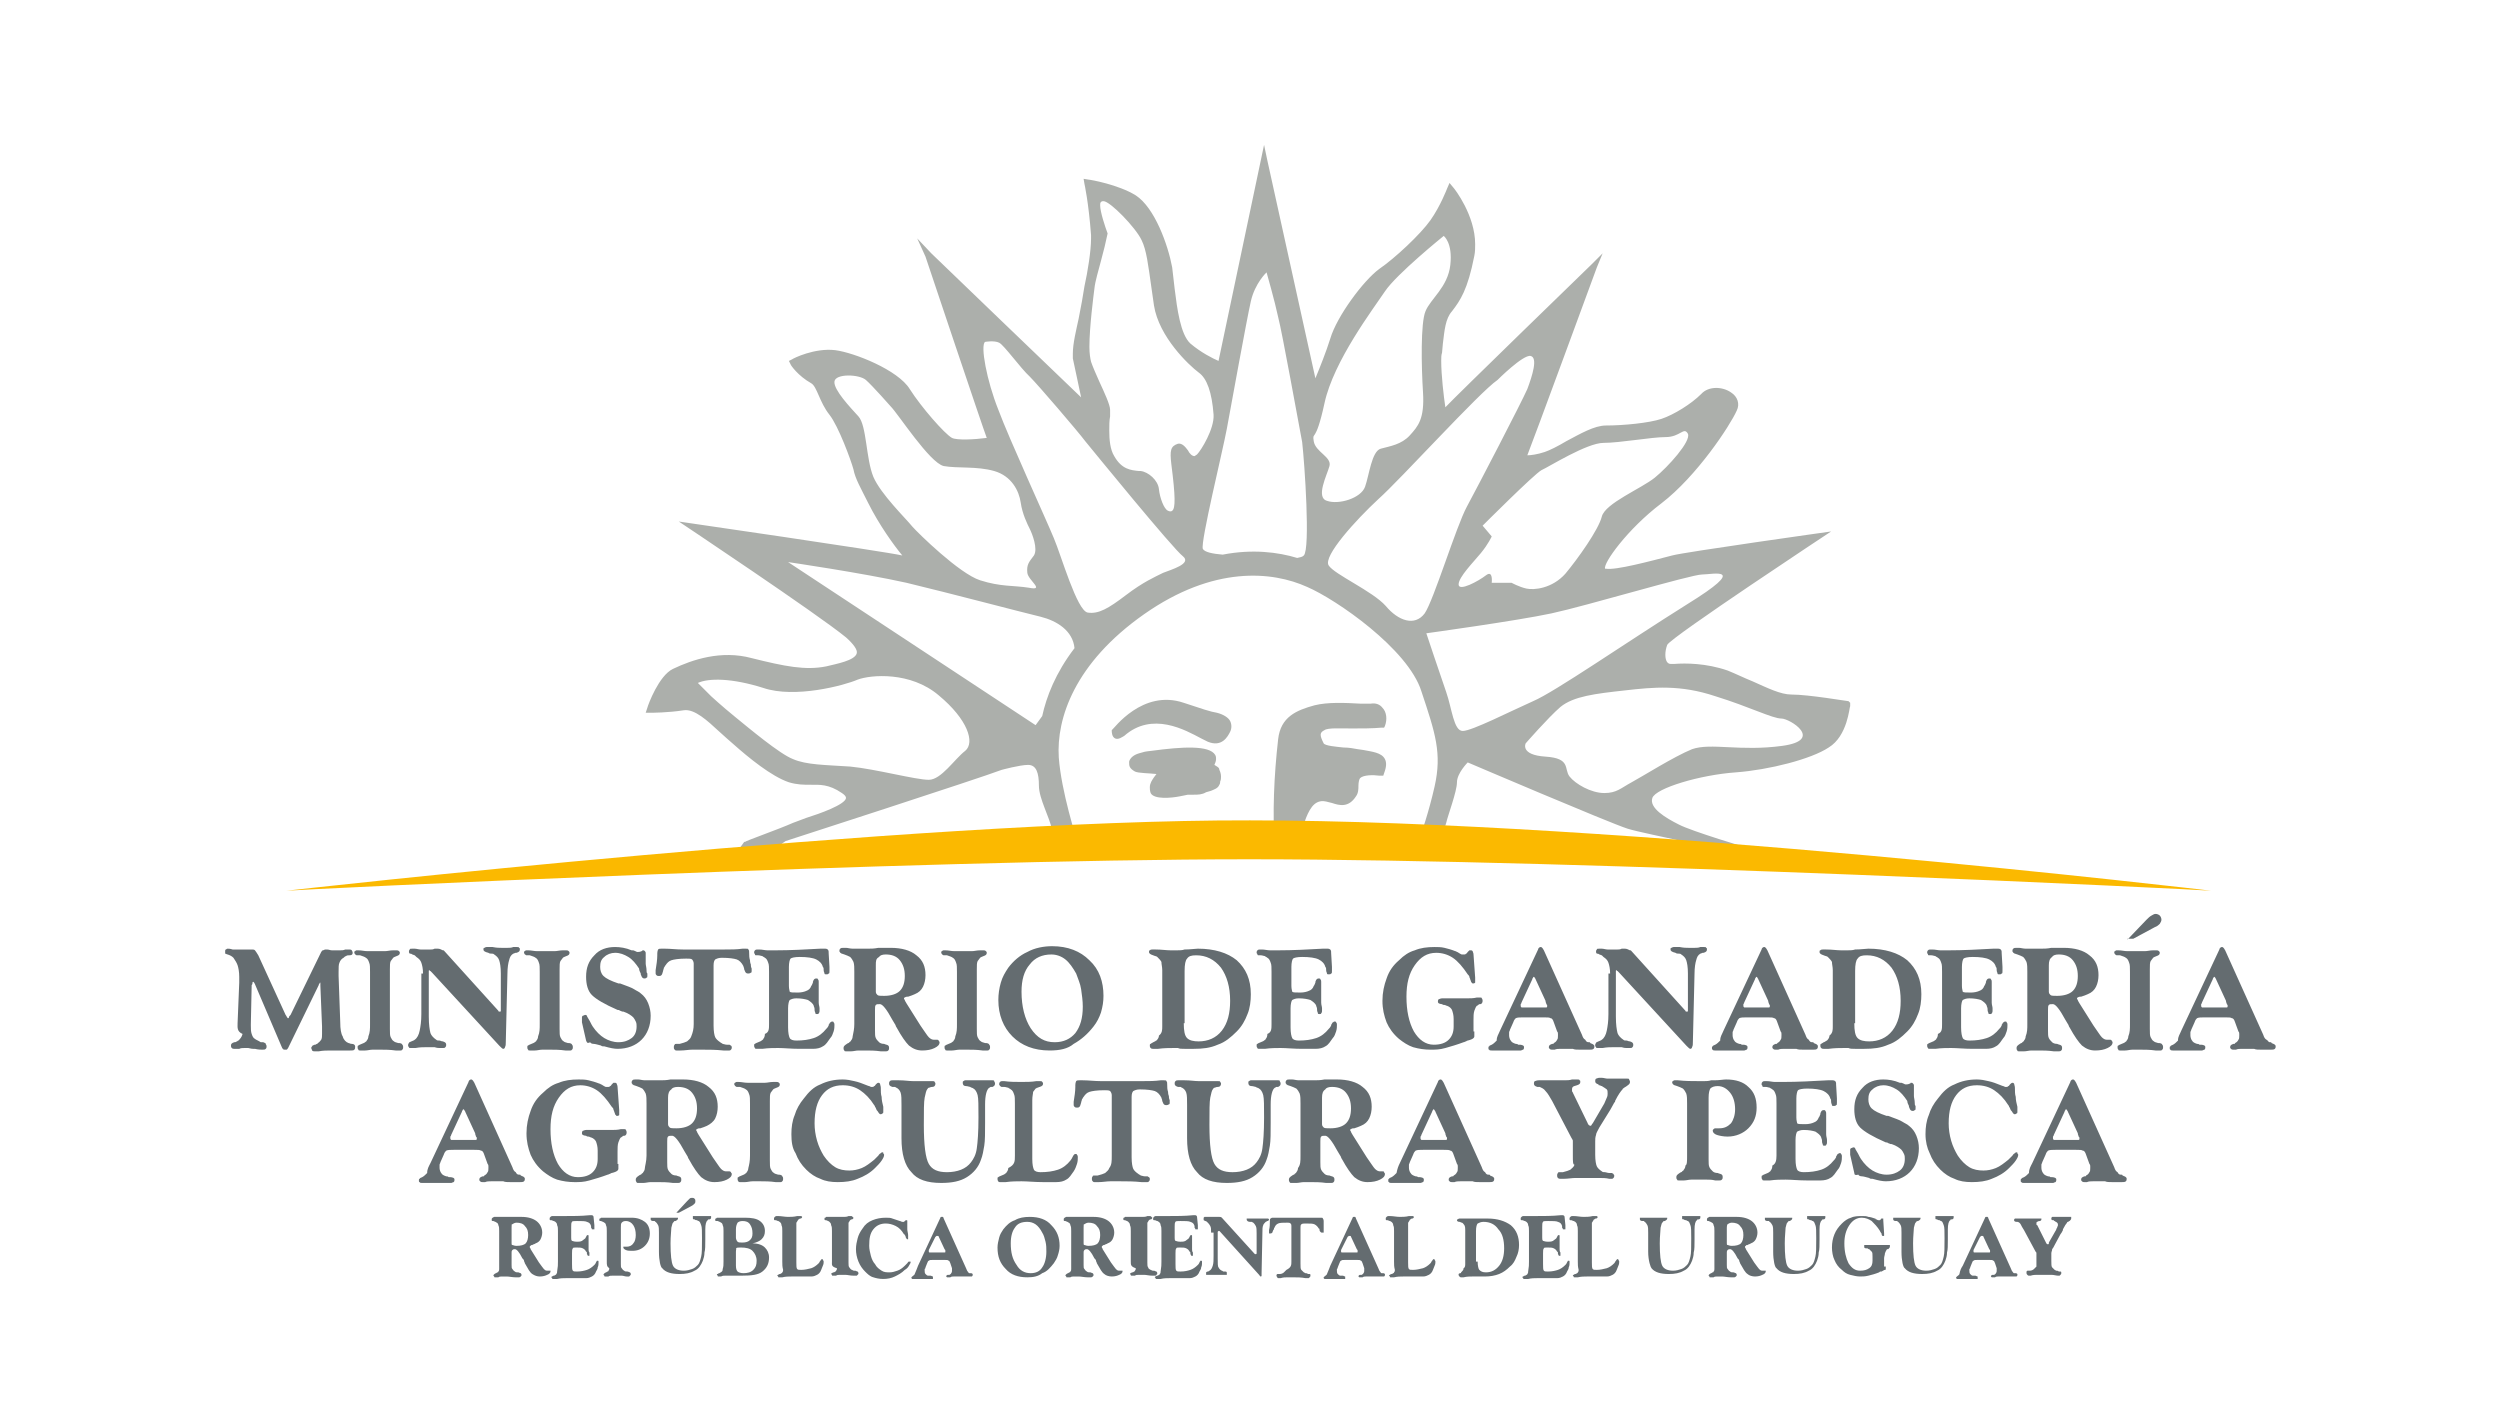 <?xml version="1.0" encoding="UTF-8"?> <!-- Generator: Adobe Illustrator 19.0.0, SVG Export Plug-In . SVG Version: 6.00 Build 0) --> <svg xmlns="http://www.w3.org/2000/svg" xmlns:xlink="http://www.w3.org/1999/xlink" id="Capa_1" x="0px" y="0px" viewBox="0 0 302 171.6" style="enable-background:new 0 0 302 171.6;" xml:space="preserve"> <style type="text/css"> .st0{fill-rule:evenodd;clip-rule:evenodd;fill:#ACAFAB;} .st1{fill-rule:evenodd;clip-rule:evenodd;fill:#FBB900;} .st2{fill:#646C70;} </style> <g id="XMLID_1268_"> <path id="XMLID_1375_" class="st0" d="M215.3,90.1c-5.1,0.7-8.6-0.4-10.9,0.4c-2.2,0.9-6,3.3-7.3,4c-1.3,0.7-1.8,1.3-3.3,1.3 c-1.6,0-3.5-1.1-4.2-2c-0.7-0.9,0.2-2.2-2.9-2.4c-3.1-0.2-2.4-1.6-2.4-1.6s2.7-3.1,4.2-4.4c1.6-1.3,4.2-1.6,7.8-2 c3.5-0.4,6.7-0.7,10.9,0.7c4.2,1.3,6.9,2.7,8,2.7C216.2,86.8,220.4,89.4,215.3,90.1 M176.7,88.3c-1.1,0-1.3-2.7-2-4.7 c-0.7-2-2.4-7.1-2.4-7.1s10.9-1.5,15.1-2.4c4.2-0.9,16.9-4.7,18.2-4.7c1.3,0,5.8-1.1-1.8,3.6c-7.5,4.7-16,10.6-18.6,11.7 C182.5,85.9,177.8,88.3,176.7,88.3z M167.4,73.2c-1.6-1.8-6.2-3.8-6.9-4.9c-0.7-1.1,3.3-5.5,6-8c2.7-2.4,12.2-12.9,14.4-14.4 c0,0,3.1-3.1,4-2.9c0.9,0.2,0.2,2.4-0.4,4c-0.7,1.6-6,11.8-7.3,14.2c-1.3,2.4-4,11.3-5.1,12.9C170.9,75.7,168.9,75,167.4,73.2z M160.6,56.3c0.3-1.1-1.7-1.7-1.9-3c-0.2-1.3,0.2,0.5,1.3-4.6c1.1-5.1,5.9-11.4,7.3-13.5c1.4-2.1,7.1-6.7,7.1-6.7s1.1,0.8,0.8,3.5 c-0.3,2.7-2.4,4.1-3,5.6c-0.6,1.4-0.5,6.7-0.3,9.8c0.2,3.2-0.6,4.1-1.6,5.2c-1,1.1-2.4,1.3-3.5,1.6c-1.1,0.3-1.4,3.2-1.9,4.6 c-0.5,1.4-3.2,2.2-4.6,1.7C158.9,60.1,160.3,57.4,160.6,56.3z M186.2,56.8c0.9-0.4,5.5-3.3,7.5-3.3c2,0,5.8-0.7,7.5-0.7 c1.8,0,2.2-1.3,2.7-0.4c0.4,0.9-2.4,4-4,5.3c-1.6,1.3-6,3.1-6.4,4.7c-0.4,1.6-2.9,5.1-4.4,6.9c-1.6,1.8-3.8,2-4.7,1.8 c-0.9-0.2-1.8-0.7-1.8-0.7h-2.4c0,0,0.2-1.6-0.7-0.9c-0.9,0.7-3.3,2-3.3,1.1c0-0.9,1.8-2.7,2.7-3.8c0.9-1.1,1.3-2,1.3-2l-1.1-1.3 C179.1,63.5,185.3,57.3,186.2,56.8z M157.5,67.1c-0.2,0.2-0.4,0.2-0.8,0.3c-2.3-0.7-5.4-1.1-9-0.4c-1.2-0.1-2.2-0.3-2.4-0.7 c-0.3-0.8,2.4-11.8,2.9-14.5c0.5-2.7,2.4-13.2,2.9-15.4c0.5-2.2,1.9-3.5,1.9-3.5s1,3.5,1.4,5.4c0.5,1.9,2.4,12.5,2.9,15.1 C157.6,56,158.3,66.3,157.5,67.1z M144.3,55.1c-0.3,0-0.6-0.3-0.8-0.7c-0.3-0.4-0.7-0.9-1.2-0.8c-0.9,0.3-1,0.8-0.8,2.5 c0.5,3.9,0.5,5.3,0.1,5.6c-0.1,0.1-0.3,0.1-0.5,0c-0.5-0.2-1-1.6-1.1-2.6c-0.1-1.1-1.3-2.1-2.2-2.2l-0.2,0c-1-0.1-2.1-0.2-3-1.8 c-0.5-0.8-0.6-2-0.6-3.1c0-0.6,0-1.2,0.1-1.7l0-0.8c0-0.6-0.7-2.1-1.3-3.4c-0.4-0.9-0.8-1.8-1-2.4c-0.1-0.4-0.2-1-0.2-1.8 c0-2.4,0.5-6.2,0.6-7c0.1-1,0.5-2.2,0.8-3.4c0.3-1.1,0.6-2.3,0.8-3.3c-0.3-0.8-0.9-2.6-0.9-3.4c0-0.2,0-0.3,0.1-0.4 c0.1-0.1,0.2-0.1,0.3-0.1c0.8,0,3.9,3.2,4.6,4.7c0.6,1.2,0.8,3,1.2,5.8l0.3,2.1c0.6,3.8,4.2,7.2,5.4,8.1c1,0.7,1.6,2.4,1.8,5.1 c0.1,1.7-1.5,4.3-2,4.8L144.3,55.1z M140.5,69.2c-1,0.5-2.4,1.1-4.5,2.7c-2.1,1.6-3.3,2.3-4.6,2.1c-1.3-0.2-3.2-6.9-4.1-9 c-0.9-2.2-5.4-12-6.7-15.5c-1.4-3.5-2.2-7.8-1.6-8.2c0,0,1.1-0.2,1.7,0.1c0.6,0.3,2.6,3.1,3.7,4.1c1,1,5.8,6.6,6.7,7.8 c0.9,1.1,10.6,13,11.8,13.9C144,68.1,141.5,68.8,140.5,69.2z M125.9,86.5c-0.5,0.7-0.8,1.1-0.8,1.1L95.2,67.9c0,0,8.9,1.3,14.3,2.5 c5.4,1.3,13.7,3.5,16.2,4.1c2,0.5,3.9,1.7,4.1,3.8C127.5,81.3,126.4,84.2,125.9,86.5z M94.3,103.2c-2,0.1,0.6-1.6,0.6-1.6 s23.5-7.6,26.1-8.6c0,0,2.2-0.6,3.2-0.6c1,0,1.3,1,1.3,2.5c0,1.6,1.3,3.8,1.6,5.4C127.3,101.9,98.8,103,94.3,103.2z M95.8,91.7 c-1.6-0.6-5.4-3.8-7-5.1c-1.6-1.3-2.9-2.5-2.9-2.5l-1.6-1.6c1.3-0.6,4.1-0.6,7.9,0.6c3.8,1.3,9.8-0.3,11.4-1c1.6-0.6,6.4-1,9.8,1.9 c3.5,2.9,4.4,5.7,3.2,6.7c-1.3,1-2.9,3.5-4.4,3.5c-1.6,0-6.4-1.3-9.5-1.6C99.7,92.4,97.4,92.4,95.8,91.7z M105.5,57.6 c-0.9-2.2-0.8-6.2-1.8-7.3c-1-1.1-3-3.2-2.9-4.2c0.1-1,3-0.9,3.8-0.2c0.8,0.7,3,3.2,3,3.2c0.9,0.9,4.7,6.8,6.4,7.2 c1.7,0.3,4,0,6.1,0.6c2.1,0.6,3,2.4,3.2,3.8c0.2,1.4,0.8,2.6,1.1,3.2c0.3,0.6,1,2.4,0.5,3.2c-0.6,0.8-0.9,1.1-0.8,2.1 c0.1,0.9,2.2,2.2,0.2,1.8c-1.9-0.3-3.4-0.1-5.9-0.9c-2.5-0.8-7.5-5.7-8.2-6.5C109.4,62.6,106.4,59.7,105.5,57.6z M223.3,84.7 c-0.2,0-4.8-0.8-6.9-0.8c-1.3,0-2.9-0.8-4.7-1.6c-1-0.4-2-0.9-3-1.3c-2.6-0.9-5.1-0.9-6.4-0.8l-0.5,0c-0.2,0-0.3-0.1-0.4-0.2 c-0.3-0.4-0.3-1.3,0-2.1c0.4-0.9,19.8-13.7,19.8-13.7s-17.8,2.5-19.2,2.9c-2.7,0.7-6.8,1.8-8,1.6l-0.1,0c-0.3-0.6,2.7-4.8,6.8-7.9 c4.3-3.3,8.3-9.4,9.1-11.2c0.4-0.8,0.1-1.7-0.7-2.2c-1-0.7-2.7-0.8-3.6,0.2c-1.2,1.2-3.3,2.5-4.8,3c-1.5,0.5-4.6,0.8-6.7,0.8 c-1.4,0-3.1,1-4.8,1.9c-1,0.6-2,1.1-2.6,1.3c-0.9,0.3-1.7,0.4-2.1,0.4c0.5-1.2,8.4-22.7,8.4-22.7l0.7-1.7l-1.3,1.3 c0,0-16.6,16.1-17.7,17.3c-0.2-1.3-0.5-3.9-0.5-5.6c0-0.4,0-0.7,0.1-1l0.1-1.1c0.2-1.6,0.3-3,1.1-3.9c1-1.3,1.9-2.6,2.7-6.7 c0.1-0.5,0.1-0.9,0.1-1.4c0-3.5-2.5-6.7-2.6-6.8l-0.5-0.6l-0.3,0.7c0,0-0.8,2.1-2,3.8c-1.2,1.7-4.3,4.6-6.2,5.9 c-1.9,1.4-5.1,5.7-5.9,8.4c-0.5,1.6-1.3,3.6-1.8,4.8c-0.5-2.3-5.8-26.3-5.8-26.3l-0.4-1.9l-0.4,1.9c0,0-4.9,23.2-5.1,24.2 c-0.7-0.3-2.1-1-3.4-2.1c-1.2-1.1-1.6-4.2-1.9-6.6l-0.3-2.6c-0.5-2.7-2.1-7.2-4.4-8.7c-2.1-1.3-5.5-1.9-5.7-1.9l-0.6-0.1l0.1,0.6 c0,0,0.5,2.2,0.8,6.2c0,0.1,0,0.3,0,0.4c0,1.5-0.4,4-0.8,5.8l-0.3,1.8l-0.4,2.1c-0.3,1.4-0.7,3-0.7,4.2c0,0.2,0,0.5,0,0.6 c0.2,1,0.7,3.2,1,4.7c-1.9-1.8-18.1-17.4-18.1-17.4l-1.7-1.8l1,2.2c0,0,7,20.9,7.4,21.9c-1.5,0.2-3.6,0.3-4.2,0 c-0.9-0.5-3.7-3.7-5.1-5.9c-1.4-2.3-6.7-4.4-9-4.7c-2.5-0.3-5.1,1-5.2,1.1l-0.4,0.2l0.2,0.4c0,0.1,0.9,1.4,2.5,2.3 c0.7,0.4,1,2.3,2.2,3.8c1.1,1.4,2.6,5.5,2.9,6.6c0.2,1.1,0.9,2.3,1.8,4.1c1.3,2.6,3.1,5.1,4.1,6.3C106.8,66.6,82,63,82,63 s16.8,11.2,20.2,14c0.9,0.8,1.4,1.5,1.3,1.9c-0.2,0.9-2.5,1.3-3.7,1.6c-2.5,0.5-5,0-9-1c-3.7-1-7.2,0.2-9.5,1.3 c-1.7,0.8-3,4.3-3.1,4.7L78,86.1h0.6c0.1,0,2.1,0,4-0.3c1.3-0.2,2.9,1.3,4.2,2.5l1,0.9l0.8,0.7c1.8,1.6,4.6,3.9,6.7,4.6 c1,0.3,1.8,0.3,2.6,0.3c1.1,0,2.2-0.1,3.8,1c0.3,0.2,0.5,0.4,0.5,0.6c-0.1,0.8-3.2,1.9-4.8,2.4l-1.6,0.6c-1.8,0.8-5.8,2.2-5.8,2.3 l-0.1,0l-2.1,2.9l0.9-0.1c0.4,0,18.4-1.4,41.6-2.3c-0.3-1-2.1-6.6-2.4-10.7c-0.3-4.7,1.9-11.4,10.3-17.3c8.4-5.9,15.5-5.2,19.7-3.3 c3.5,1.5,12.2,7.5,13.8,12.6c1.7,5.1,2.5,7.5,1.6,11.5c-0.7,3.1-1.6,5.7-2,6.8c0.6,0,1,0,1,0l0.5,0l0.1-0.1c2.5,0,5,0.1,7.5,0.1 c-2.6-0.1-4.3-0.2-4.3-0.2l-1.6-1.3c0,0-0.1,0,0.2-0.9c0.2-0.9,1.3-3.8,1.3-4.9c0-1.1,1.3-2.4,1.3-2.4s17.1,7.3,19.3,8 c2.2,0.7,13.4,2.7,10.9,2.9c-0.9,0.1-5.1-0.1-10.2-0.3c5.2,0.4,10.1,0.9,14.4,1.5l0.8,0.1l-0.9-1.8l-0.2,0c-0.1,0-7.1-2.1-8.6-2.9 c-1.6-0.8-3.6-2-3.2-3.2c0.4-1.2,5.8-2.8,10.1-3.1c4-0.3,9.1-1.6,11.2-3c2.3-1.4,2.5-4.9,2.6-5l0-0.4L223.3,84.7z"></path> <path id="XMLID_1371_" class="st0" d="M146.7,92.4c0.1-0.2,0.2-0.5,0.2-0.7c0-0.2,0-0.3-0.1-0.5c-0.7-1.2-4-1-7.7-0.5 c-0.9,0.1-0.8,0.1-1.5,0.3c-0.7,0.2-1.1,0.6-1.2,1c0,0,0,0.1,0,0.1c0,0.4,0,0.7,0.7,1.1c0.4,0.2,1.7,0.2,2.6,0.3 c-0.1,0.1-0.2,0.3-0.3,0.4c-0.2,0.3-0.5,0.7-0.5,1.2c0,0.2,0,0.4,0.1,0.7c0.4,0.8,2.5,0.6,3.5,0.4l1-0.2l0.7,0c0.5,0,1,0,1.5-0.3 c0.4-0.1,0.7-0.2,0.9-0.3c0.5-0.2,0.6-0.4,0.7-0.6c0.1-0.1,0.1-0.4,0.1-0.4c0.1-0.2,0.1-0.4,0.1-0.6c0-0.3-0.1-0.6-0.2-0.8 C147.3,92.7,147,92.6,146.7,92.4 M167.3,91.7c-0.4-0.8-1.6-0.9-2.6-1.1l-0.7-0.1c-0.5-0.1-1.1-0.2-1.7-0.2 c-0.9-0.1-2.2-0.2-2.4-0.5c-0.5-1-0.5-1.3,0.1-1.6c0.4-0.3,2-0.2,3.3-0.2c1.2,0,2.5,0,3.6-0.1l0.3,0l0.1-0.2 c0.3-0.8,0.2-1.7-0.3-2.2c-0.3-0.4-0.8-0.6-1.4-0.5c0,0-0.4,0-0.4,0c0,0-0.9,0-0.9,0c-1.8-0.1-3.9-0.2-5.5,0.2 c-2.2,0.6-4.1,1.4-4.4,4.1c-0.5,4.4-0.7,8.9-0.4,13.2l0,0.3l0.3,0.1c1.8,0.4,2.5-1.5,3.1-3.1c0.5-1.4,1-2.8,2.1-3l0,0 c0.5-0.1,0.9,0.1,1.4,0.2c0.9,0.3,2,0.6,2.9-0.8c0.3-0.4,0.3-0.9,0.3-1.3c0-0.4,0.1-0.8,0.2-0.9c0.4-0.4,1.6-0.4,2.3-0.3l0.5,0 l0.1-0.3C167.5,92.6,167.5,92.1,167.3,91.7z M147,86.1c-0.7-0.1-1.9-0.5-4-1.2c-5-1.7-8.5,3.2-8.6,3.2l-0.1,0.1l0,0.1 c0,0.1,0,0.7,0.4,0.9c0.4,0.2,0.9-0.2,1.1-0.3c3.4-3,7.4-0.7,9.3,0.3l0.8,0.4c1.7,0.7,2.4-0.6,2.7-1.2c0.2-0.4,0.2-0.9,0-1.3 C148.4,86.7,147.8,86.3,147,86.1z"></path> <path id="XMLID_1370_" class="st1" d="M34.6,107.6c0.7-0.1,75.8-3.8,116.3-3.8c40.7,0,115.5,3.7,116.2,3.8c0,0-71.6-8.5-116.1-8.5 C110.4,99,34.6,107.6,34.6,107.6"></path> <path id="XMLID_1363_" class="st2" d="M83.8,123.7v-7.3c0-0.2-0.1-0.4-0.2-0.5c-0.1-0.1-0.4-0.1-0.7-0.1c-0.9,0-1.5,0.1-1.8,0.2 c-0.3,0.1-0.5,0.3-0.7,0.6c-0.1,0.1-0.1,0.2-0.2,0.3c0,0.1-0.1,0.3-0.1,0.4c-0.1,0.3-0.1,0.4-0.2,0.5c-0.1,0.1-0.2,0.1-0.3,0.1 c-0.1,0-0.2,0-0.3-0.1c0,0-0.1-0.1-0.1-0.2c0,0,0-0.1,0-0.1c0-0.1,0-0.1,0-0.2c0,0,0-0.1,0-0.1c0.1-0.6,0.2-1.3,0.2-1.8 c0,0,0-0.1,0-0.1c0,0,0,0,0-0.1c0-0.3,0.1-0.5,0.1-0.5c0.1-0.1,0.2-0.1,0.4-0.1c0.1,0,0.1,0,0.2,0c0.1,0,0.1,0,0.2,0 c0.7,0,1.4,0.1,2.2,0.1c0.8,0,1.6,0,2.5,0c0.9,0,1.7,0,2.5,0c0.8,0,1.5,0,2.2-0.1c0.1,0,0.1,0,0.2,0c0.1,0,0.1,0,0.2,0 c0.2,0,0.3,0,0.3,0.1c0.1,0.1,0.1,0.2,0.1,0.5c0,0.2,0,0.5,0.1,0.8c0,0.3,0.1,0.5,0.1,0.5c0,0.1,0,0.3,0.1,0.5c0,0.2,0,0.3,0,0.3 c0,0.1,0,0.2-0.1,0.2c0,0-0.1,0.1-0.3,0.1c-0.1,0-0.2,0-0.3-0.1c-0.1-0.1-0.1-0.2-0.2-0.4c0,0,0,0,0,0c0-0.2-0.1-0.3-0.1-0.4 c-0.2-0.4-0.5-0.7-0.8-0.8c-0.3-0.1-0.9-0.2-1.8-0.2c-0.4,0-0.6,0.1-0.8,0.2c-0.1,0.1-0.2,0.3-0.2,0.7v7.3c0,0.7,0.1,1.2,0.2,1.4 c0.1,0.2,0.3,0.4,0.6,0.6c0.1,0.1,0.2,0.1,0.3,0.2c0.1,0,0.3,0.1,0.5,0.1c0.1,0,0.1,0,0.2,0c0.1,0,0.1,0,0.1,0 c0.1,0,0.1,0.1,0.2,0.1c0.1,0.1,0.1,0.2,0.1,0.2c0,0.1,0,0.2-0.1,0.3c-0.1,0.1-0.1,0.1-0.2,0.1c0,0-0.1,0-0.3,0c-0.1,0-0.2,0-0.2,0 c0,0-0.1,0-0.2,0c-0.9-0.1-1.8-0.1-2.5-0.1c-0.4,0-0.8,0-1.3,0c-0.4,0-0.9,0.1-1.4,0.1c-0.1,0-0.2,0-0.3,0c-0.1,0-0.2,0-0.2,0 c-0.1,0-0.1,0-0.2-0.1c-0.1-0.1-0.1-0.2-0.1-0.3c0-0.1,0-0.2,0.1-0.3c0-0.1,0.1-0.1,0.2-0.1c0,0,0.1,0,0.1,0c0,0,0.1,0,0.2,0 c0,0,0.1,0,0.1,0c0.4-0.1,0.7-0.2,0.9-0.3c0.2-0.2,0.4-0.3,0.5-0.6C83.7,124.7,83.8,124.3,83.8,123.7 M70.8,125.7l-0.5-2.2 c0,0,0,0,0-0.1c0,0,0-0.1,0-0.1c0,0,0-0.1,0-0.2c0-0.1,0-0.1,0-0.2c0-0.1,0-0.1,0.1-0.2c0.1,0,0.2-0.1,0.3-0.1c0.1,0,0.1,0,0.2,0.1 c0,0.1,0.1,0.2,0.2,0.4l0,0c0.2,0.3,0.3,0.6,0.5,0.9c0.4,0.6,0.9,1.1,1.4,1.4c0.5,0.3,1.1,0.5,1.7,0.5c0.7,0,1.2-0.2,1.6-0.5 c0.4-0.3,0.6-0.8,0.6-1.4c0-0.2,0-0.4-0.1-0.6c-0.1-0.2-0.2-0.4-0.3-0.5c-0.2-0.2-0.6-0.5-1.2-0.7l-0.1,0c-0.1,0-0.2-0.1-0.3-0.1 c-0.1-0.1-0.2-0.1-0.3-0.1c-1.6-0.7-2.6-1.3-3.1-1.8c-0.5-0.5-0.7-1.3-0.7-2.2c0-1.1,0.3-1.9,1-2.6c0.6-0.7,1.5-1,2.5-1 c0.6,0,1.3,0.1,2,0.4c0,0,0.1,0,0.1,0l0.1,0c0.3,0.1,0.4,0.2,0.5,0.2c0.1,0,0.3,0,0.5-0.1c0,0,0,0,0,0c0,0,0.1,0,0.1-0.1 c0,0,0.1,0,0.1,0c0.1,0,0.1,0,0.2,0.1c0,0,0.1,0.1,0.1,0.2c0,0,0,0.1,0,0.1c0,0,0,0.1,0,0.1c0,0.1,0,0.1,0,0.2c0,0.1,0,0.2,0,0.2 c0,0.2,0,0.4,0,0.7c0,0.2,0.1,0.5,0.1,0.8c0,0.2,0,0.3,0.1,0.4c0,0.1,0,0.2,0,0.3c0,0.1,0,0.2-0.1,0.2c0,0-0.1,0.1-0.2,0.1 c-0.1,0-0.2,0-0.3-0.1c-0.1-0.1-0.1-0.2-0.2-0.4c0,0,0,0,0-0.1c-0.1-0.2-0.2-0.4-0.2-0.6c-0.4-0.6-0.8-1.1-1.3-1.4 c-0.5-0.3-1-0.5-1.6-0.5c-0.5,0-1,0.2-1.3,0.5c-0.4,0.3-0.5,0.7-0.5,1.2c0,0.4,0.1,0.8,0.4,1.1c0.3,0.3,0.9,0.6,1.8,0.9 c0,0,0,0,0.1,0c0,0,0.1,0,0.1,0c0.8,0.3,1.4,0.5,1.7,0.7c0.3,0.2,0.6,0.3,0.8,0.5c0.4,0.3,0.7,0.7,0.9,1.2c0.2,0.5,0.3,1,0.3,1.5 c0,1.2-0.4,2.2-1.1,2.9c-0.7,0.7-1.7,1.1-2.9,1.1c-0.4,0-0.9-0.1-1.6-0.3l-0.1,0c-0.1,0-0.2,0-0.3-0.1c-0.4-0.1-0.7-0.2-0.9-0.2 c-0.2,0-0.4-0.1-0.4-0.2C70.9,126.1,70.9,125.9,70.8,125.7z M65.2,123.7v-6.3c0-0.5,0-0.9-0.1-1.1c-0.1-0.3-0.2-0.5-0.4-0.6 c-0.1-0.1-0.4-0.2-0.7-0.3c0,0-0.1,0-0.1,0c0,0-0.1,0-0.1,0c0,0-0.1,0-0.2,0c-0.1,0-0.1-0.1-0.2-0.1c0-0.1-0.1-0.1-0.1-0.2 c0-0.1,0-0.2,0.1-0.2c0.1-0.1,0.1-0.1,0.2-0.1c0,0,0.1,0,0.1,0c0,0,0.1,0,0.1,0c0.4,0,0.7,0.1,1.1,0.1c0.4,0,0.7,0,1.1,0 c0.3,0,0.7,0,1,0c0.3,0,0.6-0.1,1-0.1c0,0,0.1,0,0.1,0c0.1,0,0.2,0,0.3,0c0.1,0,0.2,0,0.3,0.1c0.1,0.1,0.1,0.1,0.1,0.2 c0,0.2-0.1,0.3-0.4,0.4h0c0,0,0,0,0,0c-0.2,0.1-0.3,0.1-0.4,0.2c-0.1,0.1-0.2,0.3-0.3,0.4c-0.1,0.2-0.1,0.5-0.1,1v7.2 c0,0.5,0,0.8,0.1,1c0.1,0.2,0.2,0.4,0.4,0.5c0.1,0.1,0.2,0.1,0.5,0.2c0.1,0,0.1,0,0.1,0c0.2,0,0.4,0.1,0.4,0.2 c0.1,0.1,0.1,0.2,0.1,0.3c0,0.1,0,0.2-0.1,0.3c-0.1,0.1-0.1,0.1-0.2,0.1c-0.1,0-0.1,0-0.2,0c-0.1,0-0.2,0-0.3,0c0,0-0.1,0-0.1,0 c-0.7-0.1-1.3-0.1-1.8-0.1c-0.3,0-0.6,0-1,0c-0.3,0-0.6,0.1-0.9,0.1c-0.1,0-0.2,0-0.3,0c-0.1,0-0.2,0-0.3,0c-0.1,0-0.2,0-0.2-0.1 c-0.1-0.1-0.1-0.2-0.1-0.3c0-0.1,0-0.2,0.1-0.2c0.1-0.1,0.2-0.1,0.4-0.2c0.2-0.1,0.3-0.1,0.4-0.2c0.1-0.1,0.2-0.1,0.2-0.2 c0.1-0.1,0.2-0.3,0.2-0.5C65.2,124.7,65.2,124.3,65.2,123.7z M51.1,117.6c0-0.6-0.1-1-0.2-1.3c-0.1-0.3-0.3-0.5-0.6-0.7 c-0.1-0.1-0.1-0.1-0.2-0.2c-0.1,0-0.2-0.1-0.3-0.1c-0.1-0.1-0.2-0.1-0.3-0.1c0,0-0.1-0.1-0.1-0.2c0-0.1,0-0.2,0.1-0.3 c0-0.1,0.1-0.1,0.3-0.1c0,0,0,0,0.1,0c0.1,0,0.1,0,0.2,0c0.2,0,0.5,0.1,0.7,0.1c0.2,0,0.4,0,0.7,0c0.2,0,0.3,0,0.5,0 c0.2,0,0.3,0,0.5-0.1c0.1,0,0.1,0,0.2,0c0.1,0,0.2,0,0.2,0c0.2,0,0.4,0.1,0.6,0.2c0,0,0,0,0,0l0.1,0l6.6,7.3c0,0.1,0.1,0.1,0.1,0.1 c0,0,0.1,0,0.1,0c0.1,0,0.1,0,0.1-0.1c0-0.1,0-0.2,0-0.4v-4.1c0-0.8-0.1-1.3-0.2-1.6c-0.1-0.3-0.3-0.5-0.6-0.7 c-0.1-0.1-0.2-0.1-0.3-0.1c-0.1,0-0.3,0-0.4-0.1h0c-0.4-0.1-0.6-0.2-0.6-0.4c0-0.1,0-0.2,0.1-0.2c0.1,0,0.1-0.1,0.3-0.1 c0.1,0,0.2,0,0.3,0c0.1,0,0.1,0,0.2,0c0,0,0.1,0,0.2,0c0.5,0.1,0.8,0.1,1.1,0.1c0.2,0,0.5,0,0.7,0c0.2,0,0.5,0,0.7-0.1 c0,0,0.1,0,0.1,0c0.2,0,0.3,0,0.3,0c0.2,0,0.3,0,0.3,0.1c0.1,0,0.1,0.1,0.1,0.2c0,0.2-0.1,0.3-0.4,0.4l0,0c0,0-0.1,0-0.1,0 c-0.1,0-0.2,0.1-0.3,0.1c-0.3,0.2-0.4,0.4-0.5,0.8c-0.1,0.3-0.2,0.9-0.2,1.6l-0.2,8.3c0,0.3,0,0.4-0.1,0.6c0,0.1-0.1,0.2-0.2,0.2 c-0.1,0-0.2-0.1-0.4-0.3l0,0l-0.1-0.1l-8.1-8.8c-0.1-0.1-0.1-0.1-0.2-0.2c-0.1,0-0.1-0.1-0.1-0.1c-0.1,0-0.1,0-0.1,0.1 c0,0.1,0,0.2,0,0.4v5.1c0,1,0.1,1.6,0.2,2c0.1,0.3,0.4,0.6,0.7,0.8c0.1,0.1,0.2,0.1,0.4,0.1c0.1,0,0.2,0.1,0.4,0.1c0,0,0,0,0,0 c0.3,0.1,0.4,0.2,0.4,0.4c0,0.1,0,0.2-0.1,0.3c-0.1,0.1-0.1,0.1-0.3,0.1c-0.1,0-0.3,0-0.4,0c-0.1,0-0.3,0-0.6-0.1 c-0.1,0-0.2,0-0.4,0c-0.2,0-0.4,0-0.5,0c-0.4,0-0.9,0-1.4,0.1c0,0,0,0-0.1,0c0,0-0.1,0-0.1,0c-0.2,0-0.3,0-0.4,0 c-0.1,0-0.2,0-0.2-0.1c0,0-0.1-0.1-0.1-0.2c0-0.1,0-0.2,0.1-0.3c0-0.1,0.1-0.1,0.3-0.2c0,0,0,0,0,0c0.2-0.1,0.3-0.1,0.4-0.2 c0.3-0.2,0.5-0.6,0.6-1.1c0.1-0.5,0.2-1.1,0.2-2V117.6z M44.7,123.7v-6.3c0-0.5,0-0.9-0.1-1.1c-0.1-0.3-0.2-0.5-0.4-0.6 c-0.1-0.1-0.4-0.2-0.7-0.3c0,0-0.1,0-0.1,0c0,0-0.1,0-0.1,0c0,0-0.1,0-0.2,0c-0.1,0-0.1-0.1-0.2-0.1c0-0.1-0.1-0.1-0.1-0.2 c0-0.1,0-0.2,0.1-0.2c0.1-0.1,0.1-0.1,0.2-0.1c0,0,0.1,0,0.1,0c0,0,0.1,0,0.1,0c0.4,0,0.7,0.1,1.1,0.1c0.4,0,0.7,0,1.1,0 c0.3,0,0.7,0,1,0c0.3,0,0.6-0.1,1-0.1c0,0,0.1,0,0.1,0c0.1,0,0.2,0,0.3,0c0.1,0,0.2,0,0.3,0.1c0.1,0.1,0.1,0.1,0.1,0.2 c0,0.2-0.1,0.3-0.4,0.4h0c0,0,0,0,0,0c-0.2,0.1-0.3,0.1-0.4,0.2c-0.1,0.1-0.2,0.3-0.3,0.4c-0.1,0.2-0.1,0.5-0.1,1v7.2 c0,0.5,0,0.8,0.1,1c0.1,0.2,0.2,0.4,0.4,0.5c0.1,0.1,0.2,0.1,0.5,0.2c0.1,0,0.1,0,0.1,0c0.2,0,0.4,0.1,0.4,0.2 c0.1,0.1,0.1,0.2,0.1,0.3c0,0.1,0,0.2-0.1,0.3c-0.1,0.1-0.1,0.1-0.2,0.1c-0.1,0-0.1,0-0.2,0c-0.1,0-0.2,0-0.3,0c0,0-0.1,0-0.1,0 c-0.7-0.1-1.3-0.1-1.8-0.1c-0.3,0-0.6,0-1,0c-0.3,0-0.6,0.1-0.9,0.1c-0.1,0-0.2,0-0.3,0c-0.1,0-0.2,0-0.3,0c-0.1,0-0.2,0-0.2-0.1 c-0.1-0.1-0.1-0.2-0.1-0.3c0-0.1,0-0.2,0.1-0.2c0.1-0.1,0.2-0.1,0.4-0.2c0.2-0.1,0.3-0.1,0.4-0.2c0.1-0.1,0.2-0.1,0.2-0.2 c0.1-0.1,0.2-0.3,0.2-0.5C44.7,124.7,44.7,124.3,44.7,123.7z M28.7,123.6l0.2-4.9c0-0.1,0-0.2,0-0.3c0-0.1,0-0.2,0-0.4 c0-0.6-0.1-1.1-0.2-1.4c-0.1-0.3-0.3-0.6-0.5-0.9c-0.2-0.2-0.4-0.3-0.7-0.4l0,0h0c0,0,0,0,0,0c-0.1,0-0.2-0.1-0.3-0.1 c0-0.1,0-0.1,0-0.3c0-0.1,0-0.2,0.1-0.2c0,0,0.1-0.1,0.2-0.1c0.1,0,0.3,0,0.6,0.1c0,0,0,0,0,0c0.1,0,0.1,0,0.2,0c0.2,0,0.4,0,0.5,0 c0.2,0,0.4,0,0.7,0c0.1,0,0.2,0,0.2,0c0,0,0,0,0.1,0c0.3,0,0.4,0,0.6,0c0.2,0,0.3,0,0.4,0.1c0.1,0.1,0.2,0.3,0.4,0.6l3.3,7.2 c0.1,0.1,0.1,0.2,0.2,0.3c0,0.1,0.1,0.1,0.1,0.1c0,0,0.1,0,0.1-0.1c0-0.1,0.1-0.2,0.2-0.3l3.7-7.6c0.1-0.1,0.1-0.2,0.2-0.2 c0.1,0,0.2-0.1,0.3-0.1c0,0,0,0,0.1,0c0.1,0,0.1,0,0.1,0c0.2,0,0.4,0.1,0.6,0.1c0.2,0,0.3,0,0.5,0c0.2,0,0.3,0,0.5,0 c0.2,0,0.4,0,0.6-0.1c0.1,0,0.2,0,0.3,0c0.1,0,0.2,0,0.2,0c0.1,0,0.2,0,0.3,0.1c0,0.1,0.1,0.1,0.1,0.3c0,0.2-0.1,0.3-0.4,0.3h0 c-0.2,0-0.3,0-0.4,0.1c-0.1,0-0.2,0.1-0.3,0.2c-0.2,0.1-0.4,0.3-0.5,0.6c-0.1,0.2-0.1,0.6-0.1,1.1v0.5l0.2,5.6 c0,0.8,0.1,1.4,0.3,1.7c0.1,0.4,0.4,0.7,0.7,0.8c0.1,0,0.2,0.1,0.4,0.1c0,0,0,0,0,0c0.2,0,0.3,0.1,0.3,0.1c0,0,0.1,0.1,0.1,0.2 c0,0.2,0,0.3-0.1,0.4c-0.1,0.1-0.2,0.1-0.5,0.1c-0.1,0-0.3,0-0.7,0c-0.1,0-0.1,0-0.1,0c-0.3,0-0.6,0-0.8,0c-0.2,0-0.5,0-0.7,0 c-0.5,0-1,0-1.5,0.1c-0.1,0-0.1,0-0.2,0c0,0-0.1,0-0.1,0c-0.1,0-0.2,0-0.2,0c-0.1,0-0.2,0-0.3-0.1c0-0.1-0.1-0.2-0.1-0.3 c0-0.1,0-0.1,0.1-0.2c0-0.1,0.1-0.1,0.3-0.2c0,0,0,0,0.1,0c0.1-0.1,0.3-0.1,0.3-0.2c0.2-0.1,0.3-0.3,0.4-0.4 c0.1-0.2,0.1-0.4,0.1-0.7c0-0.1,0-0.2,0-0.3c0-0.2,0-0.3,0-0.4c0,0,0,0,0-0.1c0,0,0-0.1,0-0.1l-0.2-4.9c0-0.2,0-0.3,0-0.3 c0-0.1,0-0.1,0-0.1c0,0-0.1,0-0.1,0.1c0,0-0.1,0.1-0.1,0.2l-3.7,7.6c0,0,0,0,0,0c0,0,0,0,0,0c-0.1,0.1-0.1,0.2-0.2,0.2 c0,0-0.1,0-0.2,0c-0.1,0-0.2,0-0.2-0.1c-0.1,0-0.1-0.1-0.2-0.3c0,0,0,0,0,0c0,0,0,0,0,0l-3.2-7.5c0-0.1-0.1-0.1-0.1-0.2 c0,0-0.1-0.1-0.1-0.1c0,0-0.1,0-0.1,0.1c0,0.1,0,0.2-0.1,0.3l-0.1,4.7v0.2c0,0.4,0,0.7,0.1,1c0.1,0.3,0.2,0.5,0.4,0.6 c0.1,0.1,0.4,0.2,0.7,0.4c0,0,0.1,0,0.1,0c0,0,0,0,0.1,0c0,0,0.1,0,0.1,0c0.2,0.1,0.3,0.1,0.3,0.2c0,0.1,0.1,0.1,0.1,0.3 c0,0.1,0,0.2-0.1,0.3c-0.1,0.1-0.2,0.1-0.4,0.1c-0.2,0-0.5,0-0.9-0.1c-0.1,0-0.1,0-0.1,0c0,0,0,0-0.1,0c-0.3,0-0.5-0.1-0.6-0.1 c-0.2,0-0.4,0-0.5,0c-0.2,0-0.4,0-0.6,0.1c-0.1,0-0.2,0-0.3,0c-0.1,0-0.2,0-0.3,0c-0.1,0-0.2,0-0.3-0.1c-0.1-0.1-0.1-0.2-0.1-0.3 c0-0.2,0.1-0.3,0.4-0.4h0c0.1,0,0.2,0,0.3-0.1c0.1,0,0.1-0.1,0.2-0.1c0.2-0.2,0.4-0.4,0.5-0.8C28.6,124.6,28.7,124.1,28.7,123.6z"></path> <path id="XMLID_1352_" class="st2" d="M178.1,124.6c0,0.1,0,0.2,0,0.3c0,0.1,0,0.2,0,0.2v0.1c0,0.1-0.1,0.2-0.1,0.2 c-0.1,0.1-0.3,0.2-0.7,0.3c0,0-0.1,0-0.2,0.1c-0.1,0-0.2,0.1-0.3,0.1c-0.8,0.3-1.5,0.5-2.2,0.7c-0.7,0.2-1.2,0.2-1.8,0.2 c-0.7,0-1.4-0.1-2.1-0.3c-0.6-0.2-1.2-0.6-1.7-1c-0.7-0.6-1.2-1.3-1.5-2c-0.3-0.8-0.5-1.6-0.5-2.6c0-1,0.2-1.9,0.5-2.7 c0.3-0.9,0.8-1.6,1.5-2.2c0.6-0.6,1.2-1,1.9-1.2c0.7-0.3,1.5-0.4,2.4-0.4c0.4,0,0.8,0,1.2,0.1c0.4,0.1,0.8,0.2,1.3,0.4 c0.1,0,0.2,0.1,0.2,0.1c0.1,0,0.2,0.1,0.2,0.1c0.2,0.1,0.3,0.2,0.4,0.2c0.1,0,0.2,0,0.3,0c0.1,0,0.1,0,0.2-0.1 c0.1,0,0.1-0.1,0.2-0.2c0.1-0.1,0.1-0.1,0.2-0.2c0.1,0,0.1,0,0.2,0c0.1,0,0.1,0,0.2,0.1c0,0.1,0.1,0.2,0.1,0.4l0.2,2.8 c0,0.1,0,0.1,0,0.2c0,0.1,0,0.1,0,0.2c0,0.1,0,0.2,0,0.2c0,0-0.1,0.1-0.2,0.1c-0.1,0-0.2,0-0.2-0.1c-0.1,0-0.1-0.2-0.2-0.4 c0-0.1-0.1-0.2-0.1-0.3c0-0.1-0.1-0.2-0.2-0.3c-0.6-0.9-1.2-1.6-1.8-2c-0.6-0.4-1.3-0.6-2-0.6c-1.1,0-1.9,0.5-2.6,1.5 c-0.7,1-1,2.2-1,3.8c0,1.7,0.3,3.1,0.9,4.2c0.6,1,1.4,1.6,2.4,1.6c0.8,0,1.4-0.2,1.8-0.6c0.4-0.4,0.6-0.9,0.6-1.6v-0.9 c0-0.5-0.1-0.8-0.2-1.1c-0.1-0.2-0.3-0.4-0.6-0.5c-0.1,0-0.2-0.1-0.3-0.1c-0.1,0-0.2,0-0.3-0.1c-0.2,0-0.4-0.1-0.4-0.1 c-0.1-0.1-0.1-0.1-0.1-0.2c0-0.1,0-0.2,0.1-0.3c0.1,0,0.2-0.1,0.4-0.1c0.1,0,0.1,0,0.1,0c0,0,0.1,0,0.1,0c0,0,0,0,0.1,0 c0.6,0,1.1,0,1.6,0c0.4,0,0.8,0,1.1,0c0.4,0,0.8,0,1.2-0.1c0.1,0,0.1,0,0.2,0c0.1,0,0.1,0,0.2,0c0.1,0,0.2,0,0.2,0.1 c0,0,0.1,0.1,0.1,0.3c0,0.2-0.1,0.4-0.3,0.4h0c-0.1,0-0.2,0-0.2,0.1c-0.1,0-0.1,0.1-0.2,0.1c-0.1,0.1-0.2,0.3-0.3,0.6 c-0.1,0.3-0.1,0.7-0.1,1.1V124.6z M153.6,123.7v-6.3c0-0.5,0-0.9-0.1-1.1c-0.1-0.3-0.2-0.5-0.4-0.6c-0.1-0.1-0.2-0.1-0.3-0.2 c-0.1,0-0.3-0.1-0.5-0.1c0,0,0,0-0.1,0c0,0-0.1,0-0.2,0c-0.1,0-0.1-0.1-0.1-0.1c0-0.1-0.1-0.1-0.1-0.2c0-0.1,0-0.2,0.1-0.3 c0.1-0.1,0.2-0.1,0.3-0.1c0,0,0.1,0,0.1,0c0,0,0.1,0,0.1,0c0.4,0,0.7,0.1,1,0.1c0.3,0,0.7,0,1,0c1.8,0,3.6-0.1,5.4-0.2l0.1,0 c0.1,0,0.2,0,0.3,0c0.1,0,0.2,0,0.2,0c0.2,0,0.4,0.1,0.4,0.4v0v0.1l0.1,1.7c0,0,0,0,0,0.1c0,0,0,0.1,0,0.1c0,0,0,0.1,0,0.2 c0,0.1,0,0.1,0,0.1c0,0.2,0,0.3-0.1,0.3c-0.1,0.1-0.1,0.1-0.3,0.1c-0.1,0-0.2,0-0.2-0.1c0-0.1-0.1-0.2-0.1-0.4c0,0,0,0,0,0 c0-0.2,0-0.3-0.1-0.4c-0.1-0.4-0.4-0.7-0.8-0.9c-0.4-0.2-1.1-0.3-2-0.3c-0.6,0-1,0.1-1.1,0.2c-0.1,0.1-0.2,0.5-0.2,1v2.3 c0,0.4,0.1,0.6,0.1,0.7c0.1,0.1,0.4,0.1,1,0.1c0.4,0,0.8-0.1,1-0.2c0.3-0.1,0.5-0.3,0.6-0.6c0.1-0.1,0.1-0.2,0.2-0.4 c0,0,0-0.1,0-0.1l0,0c0.1-0.3,0.2-0.4,0.4-0.4c0.1,0,0.2,0,0.2,0.1c0.1,0.1,0.1,0.2,0.1,0.3c0,0.1,0,0.3,0,0.5c0,0,0,0.1,0,0.1 c0,0.2,0,0.4,0,0.6c0,0.2,0,0.3,0,0.5c0,0.3,0,0.5,0,0.8c0,0.3,0.1,0.5,0.1,0.7c0,0,0,0.1,0,0.1c0,0.1,0,0.2,0,0.2 c0,0.1,0,0.2-0.1,0.3c0,0.1-0.1,0.1-0.2,0.1c-0.1,0-0.2,0-0.2-0.1c0-0.1-0.1-0.2-0.1-0.4c0,0,0-0.1,0-0.1c0-0.2-0.1-0.3-0.1-0.4 c-0.1-0.3-0.4-0.5-0.7-0.7c-0.3-0.1-0.8-0.2-1.4-0.2c-0.4,0-0.6,0.1-0.8,0.2c-0.1,0.1-0.2,0.5-0.2,1v2.3c0,0.7,0.1,1.1,0.2,1.3 c0.1,0.2,0.4,0.3,0.8,0.3c0.8,0,1.5-0.1,2.1-0.3c0.6-0.2,1.1-0.6,1.5-1.1c0.1-0.1,0.2-0.2,0.3-0.4c0,0,0-0.1,0-0.1 c0.1-0.1,0.1-0.2,0.2-0.3c0.1,0,0.1-0.1,0.2-0.1c0.1,0,0.2,0,0.2,0.1c0.1,0.1,0.1,0.2,0.1,0.3c0,0.2,0,0.5-0.1,0.8 c-0.1,0.3-0.2,0.6-0.4,0.8c-0.3,0.4-0.5,0.8-0.9,1c-0.3,0.2-0.7,0.3-1.2,0.3c-0.1,0-0.3,0-0.5,0c-0.2,0-0.4,0-0.6,0 c-0.1,0-0.3,0-0.5,0c-1,0-1.9-0.1-2.6-0.1c-0.5,0-1.2,0-1.9,0.1c-0.1,0-0.1,0-0.1,0c-0.1,0-0.2,0-0.3,0c-0.1,0-0.2,0-0.3,0 c-0.1,0-0.2,0-0.2-0.1c-0.1-0.1-0.1-0.2-0.1-0.3c0-0.1,0-0.2,0.1-0.2c0.1-0.1,0.2-0.1,0.4-0.2c0.2-0.1,0.3-0.1,0.4-0.2 c0.1-0.1,0.2-0.1,0.2-0.2c0.1-0.1,0.2-0.3,0.2-0.6C153.6,124.7,153.6,124.3,153.6,123.7z M140.4,124v-6.8c0-0.4-0.1-0.7-0.1-1 c-0.1-0.2-0.3-0.4-0.5-0.6c-0.1-0.1-0.3-0.1-0.5-0.2c0,0,0,0,0,0l0,0c-0.3-0.1-0.5-0.2-0.5-0.4c0-0.1,0-0.2,0.1-0.2 c0.1-0.1,0.2-0.1,0.3-0.1c0.1,0,0.1,0,0.1,0c0,0,0.1,0,0.1,0c0.1,0,0.1,0,0.2,0c0.7,0,1.3,0.1,1.8,0.1c0.3,0,0.5,0,0.8,0 c0.3,0,0.6,0,0.9-0.1h0c0.7,0,1.3-0.1,1.6-0.1c2,0,3.6,0.5,4.7,1.4c1.1,1,1.7,2.3,1.7,4.1c0,0.8-0.1,1.7-0.4,2.4 c-0.3,0.8-0.7,1.5-1.3,2.1c-0.7,0.7-1.4,1.3-2.3,1.6c-0.9,0.4-1.8,0.5-2.9,0.5c-0.1,0-0.4,0-0.6,0c-0.3,0-0.4,0-0.5,0 c-0.4,0-0.6,0-0.8-0.1c-0.2,0-0.3,0-0.5,0c-0.5,0-1.2,0-1.9,0.1c0,0-0.1,0-0.1,0c-0.1,0-0.2,0-0.3,0c-0.1,0-0.2,0-0.2,0 c-0.1,0-0.2,0-0.3-0.1c-0.1-0.1-0.1-0.2-0.1-0.3c0-0.1,0-0.2,0.1-0.2c0.1-0.1,0.2-0.1,0.3-0.2c0.1,0,0.2-0.1,0.2-0.1 c0.1,0,0.1-0.1,0.2-0.1c0.2-0.2,0.3-0.4,0.3-0.6C140.4,124.8,140.4,124.4,140.4,124z M143,123.6c0,0.9,0.1,1.5,0.4,1.8 c0.3,0.3,0.8,0.4,1.4,0.4c1.1,0,2.1-0.4,2.8-1.3c0.7-0.9,1-2.1,1-3.6c0-1.7-0.4-3-1.1-4c-0.8-1-1.8-1.5-3-1.5 c-0.6,0-0.9,0.1-1.1,0.4c-0.2,0.2-0.3,0.7-0.3,1.5V123.6z M126.8,126.9c-1.9,0-3.4-0.6-4.5-1.7c-1.1-1.1-1.7-2.6-1.7-4.4 c0-0.7,0.1-1.4,0.3-2.1c0.2-0.7,0.5-1.2,0.9-1.8c0.6-0.8,1.4-1.5,2.3-1.9c0.9-0.5,2-0.7,3-0.7c1.9,0,3.4,0.6,4.5,1.7 c1.2,1.1,1.7,2.6,1.7,4.3c0,0.7-0.1,1.3-0.3,2c-0.2,0.6-0.5,1.2-0.9,1.7c-0.7,0.9-1.5,1.6-2.4,2.1C129,126.7,128,126.9,126.8,126.9 z M123.4,119.8c0,1.8,0.4,3.3,1.1,4.4c0.8,1.2,1.7,1.7,2.9,1.7c1.1,0,1.9-0.4,2.5-1.1c0.6-0.8,0.9-1.8,0.9-3.2 c0-0.7-0.1-1.4-0.2-2.1c-0.1-0.7-0.4-1.3-0.6-1.9c-0.4-0.7-0.8-1.3-1.3-1.7c-0.5-0.4-1.1-0.6-1.7-0.6c-1.1,0-2,0.4-2.6,1.2 C123.7,117.3,123.4,118.4,123.4,119.8z M115.6,123.7v-6.3c0-0.5,0-0.9-0.1-1.1c-0.1-0.3-0.2-0.5-0.4-0.6c-0.1-0.1-0.4-0.2-0.7-0.3 c0,0-0.1,0-0.1,0c0,0-0.1,0-0.1,0c0,0-0.1,0-0.2,0c-0.1,0-0.1-0.1-0.2-0.1c0-0.1-0.1-0.1-0.1-0.2c0-0.1,0-0.2,0.1-0.2 c0.1-0.1,0.1-0.1,0.2-0.1c0,0,0.1,0,0.1,0c0,0,0.1,0,0.1,0c0.4,0,0.7,0.1,1.1,0.1c0.4,0,0.7,0,1.1,0c0.3,0,0.7,0,1,0 c0.3,0,0.6-0.1,1-0.1c0,0,0.1,0,0.1,0c0.1,0,0.2,0,0.3,0c0.1,0,0.2,0,0.3,0.1c0.1,0.1,0.1,0.1,0.1,0.2c0,0.2-0.1,0.3-0.4,0.4h0 c0,0,0,0,0,0c-0.2,0.1-0.3,0.1-0.4,0.2c-0.1,0.1-0.2,0.3-0.3,0.4c-0.1,0.2-0.1,0.5-0.1,1v7.2c0,0.5,0,0.8,0.1,1 c0.1,0.2,0.2,0.4,0.4,0.5c0.1,0.1,0.2,0.1,0.5,0.2c0.1,0,0.1,0,0.1,0c0.2,0,0.4,0.1,0.4,0.2c0.1,0.1,0.1,0.2,0.1,0.3 c0,0.1,0,0.2-0.1,0.3c-0.1,0.1-0.1,0.1-0.2,0.1c-0.1,0-0.1,0-0.2,0c-0.1,0-0.2,0-0.3,0c0,0-0.1,0-0.1,0c-0.7-0.1-1.3-0.1-1.8-0.1 c-0.3,0-0.6,0-1,0c-0.3,0-0.6,0.1-0.9,0.1c-0.1,0-0.2,0-0.3,0c-0.1,0-0.2,0-0.3,0c-0.1,0-0.2,0-0.2-0.1c-0.1-0.1-0.1-0.2-0.1-0.3 c0-0.1,0-0.2,0.1-0.2c0.1-0.1,0.2-0.1,0.4-0.2c0.2-0.1,0.3-0.1,0.4-0.2c0.1-0.1,0.2-0.1,0.2-0.2c0.1-0.1,0.2-0.3,0.2-0.5 C115.6,124.7,115.6,124.3,115.6,123.7z M103.2,123.7v-6.3c0-0.5,0-0.9-0.1-1.2c-0.1-0.2-0.2-0.4-0.4-0.6c-0.2-0.1-0.4-0.2-0.7-0.3 c0,0,0,0,0,0l-0.3-0.1c-0.1,0-0.1-0.1-0.2-0.1c0-0.1-0.1-0.1-0.1-0.2c0-0.1,0-0.2,0.1-0.3c0.1-0.1,0.2-0.1,0.4-0.1c0,0,0.1,0,0.1,0 c0.1,0,0.1,0,0.2,0c0.2,0,0.5,0.1,0.8,0.1c0.3,0,0.7,0,1,0c0.3,0,0.5,0,0.9,0c0.3,0,0.7,0,1.2-0.1c0.3,0,0.5,0,0.8,0 c0.2,0,0.5,0,0.7,0c1.3,0,2.4,0.3,3.1,0.9c0.8,0.6,1.1,1.4,1.1,2.4c0,0.5-0.1,1-0.3,1.4c-0.2,0.4-0.5,0.7-1,0.9 c-0.2,0.1-0.5,0.2-0.8,0.3c0,0-0.1,0-0.1,0c-0.2,0-0.3,0.1-0.3,0.1c-0.1,0-0.1,0.1-0.1,0.1c0,0,0,0.1,0.1,0.2 c0,0.1,0.1,0.2,0.2,0.4l1.7,2.7c0.5,0.7,0.8,1.2,1,1.4c0.2,0.2,0.4,0.3,0.6,0.3c0,0,0.1,0,0.1,0c0,0,0.1,0,0.1,0c0,0,0.1,0,0.1,0 c0,0,0,0,0.1,0c0.1,0,0.1,0,0.2,0.1c0,0.1,0.1,0.1,0.1,0.2c0,0.3-0.2,0.5-0.6,0.7c-0.4,0.2-0.9,0.3-1.5,0.3c-0.6,0-1.1-0.2-1.6-0.6 c-0.4-0.4-0.9-1.1-1.5-2.2c-0.1-0.1-0.1-0.3-0.2-0.4c-0.1-0.2-0.2-0.3-0.3-0.5v0c-0.7-1.3-1.2-1.9-1.5-1.9c-0.3,0-0.4,0-0.5,0.1 c-0.1,0.1-0.1,0.3-0.1,0.6v2.5c0,0.4,0,0.7,0.1,0.9c0.1,0.2,0.2,0.3,0.4,0.5c0.1,0.1,0.3,0.2,0.6,0.2l0,0c0.2,0.1,0.4,0.1,0.5,0.2 c0.1,0.1,0.1,0.2,0.1,0.3c0,0.1,0,0.2-0.1,0.3c-0.1,0.1-0.2,0.1-0.3,0.1c-0.1,0-0.1,0-0.2,0c-0.1,0-0.2,0-0.3,0c0,0-0.1,0-0.1,0 c-0.7-0.1-1.3-0.1-1.8-0.1c-0.3,0-0.6,0-0.9,0c-0.3,0-0.6,0.1-0.9,0.1c-0.1,0-0.2,0-0.3,0c-0.1,0-0.2,0-0.3,0c-0.1,0-0.2,0-0.2-0.1 c-0.1-0.1-0.1-0.2-0.1-0.3c0-0.2,0.1-0.3,0.4-0.5l0,0c0.1-0.1,0.3-0.1,0.3-0.2c0.1-0.1,0.2-0.1,0.2-0.2c0.1-0.1,0.2-0.3,0.2-0.5 C103.1,124.7,103.2,124.3,103.2,123.7z M105.8,116.6v3.2c0,0.2,0.1,0.3,0.2,0.4c0.1,0.1,0.4,0.1,0.8,0.1c0.8,0,1.5-0.2,1.9-0.6 c0.4-0.4,0.6-1,0.6-1.8c0-0.8-0.2-1.4-0.6-1.9c-0.4-0.5-1-0.7-1.7-0.7c-0.4,0-0.7,0.1-0.8,0.3C105.8,115.8,105.8,116.1,105.8,116.6 z M92.9,123.7v-6.3c0-0.5,0-0.9-0.1-1.1c-0.1-0.3-0.2-0.5-0.4-0.6c-0.1-0.1-0.2-0.1-0.3-0.2c-0.1,0-0.3-0.1-0.5-0.1c0,0,0,0-0.1,0 c0,0-0.1,0-0.2,0c-0.1,0-0.1-0.1-0.1-0.1c0-0.1-0.1-0.1-0.1-0.2c0-0.1,0-0.2,0.1-0.3c0.1-0.1,0.2-0.1,0.3-0.1c0,0,0.1,0,0.1,0 c0,0,0.1,0,0.1,0c0.4,0,0.7,0.1,1,0.1c0.3,0,0.7,0,1,0c1.8,0,3.6-0.1,5.4-0.2l0.1,0c0.1,0,0.2,0,0.3,0c0.1,0,0.2,0,0.2,0 c0.2,0,0.4,0.1,0.4,0.4v0v0.1l0.1,1.7c0,0,0,0,0,0.1c0,0,0,0.1,0,0.1c0,0,0,0.1,0,0.2c0,0.1,0,0.1,0,0.1c0,0.2,0,0.3-0.1,0.3 c-0.1,0.1-0.1,0.1-0.3,0.1c-0.1,0-0.2,0-0.2-0.1c0-0.1-0.1-0.2-0.1-0.4c0,0,0,0,0,0c0-0.2,0-0.3-0.1-0.4c-0.1-0.4-0.4-0.7-0.8-0.9 c-0.4-0.2-1.1-0.3-2-0.3c-0.6,0-1,0.1-1.1,0.2c-0.1,0.1-0.2,0.5-0.2,1v2.3c0,0.4,0.1,0.6,0.1,0.7c0.1,0.1,0.4,0.1,1,0.1 c0.4,0,0.8-0.1,1-0.2c0.3-0.1,0.5-0.3,0.6-0.6c0.1-0.1,0.1-0.2,0.2-0.4c0,0,0-0.1,0-0.1l0,0c0.1-0.3,0.2-0.4,0.4-0.4 c0.1,0,0.2,0,0.2,0.1c0.1,0.1,0.1,0.2,0.1,0.3c0,0.1,0,0.3,0,0.5c0,0,0,0.1,0,0.1c0,0.2,0,0.4,0,0.6c0,0.2,0,0.3,0,0.5 c0,0.3,0,0.5,0,0.8c0,0.3,0.1,0.5,0.1,0.7c0,0,0,0.1,0,0.1c0,0.1,0,0.2,0,0.2c0,0.1,0,0.2-0.1,0.3c0,0.1-0.1,0.1-0.2,0.1 c-0.1,0-0.2,0-0.2-0.1c0-0.1-0.1-0.2-0.1-0.4c0,0,0-0.1,0-0.1c0-0.2-0.1-0.3-0.1-0.4c-0.1-0.3-0.4-0.5-0.7-0.7 c-0.3-0.1-0.8-0.2-1.4-0.2c-0.4,0-0.6,0.1-0.8,0.2c-0.1,0.1-0.2,0.5-0.2,1v2.3c0,0.7,0.1,1.1,0.2,1.3c0.1,0.2,0.4,0.3,0.8,0.3 c0.8,0,1.5-0.1,2.1-0.3c0.6-0.2,1.1-0.6,1.5-1.1c0.1-0.1,0.2-0.2,0.3-0.4c0,0,0-0.1,0-0.1c0.1-0.1,0.1-0.2,0.2-0.3 c0.1,0,0.1-0.1,0.2-0.1c0.1,0,0.2,0,0.2,0.1c0.1,0.1,0.1,0.2,0.1,0.3c0,0.2,0,0.5-0.1,0.8c-0.1,0.3-0.2,0.6-0.4,0.8 c-0.3,0.4-0.5,0.8-0.9,1c-0.3,0.2-0.7,0.3-1.2,0.3c-0.1,0-0.3,0-0.5,0c-0.2,0-0.4,0-0.6,0c-0.1,0-0.3,0-0.5,0c-1,0-1.9-0.1-2.6-0.1 c-0.5,0-1.2,0-1.9,0.1c-0.1,0-0.1,0-0.1,0c-0.1,0-0.2,0-0.3,0c-0.1,0-0.2,0-0.3,0c-0.1,0-0.2,0-0.2-0.1c-0.1-0.1-0.1-0.2-0.1-0.3 c0-0.1,0-0.2,0.1-0.2c0.1-0.1,0.2-0.1,0.4-0.2c0.2-0.1,0.3-0.1,0.4-0.2c0.1-0.1,0.2-0.1,0.2-0.2c0.1-0.1,0.2-0.3,0.2-0.6 C92.9,124.7,92.9,124.3,92.9,123.7z"></path> <path id="XMLID_1339_" class="st2" d="M257,113.5l2.3-2.4c0.2-0.2,0.4-0.4,0.6-0.5c0.2-0.1,0.3-0.2,0.5-0.2c0.2,0,0.4,0.1,0.5,0.2 c0.1,0.1,0.2,0.3,0.2,0.5c0,0.2-0.1,0.3-0.2,0.5c-0.1,0.1-0.3,0.3-0.6,0.4l-2.6,1.4H257z M257.3,123.7v-6.3c0-0.5,0-0.9-0.1-1.1 c-0.1-0.3-0.2-0.5-0.4-0.6c-0.1-0.1-0.4-0.2-0.7-0.3c0,0-0.1,0-0.1,0c0,0-0.1,0-0.1,0c0,0-0.1,0-0.2,0c-0.1,0-0.1-0.1-0.2-0.1 c0-0.1-0.1-0.1-0.1-0.2c0-0.1,0-0.2,0.1-0.2c0.1-0.1,0.1-0.1,0.2-0.1c0,0,0.1,0,0.1,0c0,0,0.1,0,0.1,0c0.4,0,0.7,0.1,1.1,0.1 c0.4,0,0.7,0,1.1,0c0.3,0,0.7,0,1,0c0.3,0,0.6-0.1,1-0.1c0,0,0.1,0,0.1,0c0.1,0,0.2,0,0.3,0c0.1,0,0.2,0,0.3,0.1 c0.1,0.1,0.1,0.1,0.1,0.2c0,0.2-0.1,0.3-0.4,0.4h0c0,0,0,0,0,0c-0.2,0.1-0.3,0.1-0.4,0.2c-0.1,0.1-0.2,0.3-0.3,0.4 c-0.1,0.2-0.1,0.5-0.1,1v7.2c0,0.5,0,0.8,0.1,1c0.1,0.2,0.2,0.4,0.4,0.5c0.1,0.1,0.2,0.1,0.5,0.2c0.1,0,0.1,0,0.1,0 c0.2,0,0.4,0.1,0.4,0.2c0.1,0.1,0.1,0.2,0.1,0.3c0,0.1,0,0.2-0.1,0.3c-0.1,0.1-0.1,0.1-0.2,0.1c-0.1,0-0.1,0-0.2,0 c-0.1,0-0.2,0-0.3,0c0,0-0.1,0-0.1,0c-0.7-0.1-1.3-0.1-1.8-0.1c-0.3,0-0.6,0-1,0c-0.3,0-0.6,0.1-0.9,0.1c-0.1,0-0.2,0-0.3,0 c-0.1,0-0.2,0-0.3,0c-0.1,0-0.2,0-0.2-0.1c-0.1-0.1-0.1-0.2-0.1-0.3c0-0.1,0-0.2,0.1-0.2c0.1-0.1,0.2-0.1,0.4-0.2 c0.2-0.1,0.3-0.1,0.4-0.2c0.1-0.1,0.2-0.1,0.2-0.2c0.1-0.1,0.2-0.3,0.2-0.5C257.3,124.7,257.3,124.3,257.3,123.7z M244.9,123.7 v-6.3c0-0.5,0-0.9-0.1-1.2c-0.1-0.2-0.2-0.4-0.4-0.6c-0.2-0.1-0.4-0.2-0.7-0.3c0,0,0,0,0,0l-0.3-0.1c-0.1,0-0.1-0.1-0.2-0.1 c0-0.1-0.1-0.1-0.1-0.2c0-0.1,0-0.2,0.1-0.3c0.1-0.1,0.2-0.1,0.4-0.1c0,0,0.1,0,0.1,0c0.1,0,0.1,0,0.2,0c0.2,0,0.5,0.1,0.8,0.1 c0.3,0,0.7,0,1,0c0.3,0,0.5,0,0.9,0c0.3,0,0.7,0,1.2-0.1c0.3,0,0.5,0,0.8,0c0.2,0,0.5,0,0.7,0c1.3,0,2.4,0.3,3.1,0.9 c0.8,0.6,1.1,1.4,1.1,2.4c0,0.5-0.1,1-0.3,1.4c-0.2,0.4-0.5,0.7-1,0.9c-0.2,0.1-0.5,0.2-0.8,0.3c0,0-0.1,0-0.1,0 c-0.2,0-0.3,0.1-0.3,0.1c-0.1,0-0.1,0.1-0.1,0.1c0,0,0,0.1,0.1,0.2c0,0.1,0.1,0.2,0.2,0.4l1.7,2.7c0.5,0.7,0.8,1.2,1,1.4 c0.2,0.2,0.4,0.3,0.6,0.3c0,0,0.1,0,0.1,0c0,0,0.1,0,0.1,0c0,0,0.1,0,0.1,0c0,0,0,0,0.1,0c0.1,0,0.1,0,0.2,0.1 c0,0.1,0.1,0.1,0.1,0.2c0,0.3-0.2,0.5-0.6,0.7c-0.4,0.2-0.9,0.3-1.5,0.3c-0.6,0-1.1-0.2-1.6-0.6c-0.4-0.4-0.9-1.1-1.5-2.2 c-0.1-0.1-0.1-0.3-0.2-0.4c-0.1-0.2-0.2-0.3-0.3-0.5v0c-0.7-1.3-1.2-1.9-1.5-1.9c-0.3,0-0.4,0-0.5,0.1c-0.1,0.1-0.1,0.3-0.1,0.6 v2.5c0,0.4,0,0.7,0.1,0.9c0.1,0.2,0.2,0.3,0.4,0.5c0.1,0.1,0.3,0.2,0.6,0.2l0,0c0.2,0.1,0.4,0.1,0.5,0.2c0.1,0.1,0.1,0.2,0.1,0.3 c0,0.1,0,0.2-0.1,0.3c-0.1,0.1-0.2,0.1-0.3,0.1c-0.1,0-0.1,0-0.2,0c-0.1,0-0.2,0-0.3,0c0,0-0.1,0-0.1,0c-0.7-0.1-1.3-0.1-1.8-0.1 c-0.3,0-0.6,0-0.9,0c-0.3,0-0.6,0.1-0.9,0.1c-0.1,0-0.2,0-0.3,0c-0.1,0-0.2,0-0.3,0c-0.1,0-0.2,0-0.2-0.1c-0.1-0.1-0.1-0.2-0.1-0.3 c0-0.2,0.1-0.3,0.4-0.5l0,0c0.1-0.1,0.3-0.1,0.3-0.2c0.1-0.1,0.2-0.1,0.2-0.2c0.1-0.1,0.2-0.3,0.2-0.5 C244.9,124.7,244.9,124.3,244.9,123.7z M247.5,116.6v3.2c0,0.2,0.1,0.3,0.2,0.4c0.1,0.1,0.4,0.1,0.8,0.1c0.8,0,1.5-0.2,1.9-0.6 c0.4-0.4,0.6-1,0.6-1.8c0-0.8-0.2-1.4-0.6-1.9c-0.4-0.5-1-0.7-1.7-0.7c-0.4,0-0.7,0.1-0.8,0.3C247.6,115.8,247.5,116.1,247.5,116.6 z M234.6,123.7v-6.3c0-0.5,0-0.9-0.1-1.1c-0.1-0.3-0.2-0.5-0.4-0.6c-0.1-0.1-0.2-0.1-0.3-0.2c-0.1,0-0.3-0.1-0.5-0.1c0,0,0,0-0.1,0 c0,0-0.1,0-0.2,0c-0.1,0-0.1-0.1-0.1-0.1c0-0.1-0.1-0.1-0.1-0.2c0-0.1,0-0.2,0.1-0.3c0.1-0.1,0.2-0.1,0.3-0.1c0,0,0.1,0,0.1,0 c0,0,0.1,0,0.1,0c0.4,0,0.7,0.1,1,0.1c0.3,0,0.7,0,1,0c1.8,0,3.6-0.1,5.4-0.2l0.1,0c0.1,0,0.2,0,0.3,0c0.1,0,0.2,0,0.2,0 c0.2,0,0.4,0.1,0.4,0.4v0v0.1l0.1,1.7c0,0,0,0,0,0.1c0,0,0,0.1,0,0.1c0,0,0,0.1,0,0.2c0,0.1,0,0.1,0,0.1c0,0.2,0,0.3-0.1,0.3 c-0.1,0.1-0.1,0.1-0.3,0.1c-0.1,0-0.2,0-0.2-0.1c0-0.1-0.1-0.2-0.1-0.4c0,0,0,0,0,0c0-0.2,0-0.3-0.1-0.4c-0.1-0.4-0.4-0.7-0.8-0.9 c-0.4-0.2-1.1-0.3-2-0.3c-0.6,0-1,0.1-1.1,0.2c-0.1,0.1-0.2,0.5-0.2,1v2.3c0,0.4,0.1,0.6,0.1,0.7c0.1,0.1,0.4,0.1,1,0.1 c0.4,0,0.8-0.1,1-0.2c0.3-0.1,0.5-0.3,0.6-0.6c0.1-0.1,0.1-0.2,0.2-0.4c0,0,0-0.1,0-0.1l0,0c0.1-0.3,0.2-0.4,0.4-0.4 c0.1,0,0.2,0,0.2,0.1c0.1,0.1,0.1,0.2,0.1,0.3c0,0.1,0,0.3,0,0.5c0,0,0,0.1,0,0.1c0,0.2,0,0.4,0,0.6c0,0.2,0,0.3,0,0.5 c0,0.3,0,0.5,0,0.8c0,0.3,0.1,0.5,0.1,0.7c0,0,0,0.1,0,0.1c0,0.1,0,0.2,0,0.2c0,0.1,0,0.2-0.1,0.3c0,0.1-0.1,0.1-0.2,0.1 c-0.1,0-0.2,0-0.2-0.1c0-0.1-0.1-0.2-0.1-0.4c0,0,0-0.1,0-0.1c0-0.2-0.1-0.3-0.1-0.4c-0.1-0.3-0.4-0.5-0.7-0.7 c-0.3-0.1-0.8-0.2-1.4-0.2c-0.4,0-0.6,0.1-0.8,0.2c-0.1,0.1-0.2,0.5-0.2,1v2.3c0,0.7,0.1,1.1,0.2,1.3c0.1,0.2,0.4,0.3,0.8,0.3 c0.8,0,1.5-0.1,2.1-0.3c0.6-0.2,1.1-0.6,1.5-1.1c0.1-0.1,0.2-0.2,0.3-0.4c0,0,0-0.1,0-0.1c0.1-0.1,0.1-0.2,0.2-0.3 c0.1,0,0.1-0.1,0.2-0.1c0.1,0,0.2,0,0.2,0.1c0.1,0.1,0.1,0.2,0.1,0.3c0,0.2,0,0.5-0.1,0.8c-0.1,0.3-0.2,0.6-0.4,0.8 c-0.3,0.4-0.5,0.8-0.9,1c-0.3,0.2-0.7,0.3-1.2,0.3c-0.1,0-0.3,0-0.5,0c-0.2,0-0.4,0-0.6,0c-0.1,0-0.3,0-0.5,0c-1,0-1.9-0.1-2.6-0.1 c-0.5,0-1.2,0-1.9,0.1c-0.1,0-0.1,0-0.1,0c-0.1,0-0.2,0-0.3,0c-0.1,0-0.2,0-0.3,0c-0.1,0-0.2,0-0.2-0.1c-0.1-0.1-0.1-0.2-0.1-0.3 c0-0.1,0-0.2,0.1-0.2c0.1-0.1,0.2-0.1,0.4-0.2c0.2-0.1,0.3-0.1,0.4-0.2c0.1-0.1,0.2-0.1,0.2-0.2c0.1-0.1,0.2-0.3,0.2-0.6 C234.6,124.7,234.6,124.3,234.6,123.7z M221.4,124v-6.8c0-0.4-0.1-0.7-0.1-1c-0.1-0.2-0.3-0.4-0.5-0.6c-0.1-0.1-0.3-0.1-0.5-0.2 c0,0,0,0,0,0l0,0c-0.3-0.1-0.5-0.2-0.5-0.4c0-0.1,0-0.2,0.1-0.2c0.1-0.1,0.2-0.1,0.3-0.1c0.1,0,0.1,0,0.1,0c0,0,0.1,0,0.1,0 c0.1,0,0.1,0,0.2,0c0.7,0,1.3,0.1,1.8,0.1c0.3,0,0.5,0,0.8,0c0.3,0,0.6,0,0.9-0.1h0c0.7,0,1.3-0.1,1.6-0.1c2,0,3.6,0.5,4.7,1.4 c1.1,1,1.7,2.3,1.7,4.1c0,0.8-0.1,1.7-0.4,2.4c-0.3,0.8-0.7,1.5-1.3,2.1c-0.7,0.7-1.4,1.3-2.3,1.6c-0.9,0.4-1.8,0.5-2.9,0.5 c-0.1,0-0.4,0-0.6,0c-0.3,0-0.4,0-0.5,0c-0.4,0-0.6,0-0.8-0.1c-0.2,0-0.3,0-0.5,0c-0.5,0-1.2,0-1.9,0.1c0,0-0.1,0-0.1,0 c-0.1,0-0.2,0-0.3,0c-0.1,0-0.2,0-0.2,0c-0.1,0-0.2,0-0.3-0.1c-0.1-0.1-0.1-0.2-0.1-0.3c0-0.1,0-0.2,0.1-0.2 c0.1-0.1,0.2-0.1,0.3-0.2c0.1,0,0.2-0.1,0.2-0.1c0.1,0,0.1-0.1,0.2-0.1c0.2-0.2,0.3-0.4,0.3-0.6C221.4,124.8,221.4,124.4,221.4,124 z M224,123.6c0,0.9,0.1,1.5,0.4,1.8c0.3,0.3,0.8,0.4,1.4,0.4c1.1,0,2.1-0.4,2.8-1.3c0.7-0.9,1-2.1,1-3.6c0-1.7-0.4-3-1.1-4 c-0.8-1-1.8-1.5-3-1.5c-0.6,0-0.9,0.1-1.1,0.4c-0.2,0.2-0.3,0.7-0.3,1.5V123.6z M208.2,124.5l4.6-9.8c0-0.1,0.1-0.2,0.1-0.2 c0,0,0.1-0.1,0.2-0.1c0.1,0,0.1,0,0.2,0.1c0,0,0.1,0.1,0.2,0.3l4.6,10.2c0.1,0.3,0.2,0.5,0.4,0.6c0.1,0.2,0.2,0.3,0.4,0.3 c0,0,0.1,0,0.1,0c0,0,0.1,0,0.1,0.1c0.2,0.1,0.3,0.1,0.4,0.2c0.1,0.1,0.1,0.1,0.1,0.2c0,0.1,0,0.2-0.1,0.3 c-0.1,0.1-0.3,0.1-0.5,0.1c-0.2,0-0.4,0-0.5,0c-0.2,0-0.4,0-0.6,0c-0.4,0-0.7,0-0.9-0.1c-0.2,0-0.5,0-0.7,0c-0.3,0-0.5,0-0.8,0 c-0.2,0-0.5,0-0.7,0.1c0,0-0.1,0-0.1,0c-0.1,0-0.2,0-0.2,0c-0.1,0-0.2,0-0.3-0.1c-0.1-0.1-0.1-0.1-0.1-0.2c0-0.2,0.1-0.3,0.4-0.4 l0,0c0,0,0.1,0,0.1,0c0,0,0.1,0,0.1-0.1c0.2-0.1,0.3-0.2,0.4-0.4c0.1-0.1,0.1-0.3,0.1-0.5c0-0.1,0-0.2,0-0.2c0-0.1,0-0.2-0.1-0.3 l-0.4-1.1c-0.1-0.3-0.2-0.5-0.4-0.5c-0.1-0.1-0.4-0.1-0.8-0.1h-2.5c-0.4,0-0.7,0-0.9,0.1c-0.1,0.1-0.2,0.2-0.3,0.5l-0.4,0.9 c0,0.1-0.1,0.2-0.1,0.3c0,0.1,0,0.2,0,0.4c0,0.2,0.1,0.5,0.2,0.6c0.1,0.2,0.3,0.3,0.6,0.4c0.1,0,0.2,0,0.3,0.1c0.1,0,0.2,0,0.2,0 c0.2,0,0.4,0.1,0.4,0.1c0.1,0.1,0.1,0.1,0.1,0.2c0,0.1,0,0.2-0.1,0.3c-0.1,0-0.2,0.1-0.3,0.1c-0.1,0-0.2,0-0.3,0 c-0.1,0-0.2,0-0.4,0c-0.3,0-0.5,0-0.8,0c-0.2,0-0.5,0-0.7,0c-0.2,0-0.5,0-0.8,0c-0.1,0-0.1,0-0.1,0c0,0-0.1,0-0.2,0 c-0.1,0-0.1,0-0.2,0c-0.1,0-0.3,0-0.3-0.1c-0.1,0-0.1-0.1-0.1-0.2c0-0.1,0-0.2,0.1-0.2c0-0.1,0.1-0.1,0.3-0.2c0,0,0,0,0,0 c0,0,0,0,0,0c0.2-0.1,0.4-0.3,0.6-0.5C207.8,125.2,208,125,208.2,124.5C208.2,124.6,208.2,124.5,208.2,124.5 C208.2,124.5,208.2,124.5,208.2,124.5z M211.1,121.7h2.1c0.2,0,0.4,0,0.5,0c0.1,0,0.1-0.1,0.1-0.2c0-0.1,0-0.1-0.1-0.2 c0-0.1-0.1-0.2-0.1-0.4l-1.2-2.6c0-0.1-0.1-0.1-0.1-0.2c0,0-0.1-0.1-0.1-0.1c0,0-0.1,0-0.1,0.1c0,0-0.1,0.1-0.1,0.2l-1.3,2.8 c0,0.1-0.1,0.2-0.1,0.2c0,0.1,0,0.1,0,0.2c0,0.1,0,0.1,0.1,0.2C210.8,121.7,210.9,121.7,211.1,121.7z M194.5,117.6 c0-0.6-0.1-1-0.2-1.3c-0.1-0.3-0.3-0.5-0.6-0.7c-0.1-0.1-0.1-0.1-0.2-0.2c-0.1,0-0.2-0.1-0.3-0.1c-0.1-0.1-0.2-0.1-0.3-0.1 c0,0-0.1-0.1-0.1-0.2c0-0.1,0-0.2,0.1-0.3c0-0.1,0.1-0.1,0.3-0.1c0,0,0,0,0.1,0c0.1,0,0.1,0,0.2,0c0.2,0,0.5,0.1,0.7,0.1 c0.2,0,0.4,0,0.7,0c0.2,0,0.3,0,0.5,0c0.2,0,0.3,0,0.5-0.1c0.1,0,0.1,0,0.2,0c0.1,0,0.2,0,0.2,0c0.2,0,0.4,0.1,0.6,0.2c0,0,0,0,0,0 l0.1,0l6.6,7.3c0,0.1,0.1,0.1,0.1,0.1c0,0,0.1,0,0.1,0c0.1,0,0.1,0,0.1-0.1c0-0.1,0-0.2,0-0.4v-4.1c0-0.8-0.1-1.3-0.2-1.6 c-0.1-0.3-0.3-0.5-0.6-0.7c-0.1-0.1-0.2-0.1-0.3-0.1c-0.1,0-0.3,0-0.4-0.1h0c-0.4-0.1-0.6-0.2-0.6-0.4c0-0.1,0-0.2,0.1-0.2 c0.1,0,0.1-0.1,0.3-0.1c0.1,0,0.2,0,0.3,0c0.1,0,0.1,0,0.2,0c0,0,0.1,0,0.2,0c0.5,0.1,0.8,0.1,1.1,0.1c0.2,0,0.5,0,0.7,0 c0.2,0,0.5,0,0.7-0.1c0,0,0.1,0,0.1,0c0.2,0,0.3,0,0.3,0c0.2,0,0.3,0,0.3,0.1c0.1,0,0.1,0.1,0.1,0.2c0,0.2-0.1,0.3-0.4,0.4l0,0 c0,0-0.1,0-0.1,0c-0.1,0-0.2,0.1-0.3,0.1c-0.3,0.2-0.4,0.4-0.5,0.8c-0.1,0.3-0.2,0.9-0.2,1.6l-0.2,8.3c0,0.3,0,0.4-0.1,0.6 c0,0.1-0.1,0.2-0.2,0.2c-0.1,0-0.2-0.1-0.4-0.3l0,0l-0.1-0.1l-8.1-8.8c-0.1-0.1-0.1-0.1-0.2-0.2c-0.1,0-0.1-0.1-0.1-0.1 c-0.1,0-0.1,0-0.1,0.1c0,0.1,0,0.2,0,0.4v5.1c0,1,0.1,1.6,0.2,2c0.1,0.3,0.4,0.6,0.7,0.8c0.1,0.1,0.2,0.1,0.4,0.1 c0.1,0,0.2,0.1,0.4,0.1c0,0,0,0,0,0c0.3,0.1,0.4,0.2,0.4,0.4c0,0.1,0,0.2-0.1,0.3c-0.1,0.1-0.1,0.1-0.3,0.1c-0.1,0-0.3,0-0.4,0 c-0.1,0-0.3,0-0.6-0.1c-0.1,0-0.2,0-0.4,0c-0.2,0-0.4,0-0.5,0c-0.4,0-0.9,0-1.4,0.1c0,0,0,0-0.1,0c0,0-0.1,0-0.1,0 c-0.2,0-0.3,0-0.4,0c-0.1,0-0.2,0-0.2-0.1c0,0-0.1-0.1-0.1-0.2c0-0.1,0-0.2,0.1-0.3c0-0.1,0.1-0.1,0.3-0.2c0,0,0,0,0,0 c0.2-0.1,0.3-0.1,0.4-0.2c0.3-0.2,0.5-0.6,0.6-1.1c0.1-0.5,0.2-1.1,0.2-2V117.6z M181.2,124.5l4.6-9.8c0-0.1,0.1-0.2,0.1-0.2 c0,0,0.1-0.1,0.2-0.1c0.1,0,0.1,0,0.2,0.1c0,0,0.1,0.1,0.2,0.3l4.6,10.2c0.1,0.3,0.2,0.5,0.4,0.6c0.1,0.2,0.2,0.3,0.4,0.3 c0,0,0.1,0,0.1,0c0,0,0.1,0,0.1,0.1c0.2,0.1,0.3,0.1,0.4,0.2c0.1,0.1,0.1,0.1,0.1,0.2c0,0.1,0,0.2-0.1,0.3 c-0.1,0.1-0.3,0.1-0.5,0.1c-0.2,0-0.4,0-0.5,0c-0.2,0-0.4,0-0.6,0c-0.4,0-0.7,0-0.9-0.1c-0.2,0-0.5,0-0.7,0c-0.3,0-0.5,0-0.8,0 c-0.2,0-0.5,0-0.7,0.1c0,0-0.1,0-0.1,0c-0.1,0-0.2,0-0.2,0c-0.1,0-0.2,0-0.3-0.1c-0.1-0.1-0.1-0.1-0.1-0.2c0-0.2,0.1-0.3,0.4-0.4 l0,0c0,0,0.1,0,0.1,0c0,0,0.1,0,0.1-0.1c0.2-0.1,0.3-0.2,0.4-0.4c0.1-0.1,0.1-0.3,0.1-0.5c0-0.1,0-0.2,0-0.2c0-0.1,0-0.2-0.1-0.3 l-0.4-1.1c-0.1-0.3-0.2-0.5-0.4-0.5c-0.1-0.1-0.4-0.1-0.8-0.1h-2.5c-0.4,0-0.7,0-0.9,0.1c-0.1,0.1-0.2,0.2-0.3,0.5l-0.4,0.9 c0,0.1-0.1,0.2-0.1,0.3c0,0.1,0,0.2,0,0.4c0,0.2,0.1,0.5,0.2,0.6c0.1,0.2,0.3,0.3,0.6,0.4c0.1,0,0.2,0,0.3,0.1c0.1,0,0.2,0,0.2,0 c0.2,0,0.4,0.1,0.4,0.1c0.1,0.1,0.1,0.1,0.1,0.2c0,0.1,0,0.2-0.1,0.3c-0.1,0-0.2,0.1-0.3,0.1c-0.1,0-0.2,0-0.3,0 c-0.1,0-0.2,0-0.4,0c-0.3,0-0.5,0-0.8,0c-0.2,0-0.5,0-0.7,0c-0.2,0-0.5,0-0.8,0c-0.1,0-0.1,0-0.1,0c0,0-0.1,0-0.2,0 c-0.1,0-0.1,0-0.2,0c-0.1,0-0.3,0-0.3-0.1c-0.1,0-0.1-0.1-0.1-0.2c0-0.1,0-0.2,0.1-0.2c0-0.1,0.1-0.1,0.3-0.2c0,0,0,0,0,0 c0,0,0,0,0,0c0.2-0.1,0.4-0.3,0.6-0.5C180.8,125.2,181,125,181.2,124.5C181.2,124.6,181.2,124.5,181.2,124.5 C181.2,124.5,181.2,124.5,181.2,124.5z M184.2,121.7h2.1c0.2,0,0.4,0,0.5,0c0.1,0,0.1-0.1,0.1-0.2c0-0.1,0-0.1-0.1-0.2 c0-0.1-0.1-0.2-0.1-0.4l-1.2-2.6c0-0.1-0.1-0.1-0.1-0.2c0,0-0.1-0.1-0.1-0.1c0,0-0.1,0-0.1,0.1c0,0-0.1,0.1-0.1,0.2l-1.3,2.8 c0,0.1-0.1,0.2-0.1,0.2c0,0.1,0,0.1,0,0.2c0,0.1,0,0.1,0.1,0.2C183.8,121.7,184,121.7,184.2,121.7z"></path> <path id="XMLID_1336_" class="st2" d="M263.5,124.5l4.6-9.8c0-0.1,0.1-0.2,0.1-0.2c0,0,0.1-0.1,0.2-0.1c0.1,0,0.1,0,0.2,0.1 c0,0,0.1,0.1,0.2,0.3l4.6,10.2c0.1,0.3,0.2,0.5,0.4,0.6s0.2,0.3,0.4,0.3c0,0,0.1,0,0.1,0c0,0,0.1,0,0.1,0.1 c0.2,0.1,0.3,0.1,0.4,0.2c0.1,0.1,0.1,0.1,0.1,0.2c0,0.1,0,0.2-0.1,0.3c-0.1,0.1-0.3,0.1-0.5,0.1c-0.2,0-0.4,0-0.5,0 c-0.2,0-0.4,0-0.6,0c-0.4,0-0.7,0-0.9-0.1c-0.2,0-0.5,0-0.7,0c-0.3,0-0.5,0-0.8,0c-0.2,0-0.5,0-0.7,0.1c0,0-0.1,0-0.1,0 c-0.1,0-0.2,0-0.2,0c-0.1,0-0.2,0-0.3-0.1c-0.1-0.1-0.1-0.1-0.1-0.2c0-0.2,0.1-0.3,0.4-0.4l0,0c0,0,0.1,0,0.1,0c0,0,0.1,0,0.1-0.1 c0.2-0.1,0.3-0.2,0.4-0.4c0.1-0.1,0.1-0.3,0.1-0.5c0-0.1,0-0.2,0-0.2c0-0.1,0-0.2-0.1-0.3l-0.4-1.1c-0.1-0.3-0.2-0.5-0.4-0.5 c-0.1-0.1-0.4-0.1-0.8-0.1h-2.5c-0.4,0-0.7,0-0.9,0.1c-0.1,0.1-0.2,0.2-0.3,0.5l-0.4,0.9c0,0.1-0.1,0.2-0.1,0.3c0,0.1,0,0.2,0,0.4 c0,0.2,0.1,0.5,0.2,0.6c0.1,0.2,0.3,0.3,0.6,0.4c0.1,0,0.2,0,0.3,0.1c0.1,0,0.2,0,0.2,0c0.2,0,0.4,0.1,0.4,0.1 c0.1,0.1,0.1,0.1,0.1,0.2c0,0.1,0,0.2-0.1,0.3c-0.1,0-0.2,0.1-0.3,0.1c-0.1,0-0.2,0-0.3,0c-0.1,0-0.2,0-0.4,0c-0.3,0-0.5,0-0.8,0 c-0.2,0-0.5,0-0.7,0c-0.2,0-0.5,0-0.8,0c-0.1,0-0.1,0-0.1,0c0,0-0.1,0-0.2,0c-0.1,0-0.1,0-0.2,0c-0.1,0-0.3,0-0.3-0.1 c-0.1,0-0.1-0.1-0.1-0.2c0-0.1,0-0.2,0.1-0.2c0-0.1,0.1-0.1,0.3-0.2c0,0,0,0,0,0c0,0,0,0,0,0c0.2-0.1,0.4-0.3,0.6-0.5 C263.1,125.2,263.3,125,263.5,124.5C263.5,124.6,263.5,124.5,263.5,124.5C263.5,124.5,263.5,124.5,263.5,124.5 M266.4,121.7h2.1 c0.2,0,0.4,0,0.5,0c0.1,0,0.1-0.1,0.1-0.2c0-0.1,0-0.1-0.1-0.2c0-0.1-0.1-0.2-0.1-0.4l-1.2-2.6c0-0.1-0.1-0.1-0.1-0.2 c0,0-0.1-0.1-0.1-0.1c0,0-0.1,0-0.1,0.1c0,0-0.1,0.1-0.1,0.2l-1.3,2.8c0,0.1-0.1,0.2-0.1,0.2c0,0.1,0,0.1,0,0.2 c0,0.1,0,0.1,0.1,0.2C266.1,121.7,266.2,121.7,266.4,121.7z"></path> <path id="XMLID_1325_" class="st2" d="M134.3,139.6v-7.3c0-0.2-0.1-0.4-0.2-0.5c-0.1-0.1-0.4-0.1-0.7-0.1c-0.9,0-1.5,0.1-1.8,0.2 c-0.3,0.1-0.5,0.3-0.7,0.6c-0.1,0.1-0.1,0.2-0.2,0.3c0,0.1-0.1,0.3-0.1,0.4c-0.1,0.3-0.1,0.4-0.2,0.5c-0.1,0.1-0.2,0.1-0.3,0.1 c-0.1,0-0.2,0-0.3-0.1c0,0-0.1-0.1-0.1-0.2c0,0,0-0.1,0-0.1c0-0.1,0-0.1,0-0.2c0,0,0-0.1,0-0.1c0.1-0.6,0.2-1.3,0.2-1.8 c0,0,0-0.1,0-0.1c0,0,0,0,0-0.1c0-0.3,0.1-0.5,0.1-0.5c0.1-0.1,0.2-0.1,0.4-0.1c0.1,0,0.1,0,0.2,0c0.1,0,0.1,0,0.2,0 c0.7,0,1.4,0.1,2.2,0.1c0.8,0,1.6,0,2.5,0c0.9,0,1.7,0,2.5,0c0.8,0,1.5,0,2.2-0.1c0.1,0,0.1,0,0.2,0c0.1,0,0.1,0,0.2,0 c0.2,0,0.3,0,0.3,0.1c0.1,0.1,0.1,0.2,0.1,0.5c0,0.2,0,0.5,0.1,0.8c0,0.3,0.1,0.5,0.1,0.5c0,0.1,0,0.3,0.1,0.5c0,0.2,0,0.3,0,0.3 c0,0.1,0,0.2-0.1,0.2c0,0-0.1,0.1-0.3,0.1c-0.1,0-0.2,0-0.3-0.1c-0.1-0.1-0.1-0.2-0.2-0.4c0,0,0,0,0,0c0-0.2-0.1-0.3-0.1-0.4 c-0.2-0.4-0.5-0.7-0.8-0.8c-0.3-0.1-0.9-0.2-1.8-0.2c-0.4,0-0.6,0.1-0.8,0.2c-0.1,0.1-0.2,0.3-0.2,0.7v7.3c0,0.7,0.1,1.2,0.2,1.4 c0.1,0.2,0.3,0.4,0.6,0.6c0.1,0.1,0.2,0.1,0.3,0.2c0.1,0,0.3,0.1,0.5,0.1c0.1,0,0.1,0,0.2,0c0.1,0,0.1,0,0.1,0 c0.1,0,0.1,0.1,0.2,0.1c0.1,0.1,0.1,0.2,0.1,0.2c0,0.1,0,0.2-0.1,0.3c-0.1,0.1-0.1,0.1-0.2,0.1c0,0-0.1,0-0.3,0c-0.1,0-0.2,0-0.2,0 c0,0-0.1,0-0.2,0c-0.9-0.1-1.8-0.1-2.5-0.1c-0.4,0-0.8,0-1.3,0c-0.4,0-0.9,0.1-1.4,0.1c-0.1,0-0.2,0-0.3,0c-0.1,0-0.2,0-0.2,0 c-0.1,0-0.1,0-0.2-0.1c-0.1-0.1-0.1-0.2-0.1-0.3c0-0.1,0-0.2,0.1-0.3c0-0.1,0.1-0.1,0.2-0.1c0,0,0.1,0,0.1,0c0,0,0.1,0,0.2,0 c0,0,0.1,0,0.1,0c0.4-0.1,0.7-0.2,0.9-0.3c0.2-0.2,0.4-0.3,0.5-0.6C134.3,140.7,134.3,140.3,134.3,139.6 M122.6,139.6v-6.3 c0-0.5,0-0.9-0.1-1.1c-0.1-0.3-0.2-0.5-0.4-0.6c-0.1-0.1-0.2-0.1-0.3-0.2c-0.1,0-0.3-0.1-0.5-0.1c0,0,0,0-0.1,0c0,0-0.1,0-0.2,0 c-0.1,0-0.1-0.1-0.2-0.1c0-0.1-0.1-0.1-0.1-0.2c0-0.1,0-0.2,0.1-0.3c0.1-0.1,0.2-0.1,0.3-0.1c0,0,0.1,0,0.1,0c0,0,0.1,0,0.1,0l0,0 c0.7,0.1,1.4,0.1,2.1,0.1c0.6,0,1.2,0,1.8-0.1c0.1,0,0.1,0,0.1,0c0.1,0,0.1,0,0.1,0c0,0,0.1,0,0.2,0c0.1,0,0.3,0,0.3,0.1 c0.1,0.1,0.1,0.1,0.1,0.2c0,0.2-0.1,0.3-0.4,0.4c0,0,0,0,0,0c-0.1,0-0.2,0.1-0.3,0.1c-0.1,0-0.1,0.1-0.2,0.1 c-0.1,0.1-0.2,0.3-0.3,0.4c0,0.2-0.1,0.5-0.1,1v7.1c0,0.7,0.1,1.1,0.2,1.3c0.1,0.2,0.4,0.3,0.8,0.3c0.8,0,1.5-0.1,2.1-0.3 c0.6-0.2,1.1-0.6,1.5-1.1c0.1-0.1,0.2-0.3,0.3-0.5l0,0c0,0,0,0,0,0c0.1-0.2,0.2-0.3,0.3-0.3c0.1,0,0.2,0,0.2,0.1 c0.1,0.1,0.1,0.2,0.1,0.3c0,0.2,0,0.5-0.1,0.8c-0.1,0.3-0.2,0.6-0.4,0.9c-0.3,0.4-0.5,0.8-0.9,1c-0.3,0.2-0.7,0.3-1.2,0.3 c-0.1,0-0.3,0-0.5,0c-0.2,0-0.4,0-0.6,0c-0.1,0-0.3,0-0.5,0c-1,0-1.9-0.1-2.6-0.1c-0.5,0-1.2,0-1.9,0.1c-0.1,0-0.1,0-0.1,0 c-0.1,0-0.2,0-0.3,0c-0.1,0-0.2,0-0.3,0c-0.1,0-0.2,0-0.2-0.1c-0.1-0.1-0.1-0.2-0.1-0.3c0-0.1,0-0.2,0.1-0.2 c0.1-0.1,0.2-0.1,0.4-0.2c0.2-0.1,0.3-0.1,0.4-0.2c0.1-0.1,0.2-0.1,0.2-0.2c0.1-0.1,0.2-0.3,0.2-0.5 C122.6,140.7,122.6,140.3,122.6,139.6z M108.9,137.5c0-0.2,0-0.5,0-0.8c0-0.3,0-0.6,0-1.1c0-0.5,0-0.8,0-1.1c0-0.2,0-0.5,0-0.7 v-0.3c0-0.7,0-1.2-0.1-1.5c-0.1-0.3-0.3-0.5-0.5-0.6c-0.1,0-0.1-0.1-0.2-0.1c-0.1,0-0.2,0-0.3,0l0,0c-0.3-0.1-0.4-0.2-0.4-0.4 c0-0.1,0-0.2,0.1-0.3c0.1-0.1,0.2-0.1,0.3-0.1c0.1,0,0.2,0,0.3,0c0.1,0,0.2,0,0.4,0c0,0,0.1,0,0.1,0c0.7,0,1.2,0.1,1.7,0.1 c0.3,0,0.6,0,0.8,0c0.3,0,0.6,0,0.8,0c0,0,0.1,0,0.2,0c0.2,0,0.4,0,0.5,0c0.2,0,0.3,0,0.3,0.1c0,0,0.1,0.1,0.1,0.2 c0,0.2-0.1,0.4-0.4,0.4l0,0c-0.2,0-0.3,0.1-0.4,0.1c-0.1,0-0.1,0.1-0.2,0.2c-0.1,0.1-0.2,0.5-0.3,1c-0.1,0.5-0.1,1.6-0.1,3.3 c0,2.4,0.2,4,0.6,4.7c0.4,0.7,1.1,1,2.2,1c0.6,0,1.2-0.1,1.7-0.3c0.5-0.2,0.9-0.5,1.2-0.9c0.3-0.4,0.6-0.9,0.7-1.7 c0.1-0.7,0.2-1.9,0.2-3.7c0-1.4,0-2.3-0.1-2.7c-0.1-0.4-0.3-0.7-0.5-0.8c-0.1-0.1-0.3-0.1-0.4-0.2c-0.1,0-0.3-0.1-0.5-0.1 c0,0,0,0,0,0c0,0,0,0,0,0c-0.2,0-0.3-0.1-0.3-0.1c0,0-0.1-0.1-0.1-0.3c0-0.1,0-0.2,0.1-0.2c0,0,0.1-0.1,0.2-0.1c0,0,0.1,0,0.2,0 c0,0,0.1,0,0.1,0c0.2,0,0.4,0,0.7,0c0.3,0,0.5,0,0.8,0c0.2,0,0.4,0,0.6,0c0.2,0,0.4,0,0.6,0c0,0,0.1,0,0.1,0c0.1,0,0.2,0,0.2,0 c0.1,0,0.2,0,0.2,0.1c0,0.1,0.1,0.1,0.1,0.3c0,0.2-0.1,0.3-0.3,0.4l0,0c-0.1,0-0.1,0-0.2,0c-0.1,0-0.1,0.1-0.2,0.1 c-0.3,0.2-0.5,0.9-0.5,2c0,0,0,0,0,0.1v0.2v1v0.9c0,1.2,0,2.2-0.1,2.8c-0.1,0.6-0.2,1.2-0.4,1.7c-0.3,0.9-0.9,1.6-1.7,2.1 c-0.8,0.5-1.8,0.7-3.1,0.7c-1.7,0-2.9-0.4-3.6-1.3C109.3,140.8,108.9,139.4,108.9,137.5z M95.6,137c0-0.8,0.1-1.6,0.4-2.3 c0.2-0.7,0.6-1.4,1.1-2c0.6-0.8,1.2-1.4,2-1.7c0.8-0.4,1.7-0.6,2.7-0.6c0.5,0,1,0.1,1.4,0.2c0.5,0.1,1,0.3,1.5,0.5 c0.2,0.1,0.4,0.1,0.5,0.2c0.1,0,0.2,0,0.2,0c0.1,0,0.1,0,0.2-0.1c0.1,0,0.1-0.1,0.2-0.2h0c0.1-0.1,0.2-0.2,0.3-0.2 c0.1,0,0.1,0,0.2,0.1c0,0.1,0.1,0.3,0.1,0.5c0,0.4,0,0.8,0.1,1.1c0,0.4,0.1,0.8,0.2,1.2c0,0.1,0,0.2,0,0.3c0,0.1,0,0.1,0,0.2v0.1 c0,0.1,0,0.2-0.1,0.2c0,0-0.1,0.1-0.2,0.1c-0.1,0-0.1,0-0.2-0.1c-0.1-0.1-0.1-0.2-0.3-0.4c-0.1-0.2-0.1-0.3-0.2-0.4 c0-0.1-0.1-0.2-0.1-0.2c-0.5-0.8-1.1-1.4-1.7-1.8c-0.6-0.4-1.3-0.6-2.1-0.6c-1.1,0-1.9,0.4-2.5,1.2c-0.6,0.8-0.9,1.9-0.9,3.4 c0,0.7,0.1,1.4,0.3,2.1c0.2,0.7,0.5,1.3,0.8,1.8c0.4,0.6,0.9,1.1,1.4,1.4c0.5,0.3,1.1,0.4,1.7,0.4c0.5,0,1-0.1,1.5-0.3 c0.5-0.2,1-0.6,1.5-1c0.1-0.1,0.1-0.1,0.2-0.2c0.1-0.1,0.2-0.2,0.3-0.3c0.1-0.2,0.3-0.3,0.3-0.3c0.1-0.1,0.1-0.1,0.2-0.1 c0.1,0,0.1,0,0.1,0.1c0,0.1,0.1,0.1,0.1,0.2c0,0.2-0.1,0.4-0.3,0.7c-0.2,0.3-0.5,0.6-0.8,0.9c-0.6,0.6-1.3,1-2.1,1.3 c-0.7,0.3-1.5,0.4-2.4,0.4c-0.8,0-1.5-0.1-2.1-0.4c-0.6-0.2-1.2-0.6-1.7-1.1c-0.6-0.6-1-1.2-1.3-2C95.7,138.7,95.6,137.9,95.6,137z M90.6,139.6v-6.3c0-0.5,0-0.9-0.1-1.1c-0.1-0.3-0.2-0.5-0.4-0.6c-0.1-0.1-0.4-0.2-0.7-0.3c0,0-0.1,0-0.1,0c0,0-0.1,0-0.1,0 c0,0-0.1,0-0.2,0c-0.1,0-0.1-0.1-0.2-0.1c0-0.1-0.1-0.1-0.1-0.2c0-0.1,0-0.2,0.1-0.2c0.1-0.1,0.1-0.1,0.2-0.1c0,0,0.1,0,0.1,0 c0,0,0.1,0,0.1,0c0.4,0,0.7,0.1,1.1,0.1c0.4,0,0.7,0,1.1,0c0.3,0,0.7,0,1,0c0.3,0,0.6-0.1,1-0.1c0,0,0.1,0,0.1,0c0.1,0,0.2,0,0.3,0 c0.1,0,0.2,0,0.3,0.1c0.1,0.1,0.1,0.1,0.1,0.2c0,0.2-0.1,0.3-0.4,0.4h0c0,0,0,0,0,0c-0.2,0.1-0.3,0.1-0.4,0.2 c-0.1,0.1-0.2,0.3-0.3,0.4c-0.1,0.2-0.1,0.5-0.1,1v7.2c0,0.5,0,0.8,0.1,1c0.1,0.2,0.2,0.4,0.4,0.5c0.1,0.1,0.2,0.1,0.5,0.2 c0.1,0,0.1,0,0.1,0c0.2,0,0.4,0.1,0.4,0.2c0.1,0.1,0.1,0.2,0.1,0.3c0,0.1,0,0.2-0.1,0.3c-0.1,0.1-0.1,0.1-0.2,0.1 c-0.1,0-0.1,0-0.2,0c-0.1,0-0.2,0-0.3,0c0,0-0.1,0-0.1,0c-0.7-0.1-1.3-0.1-1.8-0.1c-0.3,0-0.6,0-1,0c-0.3,0-0.6,0.1-0.9,0.1 c-0.1,0-0.2,0-0.3,0c-0.1,0-0.2,0-0.3,0c-0.1,0-0.2,0-0.2-0.1c-0.1-0.1-0.1-0.2-0.1-0.3c0-0.1,0-0.2,0.1-0.2 c0.1-0.1,0.2-0.1,0.4-0.2c0.2-0.1,0.3-0.1,0.4-0.2c0.1-0.1,0.2-0.1,0.2-0.2c0.1-0.1,0.2-0.3,0.2-0.5 C90.5,140.7,90.6,140.3,90.6,139.6z M78.1,139.6v-6.3c0-0.5,0-0.9-0.1-1.2c-0.1-0.2-0.2-0.4-0.4-0.6c-0.2-0.1-0.4-0.2-0.7-0.3 c0,0,0,0,0,0l-0.3-0.1c-0.1,0-0.1-0.1-0.2-0.1c0-0.1-0.1-0.1-0.1-0.2c0-0.1,0-0.2,0.1-0.3c0.1-0.1,0.2-0.1,0.4-0.1c0,0,0.1,0,0.1,0 c0.1,0,0.1,0,0.2,0c0.2,0,0.5,0.1,0.8,0.1c0.3,0,0.7,0,1,0c0.3,0,0.5,0,0.9,0c0.3,0,0.7,0,1.2-0.1c0.3,0,0.5,0,0.8,0 c0.2,0,0.5,0,0.7,0c1.3,0,2.4,0.3,3.1,0.9c0.8,0.6,1.1,1.4,1.1,2.4c0,0.5-0.1,1-0.3,1.4c-0.2,0.4-0.6,0.7-1,0.9 c-0.2,0.1-0.5,0.2-0.8,0.3c0,0-0.1,0-0.1,0c-0.2,0-0.3,0.1-0.3,0.1c-0.1,0-0.1,0.1-0.1,0.1c0,0,0,0.1,0.1,0.2 c0,0.1,0.1,0.2,0.2,0.4l1.7,2.7c0.5,0.7,0.8,1.2,1,1.4c0.2,0.2,0.4,0.3,0.6,0.3c0,0,0.1,0,0.1,0c0,0,0.1,0,0.1,0c0,0,0.1,0,0.1,0 c0,0,0,0,0.1,0c0.1,0,0.1,0,0.2,0.1c0,0.1,0.1,0.1,0.1,0.2c0,0.3-0.2,0.5-0.6,0.7c-0.4,0.2-0.9,0.3-1.5,0.3c-0.6,0-1.1-0.2-1.6-0.6 c-0.4-0.4-0.9-1.1-1.5-2.2c-0.1-0.1-0.1-0.3-0.2-0.4c-0.1-0.2-0.2-0.3-0.3-0.5v0c-0.7-1.3-1.2-1.9-1.5-1.9c-0.3,0-0.4,0-0.5,0.1 c-0.1,0.1-0.1,0.3-0.1,0.6v2.5c0,0.4,0,0.7,0.1,0.9c0.1,0.2,0.2,0.3,0.4,0.5c0.1,0.1,0.3,0.2,0.6,0.2l0,0c0.2,0.1,0.4,0.1,0.5,0.2 c0.1,0.1,0.1,0.2,0.1,0.3c0,0.1,0,0.2-0.1,0.3c-0.1,0.1-0.2,0.1-0.3,0.1c-0.1,0-0.1,0-0.2,0c-0.1,0-0.2,0-0.3,0c0,0-0.1,0-0.1,0 c-0.7-0.1-1.3-0.1-1.8-0.1c-0.3,0-0.6,0-0.9,0c-0.3,0-0.6,0.1-0.9,0.1c-0.1,0-0.2,0-0.3,0c-0.1,0-0.2,0-0.3,0c-0.1,0-0.2,0-0.2-0.1 c-0.1-0.1-0.1-0.2-0.1-0.3c0-0.2,0.1-0.3,0.4-0.5l0,0c0.1-0.1,0.3-0.1,0.3-0.2c0.1-0.1,0.2-0.1,0.2-0.2c0.1-0.1,0.2-0.3,0.2-0.5 S78.1,140.3,78.1,139.6z M80.7,132.6v3.2c0,0.2,0.1,0.3,0.2,0.4c0.1,0.1,0.4,0.1,0.8,0.1c0.8,0,1.5-0.2,1.9-0.6 c0.4-0.4,0.6-1,0.6-1.8c0-0.8-0.2-1.4-0.6-1.9c-0.4-0.5-1-0.7-1.7-0.7c-0.4,0-0.7,0.1-0.8,0.3C80.8,131.8,80.7,132.1,80.7,132.6z M74.7,140.6c0,0.1,0,0.2,0,0.3c0,0.1,0,0.2,0,0.2v0.1c0,0.1-0.1,0.2-0.1,0.2c-0.1,0.1-0.3,0.2-0.7,0.3c0,0-0.1,0-0.2,0.1 c-0.1,0-0.2,0.1-0.3,0.1c-0.8,0.3-1.5,0.5-2.2,0.7c-0.7,0.2-1.2,0.2-1.8,0.2c-0.7,0-1.4-0.1-2.1-0.3c-0.6-0.2-1.2-0.6-1.7-1 c-0.7-0.6-1.2-1.3-1.5-2c-0.3-0.8-0.5-1.6-0.5-2.6c0-1,0.2-1.9,0.5-2.7c0.3-0.9,0.8-1.6,1.5-2.2c0.6-0.6,1.2-1,1.9-1.2 c0.7-0.3,1.5-0.4,2.4-0.4c0.4,0,0.8,0,1.2,0.1c0.4,0.1,0.8,0.2,1.3,0.4c0.1,0,0.2,0.1,0.2,0.1c0.1,0,0.2,0.1,0.2,0.1 c0.2,0.1,0.3,0.2,0.4,0.2c0.1,0,0.2,0,0.3,0c0.1,0,0.1,0,0.2-0.1c0.1,0,0.1-0.1,0.2-0.2c0.1-0.1,0.1-0.1,0.2-0.2c0.1,0,0.1,0,0.2,0 c0.1,0,0.1,0,0.2,0.1c0,0.1,0.1,0.2,0.1,0.4l0.2,2.8c0,0.1,0,0.1,0,0.2c0,0.1,0,0.1,0,0.2c0,0.1,0,0.2,0,0.2c0,0-0.1,0.1-0.2,0.1 c-0.1,0-0.2,0-0.2-0.1c-0.1,0-0.1-0.2-0.2-0.4c0-0.1-0.1-0.2-0.1-0.3c0-0.1-0.1-0.2-0.2-0.3c-0.6-0.9-1.2-1.6-1.8-2 c-0.6-0.4-1.3-0.6-2-0.6c-1.1,0-1.9,0.5-2.6,1.5c-0.7,1-1,2.2-1,3.8c0,1.7,0.3,3.1,0.9,4.2c0.6,1,1.4,1.6,2.4,1.6 c0.8,0,1.4-0.2,1.8-0.6c0.4-0.4,0.6-0.9,0.6-1.6V139c0-0.5-0.1-0.8-0.2-1.1c-0.1-0.2-0.3-0.4-0.6-0.5c-0.1,0-0.2-0.1-0.3-0.1 c-0.1,0-0.2,0-0.3-0.1c-0.2,0-0.4-0.1-0.4-0.1c-0.1-0.1-0.1-0.1-0.1-0.2c0-0.1,0-0.2,0.1-0.3c0.1,0,0.2-0.1,0.4-0.1 c0.1,0,0.1,0,0.1,0c0,0,0.1,0,0.1,0c0,0,0,0,0.1,0c0.6,0,1.1,0,1.6,0c0.4,0,0.8,0,1.1,0c0.4,0,0.8,0,1.2-0.1c0.1,0,0.1,0,0.2,0 c0.1,0,0.1,0,0.2,0c0.1,0,0.2,0,0.2,0.1c0,0,0.1,0.1,0.1,0.3c0,0.2-0.1,0.4-0.3,0.4h0c-0.1,0-0.2,0-0.2,0.1c-0.1,0-0.1,0.1-0.2,0.1 c-0.1,0.1-0.2,0.3-0.3,0.6c-0.1,0.3-0.1,0.7-0.1,1.1V140.6z M52,140.5l4.6-9.8c0-0.1,0.1-0.2,0.1-0.2c0,0,0.1-0.1,0.2-0.1 c0.1,0,0.1,0,0.2,0.1c0,0,0.1,0.1,0.2,0.3l4.6,10.2c0.1,0.3,0.2,0.5,0.4,0.6c0.1,0.2,0.2,0.3,0.4,0.3c0,0,0.1,0,0.1,0 c0,0,0.1,0,0.1,0.1c0.2,0.1,0.3,0.1,0.4,0.2c0.1,0.1,0.1,0.1,0.1,0.2c0,0.1,0,0.2-0.1,0.3c-0.1,0.1-0.3,0.1-0.5,0.1 c-0.2,0-0.4,0-0.5,0c-0.2,0-0.4,0-0.6,0c-0.4,0-0.7,0-0.9-0.1c-0.2,0-0.5,0-0.7,0c-0.3,0-0.5,0-0.8,0c-0.2,0-0.5,0-0.7,0.1 c0,0-0.1,0-0.1,0c-0.1,0-0.2,0-0.2,0c-0.1,0-0.2,0-0.3-0.1c-0.1-0.1-0.1-0.1-0.1-0.2c0-0.2,0.1-0.3,0.4-0.4l0,0c0,0,0.1,0,0.1,0 c0,0,0.1,0,0.1-0.1c0.2-0.1,0.3-0.2,0.4-0.4c0.1-0.1,0.1-0.3,0.1-0.5c0-0.1,0-0.2,0-0.2c0-0.1,0-0.2-0.1-0.3l-0.4-1.1 c-0.1-0.3-0.2-0.5-0.4-0.5c-0.1-0.1-0.4-0.1-0.8-0.1h-2.5c-0.4,0-0.7,0-0.9,0.1c-0.1,0.1-0.2,0.2-0.3,0.5l-0.4,0.9 c0,0.1-0.1,0.2-0.1,0.3c0,0.1,0,0.2,0,0.4c0,0.2,0.1,0.5,0.2,0.6c0.1,0.2,0.3,0.3,0.6,0.4c0.1,0,0.2,0,0.3,0.1c0.1,0,0.2,0,0.2,0 c0.2,0,0.4,0.1,0.4,0.1c0.1,0.1,0.1,0.1,0.1,0.2c0,0.1,0,0.2-0.1,0.3c-0.1,0-0.2,0.1-0.3,0.1c-0.1,0-0.2,0-0.3,0 c-0.1,0-0.2,0-0.4,0c-0.3,0-0.5,0-0.8,0c-0.2,0-0.5,0-0.7,0c-0.2,0-0.5,0-0.8,0c-0.1,0-0.1,0-0.1,0c0,0-0.1,0-0.2,0 c-0.1,0-0.1,0-0.2,0c-0.1,0-0.3,0-0.3-0.1c-0.1,0-0.1-0.1-0.1-0.2c0-0.1,0-0.2,0.1-0.2c0-0.1,0.1-0.1,0.3-0.2c0,0,0,0,0,0 c0,0,0,0,0,0c0.2-0.1,0.4-0.3,0.6-0.5C51.6,141.2,51.8,140.9,52,140.5C52,140.5,52,140.5,52,140.5C52,140.5,52,140.5,52,140.5z M54.9,137.7H57c0.2,0,0.4,0,0.5,0c0.1,0,0.1-0.1,0.1-0.2c0-0.1,0-0.1-0.1-0.2c0-0.1-0.1-0.2-0.1-0.4l-1.2-2.6 c0-0.1-0.1-0.1-0.1-0.2c0,0-0.1-0.1-0.1-0.1c0,0-0.1,0-0.1,0.1c0,0-0.1,0.1-0.1,0.2l-1.3,2.8c0,0.1-0.1,0.2-0.1,0.2 c0,0.1,0,0.1,0,0.2c0,0.1,0,0.1,0.1,0.2C54.6,137.7,54.7,137.7,54.9,137.7z"></path> <path id="XMLID_1316_" class="st2" d="M214.6,139.6v-6.3c0-0.5,0-0.9-0.1-1.1c-0.1-0.3-0.2-0.5-0.4-0.6c-0.1-0.1-0.2-0.1-0.3-0.2 c-0.1,0-0.3-0.1-0.5-0.1c0,0,0,0-0.1,0c0,0-0.1,0-0.2,0c-0.1,0-0.1-0.1-0.1-0.1c0-0.1-0.1-0.1-0.1-0.2c0-0.1,0-0.2,0.1-0.3 c0.1-0.1,0.2-0.1,0.3-0.1c0,0,0.1,0,0.1,0c0,0,0.1,0,0.1,0c0.4,0,0.7,0.1,1,0.1c0.3,0,0.7,0,1,0c1.8,0,3.6-0.1,5.4-0.2l0.1,0 c0.1,0,0.2,0,0.3,0c0.1,0,0.2,0,0.2,0c0.2,0,0.4,0.1,0.4,0.4v0v0.1l0.1,1.7c0,0,0,0,0,0.1c0,0,0,0.1,0,0.1c0,0,0,0.1,0,0.2 c0,0.1,0,0.1,0,0.1c0,0.2,0,0.3-0.1,0.3c-0.1,0.1-0.1,0.1-0.3,0.1c-0.1,0-0.2,0-0.2-0.1c0-0.1-0.1-0.2-0.1-0.4c0,0,0,0,0,0 c0-0.2,0-0.3-0.1-0.4c-0.1-0.4-0.4-0.7-0.8-0.9c-0.4-0.2-1.1-0.3-2-0.3c-0.6,0-1,0.1-1.1,0.2c-0.1,0.1-0.2,0.5-0.2,1v2.3 c0,0.4,0.1,0.6,0.1,0.7c0.1,0.1,0.4,0.1,1,0.1c0.4,0,0.8-0.1,1-0.2c0.3-0.1,0.5-0.3,0.6-0.6c0.1-0.1,0.1-0.2,0.2-0.4 c0,0,0-0.1,0-0.1l0,0c0.1-0.3,0.2-0.4,0.4-0.4c0.1,0,0.2,0,0.2,0.1c0.1,0.1,0.1,0.2,0.1,0.3c0,0.1,0,0.3,0,0.5c0,0,0,0.1,0,0.1 c0,0.2,0,0.4,0,0.6c0,0.2,0,0.3,0,0.5c0,0.3,0,0.5,0,0.8c0,0.3,0.1,0.5,0.1,0.7c0,0,0,0.1,0,0.1c0,0.1,0,0.2,0,0.2 c0,0.1,0,0.2-0.1,0.3c0,0.1-0.1,0.1-0.2,0.1c-0.1,0-0.2,0-0.2-0.1c0-0.1-0.1-0.2-0.1-0.4c0,0,0-0.1,0-0.1c0-0.2-0.1-0.3-0.1-0.4 c-0.1-0.3-0.4-0.5-0.7-0.7c-0.3-0.1-0.8-0.2-1.4-0.2c-0.4,0-0.6,0.1-0.8,0.2c-0.1,0.1-0.2,0.5-0.2,1v2.3c0,0.7,0.1,1.1,0.2,1.3 c0.1,0.2,0.4,0.3,0.8,0.3c0.8,0,1.5-0.1,2.1-0.3c0.6-0.2,1.1-0.6,1.5-1.1c0.1-0.1,0.2-0.2,0.3-0.4c0,0,0-0.1,0-0.1 c0.1-0.1,0.1-0.2,0.2-0.3c0.1,0,0.1-0.1,0.2-0.1c0.1,0,0.2,0,0.2,0.1c0.1,0.1,0.1,0.2,0.1,0.3c0,0.2,0,0.5-0.1,0.8 c-0.1,0.3-0.2,0.6-0.4,0.8c-0.3,0.4-0.5,0.8-0.9,1c-0.3,0.2-0.7,0.3-1.2,0.3c-0.1,0-0.3,0-0.5,0c-0.2,0-0.4,0-0.6,0 c-0.1,0-0.3,0-0.5,0c-1,0-1.9-0.1-2.6-0.1c-0.5,0-1.2,0-1.9,0.1c-0.1,0-0.1,0-0.1,0c-0.1,0-0.2,0-0.3,0c-0.1,0-0.2,0-0.3,0 c-0.1,0-0.2,0-0.2-0.1c-0.1-0.1-0.1-0.2-0.1-0.3c0-0.1,0-0.2,0.1-0.2c0.1-0.1,0.2-0.1,0.4-0.2c0.2-0.1,0.3-0.1,0.4-0.2 c0.1-0.1,0.2-0.1,0.2-0.2c0.1-0.1,0.2-0.3,0.2-0.6C214.5,140.6,214.6,140.2,214.6,139.6 M203.8,139.6v-6.3c0-0.5,0-0.9-0.1-1.2 c-0.1-0.2-0.2-0.4-0.4-0.6c-0.2-0.1-0.4-0.2-0.7-0.3c0,0,0,0,0,0l-0.3-0.1c-0.1,0-0.1-0.1-0.2-0.1c0-0.1-0.1-0.1-0.1-0.2 c0-0.1,0-0.2,0.1-0.2c0.1-0.1,0.1-0.1,0.2-0.1c0,0,0.1,0,0.1,0c0,0,0.1,0,0.1,0c0,0,0.1,0,0.2,0c0.9,0.1,1.7,0.1,2.5,0.1 c0.2,0,0.4,0,0.7,0c0.2,0,0.5,0,0.8-0.1c0.1,0,0.2,0,0.4,0c0.6,0,1.1-0.1,1.4-0.1c1.2,0,2.1,0.3,2.7,0.9c0.7,0.6,1,1.4,1,2.5 c0,1-0.3,1.8-1,2.5c-0.6,0.6-1.5,1-2.5,1c-0.5,0-1-0.1-1.3-0.2c-0.3-0.1-0.5-0.3-0.5-0.5c0-0.1,0-0.1,0.1-0.2c0,0,0.1-0.1,0.2-0.1 c0,0,0.1,0,0.1,0c0,0,0,0,0.1,0c0,0,0.1,0,0.1,0c0.1,0,0.1,0,0.2,0c0.6,0,1-0.2,1.4-0.6c0.3-0.4,0.5-1,0.5-1.7c0-0.8-0.2-1.5-0.6-2 c-0.4-0.5-0.9-0.8-1.5-0.8c-0.4,0-0.7,0.1-0.9,0.3c-0.1,0.2-0.2,0.5-0.2,1.1v7.5c0,0.4,0,0.7,0.1,0.9c0.1,0.2,0.2,0.3,0.4,0.5 c0.1,0.1,0.3,0.2,0.6,0.2l0,0c0.2,0.1,0.4,0.1,0.5,0.2c0.1,0.1,0.1,0.2,0.1,0.3c0,0.1,0,0.2-0.1,0.3c-0.1,0.1-0.2,0.1-0.3,0.1 c-0.1,0-0.2,0-0.3,0c-0.1,0-0.2,0-0.2,0c-0.4-0.1-0.7-0.1-1-0.1c-0.3,0-0.6,0-1,0c-0.3,0-0.6,0-0.9,0c-0.3,0-0.6,0.1-0.9,0.1 c-0.1,0-0.2,0-0.3,0c-0.1,0-0.2,0-0.3,0c-0.1,0-0.2,0-0.2-0.1c-0.1-0.1-0.1-0.2-0.1-0.3c0-0.2,0.1-0.3,0.4-0.5l0,0 c0.1-0.1,0.3-0.1,0.3-0.2c0.1-0.1,0.2-0.1,0.2-0.2c0.1-0.1,0.2-0.3,0.2-0.5C203.8,140.7,203.8,140.3,203.8,139.6z M190,139.6v-1.4 c0-0.1,0-0.3,0-0.4c0-0.1-0.1-0.2-0.2-0.4c0,0,0,0,0,0c0,0,0,0,0,0l-2.3-4.4c-0.3-0.5-0.5-0.9-0.8-1.2c-0.2-0.3-0.5-0.4-0.7-0.5 c-0.1,0-0.1,0-0.2,0c0,0-0.1,0-0.1,0h0c-0.3-0.1-0.4-0.2-0.4-0.4c0-0.1,0-0.2,0.1-0.3c0.1,0,0.2-0.1,0.5-0.1c0.1,0,0.2,0,0.4,0 c0.1,0,0.3,0,0.4,0c0.3,0,0.5,0,0.8,0c0.2,0,0.4,0,0.6,0c0.3,0,0.6,0,0.9,0c0.3,0,0.6,0,0.9-0.1c0.1,0,0.2,0,0.3,0 c0.1,0,0.2,0,0.3,0c0.2,0,0.3,0,0.3,0.1c0.1,0,0.1,0.1,0.1,0.2c0,0.2-0.1,0.3-0.4,0.4h0h0c-0.3,0.1-0.4,0.1-0.5,0.2 c-0.1,0.1-0.1,0.2-0.1,0.3c0,0.1,0,0.1,0,0.2c0,0.1,0.1,0.1,0.1,0.2l1.8,3.7c0,0.1,0.1,0.1,0.1,0.2c0.1,0,0.1,0.1,0.2,0.1 c0.1,0,0.2-0.1,0.2-0.2v0l0.1-0.1l1.4-2.4c0.1-0.2,0.2-0.5,0.3-0.7c0.1-0.2,0.1-0.4,0.1-0.5c0-0.2,0-0.4-0.1-0.5 c-0.1-0.1-0.3-0.2-0.6-0.4c-0.1,0-0.2-0.1-0.3-0.1c-0.1,0-0.1,0-0.1-0.1h0c-0.3-0.1-0.4-0.2-0.4-0.4c0-0.1,0-0.2,0.1-0.3 c0.1,0,0.2-0.1,0.4-0.1c0,0,0.1,0,0.1,0c0.1,0,0.1,0,0.2,0c0.2,0,0.5,0.1,0.7,0.1c0.2,0,0.4,0,0.6,0c0.1,0,0.3,0,0.4,0s0.3,0,0.4,0 c0.1,0,0.2,0,0.5,0c0.2,0,0.4,0,0.5,0c0.1,0,0.2,0,0.2,0.1c0,0.1,0.1,0.1,0.1,0.3c0,0.2-0.1,0.3-0.4,0.5h0 c-0.1,0.1-0.2,0.1-0.3,0.2c-0.1,0.1-0.2,0.1-0.2,0.2c-0.2,0.2-0.5,0.6-0.9,1.4l0,0.1l-0.1,0.1c-0.2,0.4-0.4,0.7-0.5,0.9l-1.3,2.1 c-0.2,0.4-0.4,0.7-0.4,0.9c-0.1,0.3-0.1,0.5-0.1,0.8v1.6c0,0.7,0.1,1.2,0.2,1.4c0.1,0.2,0.3,0.4,0.6,0.6c0.1,0.1,0.2,0.1,0.4,0.1 c0.1,0,0.3,0.1,0.5,0.1c0.1,0,0.2,0,0.2,0c0,0,0.1,0,0.1,0c0.1,0,0.1,0.1,0.2,0.1c0,0.1,0.1,0.1,0.1,0.2c0,0.1,0,0.2-0.1,0.3 c-0.1,0.1-0.1,0.1-0.2,0.1c0,0-0.1,0-0.1,0c-0.1,0-0.1,0-0.2,0c-0.4-0.1-0.8-0.1-1.3-0.1c-0.5,0-1,0-1.5,0c-0.4,0-0.9,0-1.3,0 c-0.4,0-0.9,0.1-1.4,0.1c0,0-0.1,0-0.2,0c-0.1,0-0.1,0-0.2,0c-0.1,0-0.2,0-0.3-0.1c-0.1-0.1-0.1-0.2-0.1-0.3c0-0.1,0-0.2,0.1-0.3 c0-0.1,0.1-0.1,0.2-0.1c0,0,0.1,0,0.1,0c0,0,0.1,0,0.2,0c0,0,0.1,0,0.1,0c0.4-0.1,0.7-0.2,0.9-0.3c0.2-0.2,0.4-0.3,0.5-0.6 C190,140.7,190,140.3,190,139.6z M169.1,140.5l4.6-9.8c0-0.1,0.1-0.2,0.1-0.2c0,0,0.1-0.1,0.2-0.1c0.1,0,0.1,0,0.2,0.1 c0,0,0.1,0.1,0.2,0.3l4.6,10.2c0.1,0.3,0.2,0.5,0.4,0.6c0.1,0.2,0.2,0.3,0.4,0.3c0,0,0.1,0,0.1,0c0,0,0.1,0,0.1,0.1 c0.2,0.1,0.3,0.1,0.4,0.2c0.1,0.1,0.1,0.1,0.1,0.2c0,0.1,0,0.2-0.1,0.3c-0.1,0.1-0.3,0.1-0.5,0.1c-0.2,0-0.4,0-0.5,0 c-0.2,0-0.4,0-0.6,0c-0.4,0-0.7,0-0.9-0.1c-0.2,0-0.5,0-0.7,0c-0.3,0-0.5,0-0.8,0c-0.2,0-0.5,0-0.7,0.1c0,0-0.1,0-0.1,0 c-0.1,0-0.2,0-0.2,0c-0.1,0-0.2,0-0.3-0.1c-0.1-0.1-0.1-0.1-0.1-0.2c0-0.2,0.1-0.3,0.4-0.4l0,0c0,0,0.1,0,0.1,0c0,0,0.1,0,0.1-0.1 c0.2-0.1,0.3-0.2,0.4-0.4c0.1-0.1,0.1-0.3,0.1-0.5c0-0.1,0-0.2,0-0.2c0-0.1,0-0.2-0.1-0.3l-0.4-1.1c-0.1-0.3-0.2-0.5-0.4-0.5 c-0.1-0.1-0.4-0.1-0.8-0.1h-2.5c-0.4,0-0.7,0-0.9,0.1c-0.1,0.1-0.2,0.2-0.3,0.5l-0.4,0.9c0,0.1-0.1,0.2-0.1,0.3c0,0.1,0,0.2,0,0.4 c0,0.2,0.1,0.5,0.2,0.6c0.1,0.2,0.3,0.3,0.6,0.4c0.1,0,0.2,0,0.3,0.1c0.1,0,0.2,0,0.2,0c0.2,0,0.4,0.1,0.4,0.1 c0.1,0.1,0.1,0.1,0.1,0.2c0,0.1,0,0.2-0.1,0.3c-0.1,0-0.2,0.1-0.3,0.1c-0.1,0-0.2,0-0.3,0c-0.1,0-0.2,0-0.4,0c-0.3,0-0.5,0-0.8,0 c-0.2,0-0.5,0-0.7,0c-0.2,0-0.5,0-0.8,0c-0.1,0-0.1,0-0.1,0c0,0-0.1,0-0.2,0c-0.1,0-0.1,0-0.2,0c-0.1,0-0.3,0-0.3-0.1 c-0.1,0-0.1-0.1-0.1-0.2c0-0.1,0-0.2,0.1-0.2c0-0.1,0.1-0.1,0.3-0.2c0,0,0,0,0,0c0,0,0,0,0,0c0.2-0.1,0.4-0.3,0.6-0.5 C168.8,141.2,168.9,140.9,169.1,140.5C169.1,140.5,169.1,140.5,169.1,140.5C169.1,140.5,169.1,140.5,169.1,140.5z M172.1,137.7h2.1 c0.2,0,0.4,0,0.5,0c0.1,0,0.1-0.1,0.1-0.2c0-0.1,0-0.1-0.1-0.2c0-0.1-0.1-0.2-0.1-0.4l-1.2-2.6c0-0.1-0.1-0.1-0.1-0.2 c0,0-0.1-0.1-0.1-0.1c0,0-0.1,0-0.1,0.1c0,0-0.1,0.1-0.1,0.2l-1.3,2.8c0,0.1-0.1,0.2-0.1,0.2c0,0.1,0,0.1,0,0.2 c0,0.1,0,0.1,0.1,0.2C171.7,137.7,171.9,137.7,172.1,137.7z M157.1,139.6v-6.3c0-0.5,0-0.9-0.1-1.2c-0.1-0.2-0.2-0.4-0.4-0.6 c-0.2-0.1-0.4-0.2-0.7-0.3c0,0,0,0,0,0l-0.3-0.1c-0.1,0-0.1-0.1-0.2-0.1c0-0.1-0.1-0.1-0.1-0.2c0-0.1,0-0.2,0.1-0.3 c0.1-0.1,0.2-0.1,0.4-0.1c0,0,0.1,0,0.1,0c0.1,0,0.1,0,0.2,0c0.2,0,0.5,0.1,0.8,0.1c0.3,0,0.7,0,1,0c0.3,0,0.5,0,0.9,0 c0.3,0,0.7,0,1.2-0.1c0.3,0,0.5,0,0.8,0c0.2,0,0.5,0,0.7,0c1.3,0,2.4,0.3,3.1,0.9c0.8,0.6,1.1,1.4,1.1,2.4c0,0.5-0.1,1-0.3,1.4 c-0.2,0.4-0.5,0.7-1,0.9c-0.2,0.1-0.5,0.2-0.8,0.3c0,0-0.1,0-0.1,0c-0.2,0-0.3,0.1-0.3,0.1c-0.1,0-0.1,0.1-0.1,0.1 c0,0,0,0.1,0.1,0.2c0,0.1,0.1,0.2,0.2,0.4l1.7,2.7c0.5,0.7,0.8,1.2,1,1.4c0.2,0.2,0.4,0.3,0.6,0.3c0,0,0.1,0,0.1,0c0,0,0.1,0,0.1,0 c0,0,0.1,0,0.1,0c0,0,0,0,0,0c0.1,0,0.2,0,0.2,0.1c0,0.1,0.1,0.1,0.1,0.2c0,0.3-0.2,0.5-0.6,0.7c-0.4,0.2-0.9,0.3-1.5,0.3 c-0.6,0-1.1-0.2-1.6-0.6c-0.4-0.4-0.9-1.1-1.5-2.2c-0.1-0.1-0.1-0.3-0.2-0.4c-0.1-0.2-0.2-0.3-0.3-0.5v0c-0.7-1.3-1.2-1.9-1.5-1.9 c-0.3,0-0.4,0-0.5,0.1c-0.1,0.1-0.1,0.3-0.1,0.6v2.5c0,0.4,0,0.7,0.1,0.9c0.1,0.2,0.2,0.3,0.4,0.5c0.1,0.1,0.3,0.2,0.6,0.2l0,0 c0.2,0.1,0.4,0.1,0.5,0.2c0.1,0.1,0.1,0.2,0.1,0.3c0,0.1,0,0.2-0.1,0.3c-0.1,0.1-0.2,0.1-0.3,0.1c-0.1,0-0.1,0-0.2,0 c-0.1,0-0.2,0-0.3,0c0,0-0.1,0-0.1,0c-0.7-0.1-1.3-0.1-1.8-0.1c-0.3,0-0.6,0-0.9,0c-0.3,0-0.6,0.1-0.9,0.1c-0.1,0-0.2,0-0.3,0 c-0.1,0-0.2,0-0.3,0c-0.1,0-0.2,0-0.2-0.1c-0.1-0.1-0.1-0.2-0.1-0.3c0-0.2,0.1-0.3,0.4-0.5l0,0c0.1-0.1,0.3-0.1,0.3-0.2 c0.1-0.1,0.2-0.1,0.2-0.2c0.1-0.1,0.2-0.3,0.2-0.5C157.1,140.7,157.1,140.3,157.1,139.6z M159.7,132.6v3.2c0,0.2,0.1,0.3,0.2,0.4 c0.1,0.1,0.4,0.1,0.8,0.1c0.8,0,1.5-0.2,1.9-0.6c0.4-0.4,0.6-1,0.6-1.8c0-0.8-0.2-1.4-0.6-1.9c-0.4-0.5-1-0.7-1.7-0.7 c-0.4,0-0.7,0.1-0.8,0.3C159.8,131.8,159.7,132.1,159.7,132.6z M143.4,137.5c0-0.2,0-0.5,0-0.8c0-0.3,0-0.6,0-1.1 c0-0.5,0-0.8,0-1.1c0-0.2,0-0.5,0-0.7v-0.3c0-0.7,0-1.2-0.1-1.5c-0.1-0.3-0.3-0.5-0.5-0.6c-0.1,0-0.1-0.1-0.2-0.1 c-0.1,0-0.2,0-0.3,0l0,0c-0.3-0.1-0.4-0.2-0.4-0.4c0-0.1,0-0.2,0.1-0.3c0.1-0.1,0.2-0.1,0.3-0.1c0.1,0,0.2,0,0.3,0 c0.1,0,0.2,0,0.4,0c0,0,0.1,0,0.1,0c0.7,0,1.2,0.1,1.7,0.1c0.3,0,0.6,0,0.8,0c0.3,0,0.6,0,0.8,0c0,0,0.1,0,0.2,0c0.2,0,0.4,0,0.5,0 c0.2,0,0.3,0,0.3,0.1c0,0,0.1,0.1,0.1,0.2c0,0.2-0.1,0.4-0.4,0.4l0,0c-0.2,0-0.3,0.1-0.4,0.1c-0.1,0-0.1,0.1-0.2,0.2 c-0.1,0.1-0.2,0.5-0.3,1c-0.1,0.5-0.1,1.6-0.1,3.3c0,2.4,0.2,4,0.6,4.7c0.4,0.7,1.1,1,2.2,1c0.6,0,1.2-0.1,1.7-0.3 c0.5-0.2,0.9-0.5,1.2-0.9c0.3-0.4,0.6-0.9,0.7-1.7c0.1-0.7,0.2-1.9,0.2-3.7c0-1.4,0-2.3-0.1-2.7c-0.1-0.4-0.3-0.7-0.5-0.8 c-0.1-0.1-0.3-0.1-0.4-0.2c-0.1,0-0.3-0.1-0.5-0.1c0,0,0,0,0,0c0,0,0,0,0,0c-0.2,0-0.3-0.1-0.3-0.1c0,0-0.1-0.1-0.1-0.3 c0-0.1,0-0.2,0.1-0.2c0,0,0.1-0.1,0.2-0.1c0,0,0.1,0,0.2,0c0,0,0.1,0,0.1,0c0.2,0,0.4,0,0.7,0c0.3,0,0.5,0,0.8,0c0.2,0,0.4,0,0.6,0 c0.2,0,0.4,0,0.6,0c0,0,0.1,0,0.1,0c0.1,0,0.2,0,0.2,0c0.1,0,0.2,0,0.2,0.1c0,0.1,0.1,0.1,0.1,0.3c0,0.2-0.1,0.3-0.3,0.4l0,0 c-0.1,0-0.1,0-0.2,0c-0.1,0-0.1,0.1-0.2,0.1c-0.3,0.2-0.5,0.9-0.5,2c0,0,0,0,0,0.1v0.2v1v0.9c0,1.2,0,2.2-0.1,2.8 c-0.1,0.6-0.2,1.2-0.4,1.7c-0.3,0.9-0.9,1.6-1.7,2.1c-0.8,0.5-1.8,0.7-3.1,0.7c-1.7,0-2.9-0.4-3.6-1.3 C143.8,140.8,143.4,139.4,143.4,137.5z"></path> <path id="XMLID_1311_" class="st2" d="M245.5,140.5l4.6-9.8c0-0.1,0.1-0.2,0.1-0.2c0,0,0.1-0.1,0.2-0.1c0.1,0,0.1,0,0.2,0.1 c0,0,0.1,0.1,0.2,0.3l4.6,10.2c0.1,0.3,0.2,0.5,0.4,0.6c0.1,0.2,0.2,0.3,0.4,0.3c0,0,0.1,0,0.1,0c0,0,0.1,0,0.1,0.1 c0.2,0.1,0.3,0.1,0.4,0.2c0.1,0.1,0.1,0.1,0.1,0.2c0,0.1,0,0.2-0.1,0.3c-0.1,0.1-0.3,0.1-0.5,0.1c-0.2,0-0.4,0-0.5,0 c-0.2,0-0.4,0-0.6,0c-0.4,0-0.7,0-0.9-0.1c-0.2,0-0.5,0-0.7,0c-0.3,0-0.5,0-0.8,0c-0.2,0-0.5,0-0.7,0.1c0,0-0.1,0-0.1,0 c-0.1,0-0.2,0-0.2,0c-0.1,0-0.2,0-0.3-0.1c-0.1-0.1-0.1-0.1-0.1-0.2c0-0.2,0.1-0.3,0.4-0.4l0,0c0,0,0.1,0,0.1,0c0,0,0.1,0,0.1-0.1 c0.2-0.1,0.3-0.2,0.4-0.4c0.1-0.1,0.1-0.3,0.1-0.5c0-0.1,0-0.2,0-0.2c0-0.1,0-0.2-0.1-0.3l-0.4-1.1c-0.1-0.3-0.2-0.5-0.4-0.5 c-0.1-0.1-0.4-0.1-0.8-0.1h-2.5c-0.4,0-0.7,0-0.9,0.1c-0.1,0.1-0.2,0.2-0.3,0.5l-0.4,0.9c0,0.1-0.1,0.2-0.1,0.3c0,0.1,0,0.2,0,0.4 c0,0.2,0.1,0.5,0.2,0.6c0.1,0.2,0.3,0.3,0.6,0.4c0.1,0,0.2,0,0.3,0.1c0.1,0,0.2,0,0.2,0c0.2,0,0.4,0.1,0.4,0.1 c0.1,0.1,0.1,0.1,0.1,0.2c0,0.1,0,0.2-0.1,0.3c-0.1,0-0.2,0.1-0.3,0.1c-0.1,0-0.2,0-0.3,0c-0.1,0-0.2,0-0.4,0c-0.3,0-0.5,0-0.8,0 c-0.2,0-0.5,0-0.7,0c-0.2,0-0.5,0-0.8,0c-0.1,0-0.1,0-0.1,0c0,0-0.1,0-0.2,0c-0.1,0-0.1,0-0.2,0c-0.1,0-0.3,0-0.3-0.1 c-0.1,0-0.1-0.1-0.1-0.2c0-0.1,0-0.2,0.1-0.2c0-0.1,0.1-0.1,0.3-0.2c0,0,0,0,0,0c0,0,0,0,0,0c0.2-0.1,0.4-0.3,0.6-0.5 C245.1,141.2,245.3,140.9,245.5,140.5C245.5,140.5,245.5,140.5,245.5,140.5C245.5,140.5,245.5,140.5,245.5,140.5 M248.5,137.7h2.1 c0.2,0,0.4,0,0.5,0c0.1,0,0.1-0.1,0.1-0.2c0-0.1,0-0.1-0.1-0.2c0-0.1-0.1-0.2-0.1-0.4l-1.2-2.6c0-0.1-0.1-0.1-0.1-0.2 c0,0-0.1-0.1-0.1-0.1c0,0-0.1,0-0.1,0.1c0,0-0.1,0.1-0.1,0.2l-1.3,2.8c0,0.1-0.1,0.2-0.1,0.2c0,0.1,0,0.1,0,0.2 c0,0.1,0,0.1,0.1,0.2C248.1,137.7,248.3,137.7,248.5,137.7z M232.6,137c0-0.8,0.1-1.6,0.4-2.3c0.2-0.7,0.6-1.4,1.1-2 c0.6-0.8,1.2-1.4,2-1.7c0.8-0.4,1.7-0.6,2.7-0.6c0.5,0,1,0.1,1.4,0.2c0.5,0.1,1,0.3,1.5,0.5c0.2,0.1,0.4,0.1,0.5,0.2 c0.1,0,0.2,0,0.2,0c0.1,0,0.1,0,0.2-0.1c0.1,0,0.1-0.1,0.2-0.2h0c0.1-0.1,0.2-0.2,0.3-0.2c0.1,0,0.1,0,0.2,0.1 c0,0.1,0.1,0.3,0.1,0.5c0,0.4,0,0.8,0.1,1.1c0,0.4,0.1,0.8,0.2,1.2c0,0.1,0,0.2,0,0.3c0,0.1,0,0.1,0,0.2v0.1c0,0.1,0,0.2-0.1,0.2 c0,0-0.1,0.1-0.2,0.1c-0.1,0-0.1,0-0.2-0.1c-0.1-0.1-0.1-0.2-0.3-0.4c-0.1-0.2-0.1-0.3-0.2-0.4c0-0.1-0.1-0.2-0.1-0.2 c-0.5-0.8-1.1-1.4-1.7-1.8c-0.6-0.4-1.3-0.6-2.1-0.6c-1.1,0-1.9,0.4-2.5,1.2c-0.6,0.8-0.9,1.9-0.9,3.4c0,0.7,0.1,1.4,0.3,2.1 c0.2,0.7,0.5,1.3,0.8,1.8c0.4,0.6,0.9,1.1,1.4,1.4c0.5,0.3,1.1,0.4,1.7,0.4c0.5,0,1-0.1,1.5-0.3c0.5-0.2,1-0.6,1.5-1 c0.1-0.1,0.1-0.1,0.2-0.2c0.1-0.1,0.2-0.2,0.3-0.3c0.1-0.2,0.3-0.3,0.3-0.3c0.1-0.1,0.1-0.1,0.2-0.1c0.1,0,0.1,0,0.1,0.1 c0,0.1,0.1,0.1,0.1,0.2c0,0.2-0.1,0.4-0.3,0.7c-0.2,0.3-0.5,0.6-0.8,0.9c-0.6,0.6-1.3,1-2.1,1.3c-0.7,0.3-1.5,0.4-2.4,0.4 c-0.8,0-1.5-0.1-2.1-0.4c-0.6-0.2-1.2-0.6-1.7-1.1c-0.6-0.6-1-1.2-1.3-2C232.8,138.7,232.6,137.9,232.6,137z M224,141.7l-0.5-2.2 c0,0,0,0,0-0.1c0,0,0-0.1,0-0.1c0,0,0-0.1,0-0.2c0-0.1,0-0.1,0-0.2c0-0.1,0-0.1,0.1-0.2c0.1,0,0.2-0.1,0.3-0.1c0.1,0,0.1,0,0.2,0.1 c0,0.1,0.1,0.2,0.2,0.4l0,0c0.2,0.3,0.3,0.6,0.5,0.9c0.4,0.6,0.9,1.1,1.4,1.4c0.5,0.3,1.1,0.5,1.7,0.5c0.7,0,1.2-0.2,1.6-0.5 c0.4-0.3,0.6-0.8,0.6-1.4c0-0.2,0-0.4-0.1-0.6c-0.1-0.2-0.2-0.4-0.3-0.5c-0.2-0.2-0.6-0.5-1.2-0.7l-0.1,0c-0.1,0-0.2-0.1-0.3-0.1 c-0.1-0.1-0.2-0.1-0.3-0.1c-1.6-0.7-2.6-1.3-3.1-1.8c-0.5-0.5-0.7-1.3-0.7-2.2c0-1.1,0.3-1.9,1-2.6c0.6-0.7,1.5-1,2.5-1 c0.6,0,1.3,0.1,2,0.4c0,0,0.1,0,0.1,0l0.1,0c0.3,0.1,0.4,0.2,0.5,0.2c0.1,0,0.3,0,0.5-0.1c0,0,0,0,0,0c0,0,0.1,0,0.1-0.1 c0,0,0.1,0,0.1,0c0.1,0,0.1,0,0.2,0.1c0,0,0.1,0.1,0.1,0.2c0,0,0,0.1,0,0.1c0,0,0,0.1,0,0.1c0,0.1,0,0.1,0,0.2c0,0.1,0,0.2,0,0.2 c0,0.2,0,0.4,0,0.7c0,0.2,0.1,0.5,0.1,0.8c0,0.2,0,0.3,0.1,0.4c0,0.1,0,0.2,0,0.3c0,0.1,0,0.2-0.1,0.2c0,0-0.1,0.1-0.2,0.1 c-0.1,0-0.2,0-0.3-0.1c-0.1-0.1-0.1-0.2-0.2-0.4c0,0,0,0,0-0.1c-0.1-0.2-0.2-0.4-0.2-0.6c-0.4-0.6-0.8-1.1-1.3-1.4 c-0.5-0.3-1-0.5-1.6-0.5c-0.5,0-1,0.2-1.3,0.5c-0.4,0.3-0.5,0.7-0.5,1.2c0,0.4,0.1,0.8,0.4,1.1c0.3,0.3,0.9,0.6,1.8,0.9 c0,0,0,0,0.1,0c0,0,0.1,0,0.1,0c0.8,0.3,1.4,0.5,1.7,0.7c0.3,0.2,0.6,0.3,0.8,0.5c0.4,0.3,0.7,0.7,0.9,1.2c0.2,0.5,0.3,1,0.3,1.5 c0,1.2-0.4,2.2-1.1,2.9c-0.7,0.7-1.7,1.1-2.9,1.1c-0.4,0-0.9-0.1-1.6-0.3l-0.1,0c-0.1,0-0.2,0-0.3-0.1c-0.4-0.1-0.7-0.2-0.9-0.2 c-0.2,0-0.4-0.1-0.4-0.2C224.1,142,224,141.9,224,141.7z"></path> <path id="XMLID_1298_" class="st2" d="M103.4,150.9c0-0.5,0.1-0.9,0.2-1.3c0.1-0.4,0.3-0.8,0.6-1.2c0.3-0.5,0.7-0.8,1.2-1 c0.5-0.2,1-0.3,1.6-0.3c0.3,0,0.6,0,0.8,0.1c0.3,0.1,0.6,0.2,0.9,0.3c0.1,0,0.2,0.1,0.3,0.1c0,0,0.1,0,0.1,0c0,0,0.1,0,0.1,0 c0,0,0.1-0.1,0.1-0.1h0c0.1-0.1,0.1-0.1,0.2-0.1c0.1,0,0.1,0,0.1,0.1c0,0.1,0,0.2,0,0.3c0,0.2,0,0.4,0,0.7c0,0.2,0.1,0.5,0.1,0.7 c0,0.1,0,0.1,0,0.2c0,0,0,0.1,0,0.1v0.1c0,0.1,0,0.1,0,0.1c0,0-0.1,0-0.1,0c0,0-0.1,0-0.1-0.1c0,0-0.1-0.1-0.1-0.2 c0-0.1-0.1-0.2-0.1-0.2c0-0.1-0.1-0.1-0.1-0.1c-0.3-0.5-0.6-0.8-1-1c-0.4-0.2-0.8-0.3-1.2-0.3c-0.6,0-1.1,0.2-1.5,0.7 c-0.4,0.5-0.5,1.1-0.5,2c0,0.4,0.1,0.8,0.2,1.2c0.1,0.4,0.3,0.8,0.5,1c0.2,0.4,0.5,0.6,0.8,0.8c0.3,0.2,0.6,0.2,1,0.2 c0.3,0,0.6-0.1,0.9-0.2c0.3-0.1,0.6-0.3,0.9-0.6c0,0,0.1-0.1,0.1-0.1c0,0,0.1-0.1,0.2-0.2c0.1-0.1,0.1-0.2,0.2-0.2c0,0,0.1,0,0.1,0 c0,0,0.1,0,0.1,0c0,0,0,0.1,0,0.1c0,0.1-0.1,0.2-0.2,0.4c-0.1,0.2-0.3,0.4-0.5,0.5c-0.4,0.4-0.8,0.6-1.2,0.8 c-0.4,0.2-0.9,0.3-1.4,0.3c-0.5,0-0.9-0.1-1.2-0.2c-0.4-0.1-0.7-0.4-1-0.7c-0.3-0.3-0.6-0.7-0.8-1.2 C103.5,151.9,103.4,151.4,103.4,150.9 M100.5,152.4v-3.7c0-0.3,0-0.5-0.1-0.7c0-0.2-0.1-0.3-0.2-0.4c-0.1-0.1-0.2-0.1-0.4-0.2 c0,0,0,0,0,0c0,0,0,0,0,0c0,0,0,0-0.1,0c0,0-0.1,0-0.1-0.1c0,0,0-0.1,0-0.1c0-0.1,0-0.1,0.1-0.1c0,0,0.1-0.1,0.1-0.1c0,0,0,0,0.1,0 c0,0,0,0,0.1,0c0.2,0,0.4,0,0.6,0c0.2,0,0.4,0,0.7,0c0.2,0,0.4,0,0.6,0c0.2,0,0.4,0,0.6-0.1c0,0,0,0,0.1,0c0.1,0,0.1,0,0.2,0 c0.1,0,0.1,0,0.2,0.1c0,0,0.1,0.1,0.1,0.1c0,0.1-0.1,0.2-0.2,0.2h0c0,0,0,0,0,0c-0.1,0-0.2,0.1-0.2,0.1c-0.1,0.1-0.1,0.2-0.2,0.3 c0,0.1,0,0.3,0,0.6v4.2c0,0.3,0,0.5,0.1,0.6s0.1,0.2,0.3,0.3c0.1,0,0.1,0.1,0.3,0.1c0,0,0.1,0,0.1,0c0.1,0,0.2,0.1,0.3,0.1 c0,0,0.1,0.1,0.1,0.2c0,0.1,0,0.1-0.1,0.2c0,0-0.1,0.1-0.1,0.1c0,0-0.1,0-0.1,0c-0.1,0-0.1,0-0.2,0c0,0,0,0-0.1,0 c-0.4,0-0.7-0.1-1-0.1c-0.2,0-0.4,0-0.6,0c-0.2,0-0.4,0-0.5,0.1c-0.1,0-0.1,0-0.2,0c-0.1,0-0.1,0-0.2,0c-0.1,0-0.1,0-0.1-0.1 c0,0-0.1-0.1-0.1-0.1c0,0,0-0.1,0.1-0.1c0,0,0.1-0.1,0.2-0.1c0.1,0,0.2-0.1,0.2-0.1c0.1,0,0.1-0.1,0.1-0.1c0.1-0.1,0.1-0.2,0.1-0.3 C100.4,153,100.5,152.8,100.5,152.4z M94.5,152.4v-3.7c0-0.3,0-0.5-0.1-0.7c0-0.2-0.1-0.3-0.2-0.4c-0.1,0-0.1-0.1-0.2-0.1 c-0.1,0-0.2-0.1-0.3-0.1c0,0,0,0,0,0c0,0,0,0-0.1,0c0,0-0.1,0-0.1-0.1c0,0,0-0.1,0-0.1c0-0.1,0-0.1,0.1-0.2c0,0,0.1-0.1,0.2-0.1 c0,0,0,0,0.1,0c0,0,0,0,0.1,0l0,0c0.4,0,0.8,0.1,1.2,0.1c0.3,0,0.7,0,1.1-0.1c0,0,0.1,0,0.1,0c0,0,0.1,0,0.1,0c0,0,0.1,0,0.1,0 c0.1,0,0.1,0,0.2,0c0,0,0.1,0.1,0.1,0.1c0,0.1-0.1,0.2-0.2,0.2c0,0,0,0,0,0c-0.1,0-0.1,0-0.2,0.1c0,0-0.1,0-0.1,0.1 c-0.1,0.1-0.1,0.2-0.2,0.3c0,0.1,0,0.3,0,0.6v4.2c0,0.4,0,0.7,0.1,0.8c0.1,0.1,0.2,0.1,0.5,0.1c0.4,0,0.8-0.1,1.2-0.2 c0.3-0.1,0.6-0.3,0.9-0.6c0.1-0.1,0.1-0.2,0.2-0.3l0,0c0,0,0,0,0,0c0.1-0.1,0.1-0.2,0.2-0.2c0.1,0,0.1,0,0.1,0.1 c0,0,0.1,0.1,0.1,0.2c0,0.1,0,0.3-0.1,0.5c-0.1,0.2-0.1,0.3-0.2,0.5c-0.1,0.3-0.3,0.5-0.5,0.6c-0.2,0.1-0.4,0.2-0.7,0.2 c-0.1,0-0.2,0-0.3,0c-0.1,0-0.2,0-0.3,0c-0.1,0-0.1,0-0.3,0c-0.6,0-1.1,0-1.5,0c-0.3,0-0.7,0-1.1,0.1c0,0-0.1,0-0.1,0 c-0.1,0-0.1,0-0.2,0c-0.1,0-0.1,0-0.1,0c-0.1,0-0.1,0-0.1-0.1c0,0-0.1-0.1-0.1-0.1c0,0,0-0.1,0.1-0.1c0,0,0.1-0.1,0.2-0.1 c0.1,0,0.2-0.1,0.2-0.1c0.1,0,0.1-0.1,0.1-0.1c0.1-0.1,0.1-0.2,0.1-0.3C94.5,153,94.5,152.8,94.5,152.4z M87.4,152.4v-3.7 c0-0.3,0-0.5-0.1-0.7c0-0.1-0.1-0.3-0.2-0.3c-0.1-0.1-0.2-0.1-0.4-0.2c0,0,0,0,0,0l-0.2,0c0,0-0.1,0-0.1-0.1c0,0,0-0.1,0-0.1 c0-0.1,0-0.1,0.1-0.1c0,0,0.1-0.1,0.1-0.1c0,0,0.1,0,0.1,0c0,0,0,0,0.1,0c0.2,0,0.4,0,0.6,0c0.2,0,0.4,0,0.7,0c0.1,0,0.3,0,0.4,0 c0.1,0,0.3,0,0.5,0c0.1,0,0.1,0,0.2,0c0.4,0,0.6,0,0.8,0c0.8,0,1.4,0.1,1.8,0.4c0.4,0.3,0.6,0.7,0.6,1.2c0,0.4-0.1,0.7-0.4,1 c-0.2,0.2-0.6,0.4-1.1,0.5c0.7,0,1.2,0.2,1.5,0.5c0.3,0.3,0.5,0.7,0.5,1.2c0,0.8-0.3,1.3-0.8,1.7c-0.5,0.4-1.3,0.5-2.5,0.5 c-0.2,0-0.6,0-0.9,0c-0.1,0-0.2,0-0.2,0c0,0,0,0-0.1,0c-0.2,0-0.3,0-0.3,0c-0.2,0-0.4,0-0.5,0c-0.2,0-0.3,0-0.5,0.1 c0,0-0.1,0-0.1,0c-0.1,0-0.1,0-0.2,0c-0.1,0-0.1,0-0.1-0.1c0,0-0.1-0.1-0.1-0.1c0-0.1,0-0.1,0.1-0.1c0,0,0.1-0.1,0.2-0.1l0,0 c0.2-0.1,0.3-0.2,0.3-0.2c0.1-0.1,0.1-0.2,0.1-0.3C87.4,153,87.4,152.8,87.4,152.4z M88.9,148.5v1c0,0.2,0.1,0.4,0.2,0.5 c0.1,0.1,0.3,0.1,0.6,0.1c0.4,0,0.7-0.1,0.9-0.3c0.2-0.2,0.3-0.4,0.3-0.8c0-0.5-0.1-0.8-0.3-1.1c-0.2-0.3-0.5-0.4-0.9-0.4 c-0.3,0-0.5,0.1-0.6,0.2C89,147.9,88.9,148.1,88.9,148.5z M88.9,151.2v1.7c0,0.4,0.1,0.6,0.2,0.7c0.1,0.1,0.4,0.2,0.7,0.2 c0.5,0,0.9-0.1,1.2-0.4c0.3-0.3,0.4-0.6,0.4-1.1c0-0.5-0.2-0.9-0.5-1.2c-0.3-0.3-0.8-0.4-1.4-0.4c-0.3,0-0.5,0-0.6,0.1 C89,150.8,88.9,150.9,88.9,151.2z M81.7,146.5l1.3-1.4c0.1-0.1,0.2-0.2,0.3-0.3c0.1-0.1,0.2-0.1,0.3-0.1c0.1,0,0.2,0,0.3,0.1 c0.1,0.1,0.1,0.2,0.1,0.3c0,0.1,0,0.2-0.1,0.3c-0.1,0.1-0.2,0.2-0.4,0.3l-1.5,0.8H81.7z M79.6,151.2c0-0.1,0-0.3,0-0.4 c0-0.2,0-0.4,0-0.7c0-0.3,0-0.5,0-0.6c0-0.1,0-0.3,0-0.4v-0.2c0-0.4,0-0.7-0.1-0.9c-0.1-0.2-0.2-0.3-0.3-0.4c0,0-0.1,0-0.1-0.1 c0,0-0.1,0-0.2,0l0,0c-0.2,0-0.3-0.1-0.3-0.2c0-0.1,0-0.1,0-0.2c0,0,0.1,0,0.2,0c0,0,0.1,0,0.2,0c0.1,0,0.1,0,0.2,0c0,0,0,0,0.1,0 c0.4,0,0.7,0,1,0c0.2,0,0.3,0,0.5,0c0.2,0,0.3,0,0.5,0c0,0,0.1,0,0.1,0c0.1,0,0.2,0,0.3,0c0.1,0,0.2,0,0.2,0c0,0,0,0.1,0,0.1 c0,0.1-0.1,0.2-0.3,0.3l0,0c-0.1,0-0.2,0-0.2,0.1c0,0-0.1,0.1-0.1,0.1c-0.1,0.1-0.1,0.3-0.2,0.6c0,0.3-0.1,1-0.1,1.9 c0,1.4,0.1,2.3,0.3,2.7c0.2,0.4,0.7,0.6,1.3,0.6c0.4,0,0.7-0.1,1-0.2c0.3-0.1,0.5-0.3,0.7-0.5c0.2-0.2,0.3-0.6,0.4-1 c0.1-0.4,0.1-1.1,0.1-2.2c0-0.8,0-1.4-0.1-1.6c-0.1-0.2-0.1-0.4-0.3-0.5c-0.1,0-0.2-0.1-0.2-0.1c-0.1,0-0.2,0-0.3-0.1c0,0,0,0,0,0 c0,0,0,0,0,0c-0.1,0-0.2,0-0.2-0.1c0,0,0-0.1,0-0.2c0-0.1,0-0.1,0-0.1c0,0,0.1,0,0.1,0c0,0,0.1,0,0.1,0c0,0,0,0,0.1,0 c0.1,0,0.2,0,0.4,0c0.2,0,0.3,0,0.5,0c0.1,0,0.2,0,0.4,0c0.1,0,0.2,0,0.3,0c0,0,0,0,0.1,0c0.1,0,0.1,0,0.1,0c0.1,0,0.1,0,0.1,0 c0,0,0,0.1,0,0.2c0,0.1-0.1,0.2-0.2,0.2l0,0c0,0-0.1,0-0.1,0c0,0-0.1,0-0.1,0.1c-0.2,0.1-0.3,0.5-0.3,1.1c0,0,0,0,0,0v0.1v0.6v0.5 c0,0.7,0,1.3-0.1,1.6c0,0.4-0.1,0.7-0.2,1c-0.2,0.5-0.5,1-1,1.2c-0.5,0.3-1.1,0.4-1.8,0.4c-1,0-1.7-0.2-2.1-0.7 C79.8,153.1,79.6,152.3,79.6,151.2z M73.3,152.4v-3.7c0-0.3,0-0.5-0.1-0.7c0-0.1-0.1-0.3-0.2-0.3c-0.1-0.1-0.2-0.1-0.4-0.2 c0,0,0,0,0,0l-0.1,0c0,0-0.1,0-0.1-0.1c0,0,0-0.1,0-0.1c0-0.1,0-0.1,0.1-0.1c0,0,0.1-0.1,0.1-0.1c0,0,0,0,0.1,0c0,0,0,0,0.1,0 c0,0,0.1,0,0.1,0c0.5,0,1,0,1.5,0c0.1,0,0.2,0,0.4,0c0.1,0,0.3,0,0.5,0c0,0,0.1,0,0.2,0c0.4,0,0.6,0,0.8,0c0.7,0,1.2,0.2,1.6,0.5 c0.4,0.3,0.6,0.8,0.6,1.4c0,0.6-0.2,1.1-0.6,1.5c-0.4,0.4-0.9,0.6-1.5,0.6c-0.3,0-0.6,0-0.8-0.1c-0.2-0.1-0.3-0.2-0.3-0.3 c0,0,0-0.1,0-0.1c0,0,0.1,0,0.1,0c0,0,0,0,0.1,0c0,0,0,0,0,0c0,0,0,0,0.1,0c0,0,0.1,0,0.1,0c0.3,0,0.6-0.1,0.8-0.4 c0.2-0.2,0.3-0.6,0.3-1c0-0.5-0.1-0.9-0.3-1.2c-0.2-0.3-0.5-0.5-0.9-0.5c-0.3,0-0.4,0.1-0.5,0.2c-0.1,0.1-0.1,0.3-0.1,0.6v4.4 c0,0.3,0,0.4,0.1,0.5c0.1,0.1,0.1,0.2,0.3,0.3c0.1,0.1,0.2,0.1,0.4,0.1l0,0c0.1,0,0.2,0.1,0.3,0.1c0,0,0.1,0.1,0.1,0.2 c0,0.1,0,0.1-0.1,0.2c0,0-0.1,0.1-0.1,0.1c-0.1,0-0.1,0-0.2,0c0,0-0.1,0-0.1,0c-0.2,0-0.4-0.1-0.6-0.1c-0.2,0-0.4,0-0.6,0 c-0.2,0-0.4,0-0.5,0c-0.2,0-0.4,0-0.5,0.1c-0.1,0-0.1,0-0.2,0c-0.1,0-0.1,0-0.2,0c-0.1,0-0.1,0-0.1-0.1c0,0-0.1-0.1-0.1-0.1 c0-0.1,0.1-0.2,0.3-0.3l0,0c0.1,0,0.1-0.1,0.2-0.1c0.1,0,0.1-0.1,0.1-0.1c0.1-0.1,0.1-0.2,0.1-0.3C73.3,153,73.3,152.8,73.3,152.4z M67.4,152.4v-3.7c0-0.3,0-0.5-0.1-0.7c0-0.2-0.1-0.3-0.2-0.4c-0.1,0-0.1-0.1-0.2-0.1c-0.1,0-0.2-0.1-0.3-0.1c0,0,0,0,0,0 c0,0,0,0-0.1,0c0,0-0.1,0-0.1-0.1c0,0,0-0.1,0-0.1c0-0.1,0-0.1,0.1-0.2c0,0,0.1-0.1,0.2-0.1c0,0,0,0,0.1,0c0,0,0,0,0.1,0 c0.2,0,0.4,0,0.6,0c0.2,0,0.4,0,0.6,0c1.1,0,2.1,0,3.1-0.1l0,0c0.1,0,0.1,0,0.2,0c0.1,0,0.1,0,0.1,0c0.1,0,0.2,0.1,0.2,0.2v0v0 l0.1,1c0,0,0,0,0,0c0,0,0,0,0,0.1c0,0,0,0.1,0,0.1c0,0,0,0.1,0,0.1c0,0.1,0,0.1,0,0.2c0,0-0.1,0-0.2,0c-0.1,0-0.1,0-0.1,0 c0,0,0-0.1-0.1-0.2c0,0,0,0,0,0c0-0.1,0-0.2,0-0.2c-0.1-0.3-0.2-0.4-0.5-0.5c-0.2-0.1-0.6-0.1-1.2-0.1c-0.3,0-0.6,0-0.6,0.1 c-0.1,0.1-0.1,0.3-0.1,0.6v1.3c0,0.2,0,0.3,0.1,0.4c0.1,0,0.2,0.1,0.6,0.1c0.2,0,0.4,0,0.6-0.1c0.1-0.1,0.3-0.2,0.4-0.3 c0-0.1,0.1-0.1,0.1-0.2c0,0,0,0,0,0l0,0c0.1-0.2,0.1-0.2,0.2-0.2c0.1,0,0.1,0,0.1,0.1c0,0,0,0.1,0,0.2c0,0.1,0,0.1,0,0.3 c0,0,0,0,0,0.1c0,0.1,0,0.2,0,0.3c0,0.1,0,0.2,0,0.3c0,0.2,0,0.3,0,0.4c0,0.1,0,0.3,0.1,0.4c0,0,0,0,0,0.1c0,0.1,0,0.1,0,0.1 c0,0.1,0,0.1,0,0.2c0,0-0.1,0-0.1,0c-0.1,0-0.1,0-0.1,0c0,0,0-0.1-0.1-0.2c0,0,0,0,0-0.1c0-0.1,0-0.2-0.1-0.2 c-0.1-0.2-0.2-0.3-0.4-0.4c-0.2-0.1-0.4-0.1-0.8-0.1c-0.2,0-0.4,0-0.4,0.1c-0.1,0.1-0.1,0.3-0.1,0.6v1.3c0,0.4,0,0.7,0.1,0.8 c0.1,0.1,0.2,0.1,0.5,0.1c0.5,0,0.9-0.1,1.2-0.2c0.3-0.1,0.6-0.3,0.9-0.6c0.1-0.1,0.1-0.1,0.2-0.3c0,0,0,0,0,0 c0-0.1,0.1-0.1,0.1-0.2c0,0,0.1,0,0.1,0c0.1,0,0.1,0,0.1,0.1c0,0,0,0.1,0,0.2c0,0.1,0,0.3-0.1,0.5c0,0.2-0.1,0.3-0.2,0.5 c-0.1,0.3-0.3,0.5-0.5,0.6c-0.2,0.1-0.4,0.2-0.7,0.2c-0.1,0-0.2,0-0.3,0c-0.1,0-0.2,0-0.3,0c-0.1,0-0.1,0-0.3,0c-0.6,0-1.1,0-1.5,0 c-0.3,0-0.7,0-1.1,0.1c0,0-0.1,0-0.1,0c-0.1,0-0.1,0-0.2,0c-0.1,0-0.1,0-0.2,0c-0.1,0-0.1,0-0.1-0.1c0,0-0.1-0.1-0.1-0.1 c0,0,0-0.1,0.1-0.1c0,0,0.1-0.1,0.2-0.1c0.1,0,0.2-0.1,0.2-0.1c0.1,0,0.1-0.1,0.1-0.1c0.1-0.1,0.1-0.2,0.1-0.3 C67.4,153,67.4,152.8,67.4,152.4z M60.3,152.4v-3.7c0-0.3,0-0.5-0.1-0.7c0-0.1-0.1-0.3-0.2-0.3c-0.1-0.1-0.2-0.1-0.4-0.2 c0,0,0,0,0,0l-0.1,0c0,0-0.1,0-0.1-0.1c0,0,0-0.1,0-0.1c0-0.1,0-0.1,0.1-0.2c0.1,0,0.1-0.1,0.2-0.1c0,0,0,0,0.1,0c0,0,0.1,0,0.1,0 c0.1,0,0.3,0,0.5,0c0.2,0,0.4,0,0.6,0c0.2,0,0.3,0,0.5,0c0.2,0,0.4,0,0.7,0c0.1,0,0.3,0,0.4,0c0.1,0,0.3,0,0.4,0 c0.8,0,1.4,0.2,1.8,0.5c0.4,0.3,0.7,0.8,0.7,1.4c0,0.3-0.1,0.6-0.2,0.8c-0.1,0.2-0.3,0.4-0.6,0.5c-0.1,0.1-0.3,0.1-0.4,0.2 c0,0,0,0,0,0c-0.1,0-0.2,0-0.2,0.1c0,0-0.1,0-0.1,0.1c0,0,0,0.1,0,0.1c0,0,0.1,0.1,0.1,0.2l1,1.6c0.3,0.4,0.5,0.7,0.6,0.8 c0.1,0.1,0.2,0.2,0.4,0.2c0,0,0,0,0.1,0c0,0,0,0,0.1,0c0,0,0,0,0.1,0c0,0,0,0,0,0c0,0,0.1,0,0.1,0c0,0,0,0.1,0,0.1 c0,0.1-0.1,0.3-0.4,0.4c-0.2,0.1-0.5,0.2-0.9,0.2c-0.3,0-0.6-0.1-0.9-0.3c-0.3-0.2-0.5-0.6-0.9-1.3c0-0.1-0.1-0.2-0.1-0.3 c0-0.1-0.1-0.2-0.2-0.3v0c-0.4-0.8-0.7-1.1-0.9-1.1c-0.1,0-0.2,0-0.3,0.1c-0.1,0.1-0.1,0.2-0.1,0.3v1.5c0,0.3,0,0.4,0.1,0.5 c0.1,0.1,0.1,0.2,0.3,0.3c0.1,0.1,0.2,0.1,0.4,0.1l0,0c0.1,0,0.2,0.1,0.3,0.1c0,0,0.1,0.1,0.1,0.2c0,0.1,0,0.1-0.1,0.2 c0,0-0.1,0.1-0.2,0.1c0,0-0.1,0-0.1,0c-0.1,0-0.1,0-0.2,0c0,0,0,0-0.1,0c-0.4,0-0.8-0.1-1.1-0.1c-0.2,0-0.4,0-0.5,0 c-0.2,0-0.4,0-0.5,0.1c-0.1,0-0.1,0-0.2,0c-0.1,0-0.1,0-0.2,0c-0.1,0-0.1,0-0.1-0.1c0,0-0.1-0.1-0.1-0.1c0-0.1,0.1-0.2,0.3-0.3l0,0 c0.1,0,0.1-0.1,0.2-0.1c0.1,0,0.1-0.1,0.1-0.1c0.1-0.1,0.1-0.2,0.1-0.3C60.3,153,60.3,152.8,60.3,152.4z M61.8,148.3v1.9 c0,0.1,0,0.2,0.1,0.2c0.1,0,0.2,0.1,0.5,0.1c0.5,0,0.9-0.1,1.1-0.3c0.2-0.2,0.3-0.6,0.3-1c0-0.5-0.1-0.8-0.4-1.1 c-0.2-0.3-0.6-0.4-1-0.4c-0.2,0-0.4,0.1-0.5,0.2C61.8,147.8,61.8,148,61.8,148.3z"></path> <path id="XMLID_1287_" class="st2" d="M156,152.4v-4.3c0-0.1,0-0.2-0.1-0.3c-0.1-0.1-0.2-0.1-0.4-0.1c-0.5,0-0.9,0-1.1,0.1 c-0.2,0.1-0.3,0.2-0.4,0.4c0,0.1-0.1,0.1-0.1,0.2c0,0.1,0,0.1-0.1,0.2c0,0.1-0.1,0.2-0.1,0.3c0,0-0.1,0.1-0.2,0.1 c-0.1,0-0.1,0-0.2,0c0,0,0-0.1,0-0.1c0,0,0,0,0-0.1c0,0,0-0.1,0-0.1c0,0,0,0,0-0.1c0.1-0.4,0.1-0.7,0.1-1.1c0,0,0,0,0,0 c0,0,0,0,0,0c0-0.2,0-0.3,0.1-0.3c0,0,0.1-0.1,0.2-0.1c0,0,0.1,0,0.1,0c0,0,0.1,0,0.1,0c0.4,0,0.8,0,1.3,0c0.5,0,0.9,0,1.5,0 c0.5,0,1,0,1.4,0c0.5,0,0.9,0,1.3,0c0,0,0.1,0,0.1,0c0,0,0.1,0,0.1,0c0.1,0,0.2,0,0.2,0.1c0,0,0.1,0.1,0.1,0.3c0,0.1,0,0.3,0,0.5 c0,0.2,0,0.3,0,0.3c0,0.1,0,0.2,0,0.3c0,0.1,0,0.2,0,0.2c0,0.1,0,0.1,0,0.1c0,0-0.1,0-0.2,0c-0.1,0-0.1,0-0.2-0.1 c0,0-0.1-0.1-0.1-0.2c0,0,0,0,0,0c0-0.1,0-0.2-0.1-0.2c-0.1-0.2-0.3-0.4-0.5-0.5c-0.2-0.1-0.5-0.1-1.1-0.1c-0.2,0-0.4,0-0.5,0.1 c-0.1,0.1-0.1,0.2-0.1,0.4v4.3c0,0.4,0,0.7,0.1,0.8c0.1,0.1,0.2,0.2,0.3,0.3c0.1,0,0.1,0.1,0.2,0.1c0.1,0,0.2,0,0.3,0.1 c0,0,0.1,0,0.1,0c0,0,0.1,0,0.1,0c0,0,0.1,0,0.1,0.1c0,0,0,0.1,0,0.1c0,0.1,0,0.1-0.1,0.2c0,0-0.1,0.1-0.1,0.1c0,0-0.1,0-0.2,0 c-0.1,0-0.1,0-0.1,0c0,0-0.1,0-0.1,0c-0.5-0.1-1-0.1-1.5-0.1c-0.2,0-0.5,0-0.7,0c-0.2,0-0.5,0-0.8,0.1c-0.1,0-0.1,0-0.2,0 c0,0-0.1,0-0.1,0c0,0-0.1,0-0.1-0.1c0,0-0.1-0.1-0.1-0.2c0-0.1,0-0.1,0-0.1c0,0,0.1-0.1,0.1-0.1c0,0,0.1,0,0.1,0c0,0,0.1,0,0.1,0 c0,0,0,0,0.1,0c0.2,0,0.4-0.1,0.5-0.2c0.1-0.1,0.2-0.2,0.3-0.3C156,153.1,156,152.8,156,152.4 M146.3,148.9c0-0.4,0-0.6-0.1-0.8 c-0.1-0.2-0.2-0.3-0.3-0.4c0,0-0.1-0.1-0.1-0.1c0,0-0.1-0.1-0.2-0.1c-0.1,0-0.1-0.1-0.2-0.1c0,0,0-0.1,0-0.1c0-0.1,0-0.1,0-0.2 c0,0,0.1-0.1,0.1-0.1c0,0,0,0,0.1,0c0,0,0.1,0,0.1,0c0.1,0,0.3,0,0.4,0c0.1,0,0.3,0,0.4,0c0.1,0,0.2,0,0.3,0c0.1,0,0.2,0,0.3,0 c0,0,0.1,0,0.1,0c0.1,0,0.1,0,0.1,0c0.1,0,0.2,0,0.3,0.1c0,0,0,0,0,0l0,0l3.9,4.3c0,0,0.1,0.1,0.1,0.1c0,0,0.1,0,0.1,0 c0,0,0.1,0,0.1-0.1c0,0,0-0.1,0-0.2V149c0-0.4,0-0.7-0.1-0.9c-0.1-0.2-0.2-0.3-0.3-0.4c-0.1,0-0.1-0.1-0.2-0.1c-0.1,0-0.1,0-0.2,0 h0c-0.2,0-0.4-0.1-0.4-0.3c0-0.1,0-0.1,0-0.1c0,0,0.1,0,0.2,0c0.1,0,0.1,0,0.2,0c0,0,0.1,0,0.1,0c0,0,0.1,0,0.1,0 c0.3,0,0.5,0,0.7,0c0.1,0,0.3,0,0.4,0c0.1,0,0.3,0,0.4,0c0,0,0,0,0.1,0c0.1,0,0.2,0,0.2,0c0.1,0,0.2,0,0.2,0c0,0,0.1,0.1,0.1,0.1 c0,0.1-0.1,0.2-0.2,0.2l0,0c0,0,0,0,0,0c-0.1,0-0.1,0.1-0.2,0.1c-0.1,0.1-0.3,0.3-0.3,0.4c-0.1,0.2-0.1,0.5-0.1,0.9l-0.1,4.9 c0,0.2,0,0.3,0,0.3c0,0.1-0.1,0.1-0.1,0.1c-0.1,0-0.1-0.1-0.2-0.2l0,0l0,0l-4.7-5.2c0,0-0.1-0.1-0.1-0.1c0,0-0.1,0-0.1,0 c0,0,0,0-0.1,0.1c0,0,0,0.1,0,0.2v3c0,0.6,0,1,0.1,1.1c0.1,0.2,0.2,0.3,0.4,0.4c0.1,0,0.1,0.1,0.2,0.1c0.1,0,0.1,0,0.2,0 c0,0,0,0,0,0c0.2,0,0.2,0.1,0.2,0.2c0,0.1,0,0.1,0,0.2c0,0-0.1,0-0.2,0c-0.1,0-0.2,0-0.2,0c-0.1,0-0.2,0-0.4,0c0,0-0.1,0-0.2,0 c-0.1,0-0.2,0-0.3,0c-0.2,0-0.5,0-0.8,0c0,0,0,0,0,0c0,0,0,0-0.1,0c-0.1,0-0.2,0-0.2,0c-0.1,0-0.1,0-0.1,0c0,0,0-0.1,0-0.1 c0-0.1,0-0.1,0-0.2c0,0,0.1-0.1,0.2-0.1c0,0,0,0,0,0c0.1,0,0.2-0.1,0.2-0.1c0.2-0.1,0.3-0.3,0.4-0.6c0.1-0.3,0.1-0.7,0.1-1.2V148.9 z M140.3,152.4v-3.7c0-0.3,0-0.5-0.1-0.7c0-0.2-0.1-0.3-0.2-0.4c-0.1,0-0.1-0.1-0.2-0.1c-0.1,0-0.2-0.1-0.3-0.1c0,0,0,0,0,0 c0,0,0,0-0.1,0c0,0-0.1,0-0.1-0.1c0,0,0-0.1,0-0.1c0-0.1,0-0.1,0.1-0.2c0,0,0.1-0.1,0.2-0.1c0,0,0,0,0.1,0c0,0,0,0,0.1,0 c0.2,0,0.4,0,0.6,0c0.2,0,0.4,0,0.6,0c1.1,0,2.1,0,3.1-0.1l0,0c0.1,0,0.1,0,0.2,0c0.1,0,0.1,0,0.1,0c0.1,0,0.2,0.1,0.2,0.2v0v0 l0.1,1c0,0,0,0,0,0c0,0,0,0,0,0.1c0,0,0,0.1,0,0.1c0,0,0,0.1,0,0.1c0,0.1,0,0.1,0,0.2c0,0-0.1,0-0.2,0c-0.1,0-0.1,0-0.1,0 c0,0,0-0.1-0.1-0.2c0,0,0,0,0,0c0-0.1,0-0.2,0-0.2c-0.1-0.3-0.2-0.4-0.5-0.5c-0.2-0.1-0.6-0.1-1.2-0.1c-0.3,0-0.6,0-0.6,0.1 c-0.1,0.1-0.1,0.3-0.1,0.6v1.3c0,0.2,0,0.3,0.1,0.4c0.1,0,0.2,0.1,0.6,0.1c0.2,0,0.4,0,0.6-0.1c0.1-0.1,0.3-0.2,0.4-0.3 c0-0.1,0.1-0.1,0.1-0.2c0,0,0,0,0,0l0,0c0.1-0.2,0.1-0.2,0.2-0.2c0.1,0,0.1,0,0.1,0.1c0,0,0,0.1,0,0.2c0,0.1,0,0.1,0,0.3 c0,0,0,0,0,0.1c0,0.1,0,0.2,0,0.3c0,0.1,0,0.2,0,0.3c0,0.2,0,0.3,0,0.4c0,0.1,0,0.3,0.1,0.4c0,0,0,0,0,0.1c0,0.1,0,0.1,0,0.1 c0,0.1,0,0.1,0,0.2c0,0-0.1,0-0.1,0c-0.1,0-0.1,0-0.1,0c0,0,0-0.1-0.1-0.2c0,0,0,0,0-0.1c0-0.1,0-0.2-0.1-0.2 c-0.1-0.2-0.2-0.3-0.4-0.4c-0.2-0.1-0.4-0.1-0.8-0.1c-0.2,0-0.4,0-0.4,0.1c-0.1,0.1-0.1,0.3-0.1,0.6v1.3c0,0.4,0,0.7,0.1,0.8 c0.1,0.1,0.2,0.1,0.5,0.1c0.5,0,0.9-0.1,1.2-0.2c0.3-0.1,0.6-0.3,0.9-0.6c0.1-0.1,0.1-0.1,0.2-0.3c0,0,0,0,0,0 c0-0.1,0.1-0.1,0.1-0.2c0,0,0.1,0,0.1,0c0.1,0,0.1,0,0.1,0.1c0,0,0,0.1,0,0.2c0,0.1,0,0.3-0.1,0.5c0,0.2-0.1,0.3-0.2,0.5 c-0.1,0.3-0.3,0.5-0.5,0.6c-0.2,0.1-0.4,0.2-0.7,0.2c-0.1,0-0.2,0-0.3,0c-0.1,0-0.2,0-0.3,0c-0.1,0-0.1,0-0.3,0c-0.6,0-1.1,0-1.5,0 c-0.3,0-0.7,0-1.1,0.1c0,0-0.1,0-0.1,0c-0.1,0-0.1,0-0.2,0c-0.1,0-0.1,0-0.2,0c-0.1,0-0.1,0-0.1-0.1c0,0-0.1-0.1-0.1-0.1 c0,0,0-0.1,0.1-0.1c0,0,0.1-0.1,0.2-0.1c0.1,0,0.2-0.1,0.2-0.1c0.1,0,0.1-0.1,0.1-0.1c0.1-0.1,0.1-0.2,0.1-0.3 C140.3,153,140.3,152.8,140.3,152.4z M136.6,152.4v-3.7c0-0.3,0-0.5-0.1-0.7c0-0.2-0.1-0.3-0.2-0.4c-0.1-0.1-0.2-0.1-0.4-0.2 c0,0,0,0,0,0c0,0,0,0,0,0c0,0,0,0-0.1,0c0,0-0.1,0-0.1-0.1c0,0,0-0.1,0-0.1c0-0.1,0-0.1,0.1-0.1c0,0,0.1-0.1,0.1-0.1c0,0,0,0,0.1,0 c0,0,0,0,0.1,0c0.2,0,0.4,0,0.6,0c0.2,0,0.4,0,0.7,0c0.2,0,0.4,0,0.6,0c0.2,0,0.4,0,0.6-0.1c0,0,0,0,0.1,0c0.1,0,0.1,0,0.2,0 c0.1,0,0.1,0,0.2,0.1c0,0,0.1,0.1,0.1,0.1c0,0.1-0.1,0.2-0.2,0.2h0c0,0,0,0,0,0c-0.1,0-0.2,0.1-0.2,0.1c-0.1,0.1-0.1,0.2-0.2,0.3 c0,0.1,0,0.3,0,0.6v4.2c0,0.3,0,0.5,0.1,0.6c0,0.1,0.1,0.2,0.3,0.3c0.1,0,0.1,0.1,0.3,0.1c0,0,0.1,0,0.1,0c0.1,0,0.2,0.1,0.3,0.1 c0,0,0.1,0.1,0.1,0.2c0,0.1,0,0.1-0.1,0.2c0,0-0.1,0.1-0.1,0.1c0,0-0.1,0-0.1,0c-0.1,0-0.1,0-0.2,0c0,0,0,0-0.1,0 c-0.4,0-0.7-0.1-1-0.1c-0.2,0-0.4,0-0.6,0c-0.2,0-0.4,0-0.5,0.1c-0.1,0-0.1,0-0.2,0c-0.1,0-0.1,0-0.2,0c-0.1,0-0.1,0-0.1-0.1 c0,0-0.1-0.1-0.1-0.1c0,0,0-0.1,0.1-0.1c0,0,0.1-0.1,0.2-0.1c0.1,0,0.2-0.1,0.2-0.1c0.1,0,0.1-0.1,0.1-0.1c0.1-0.1,0.1-0.2,0.1-0.3 C136.6,153,136.6,152.8,136.6,152.4z M129.4,152.4v-3.7c0-0.3,0-0.5-0.1-0.7c0-0.1-0.1-0.3-0.2-0.3c-0.1-0.1-0.2-0.1-0.4-0.2 c0,0,0,0,0,0l-0.1,0c0,0-0.1,0-0.1-0.1c0,0,0-0.1,0-0.1c0-0.1,0-0.1,0.1-0.2c0.1,0,0.1-0.1,0.2-0.1c0,0,0,0,0.1,0c0,0,0.1,0,0.1,0 c0.1,0,0.3,0,0.5,0c0.2,0,0.4,0,0.6,0c0.2,0,0.3,0,0.5,0c0.2,0,0.4,0,0.7,0c0.1,0,0.3,0,0.4,0c0.1,0,0.3,0,0.4,0 c0.8,0,1.4,0.2,1.8,0.5c0.4,0.3,0.7,0.8,0.7,1.4c0,0.3-0.1,0.6-0.2,0.8c-0.1,0.2-0.3,0.4-0.6,0.5c-0.1,0.1-0.3,0.1-0.4,0.2 c0,0,0,0,0,0c-0.1,0-0.2,0-0.2,0.1c0,0-0.1,0-0.1,0.1c0,0,0,0.1,0,0.1c0,0,0.1,0.1,0.1,0.2l1,1.6c0.3,0.4,0.5,0.7,0.6,0.8 c0.1,0.1,0.2,0.2,0.4,0.2c0,0,0,0,0.1,0c0,0,0,0,0.1,0c0,0,0,0,0.1,0c0,0,0,0,0,0c0,0,0.1,0,0.1,0c0,0,0,0.1,0,0.1 c0,0.1-0.1,0.3-0.4,0.4c-0.2,0.1-0.5,0.2-0.9,0.2c-0.3,0-0.7-0.1-0.9-0.3c-0.3-0.2-0.5-0.6-0.9-1.3c0-0.1-0.1-0.2-0.1-0.3 c0-0.1-0.1-0.2-0.2-0.3v0c-0.4-0.8-0.7-1.1-0.9-1.1c-0.1,0-0.2,0-0.3,0.1c-0.1,0.1-0.1,0.2-0.1,0.3v1.5c0,0.3,0,0.4,0.1,0.5 c0.1,0.1,0.1,0.2,0.3,0.3c0.1,0.1,0.2,0.1,0.4,0.1l0,0c0.1,0,0.2,0.1,0.3,0.1c0,0,0.1,0.1,0.1,0.2c0,0.1,0,0.1-0.1,0.2 c0,0-0.1,0.1-0.2,0.1c0,0-0.1,0-0.1,0c-0.1,0-0.1,0-0.2,0c0,0,0,0-0.1,0c-0.4,0-0.8-0.1-1.1-0.1c-0.2,0-0.4,0-0.5,0 c-0.2,0-0.4,0-0.5,0.1c-0.1,0-0.1,0-0.2,0c-0.1,0-0.1,0-0.2,0c-0.1,0-0.1,0-0.1-0.1c0,0-0.1-0.1-0.1-0.1c0-0.1,0.1-0.2,0.3-0.3l0,0 c0.1,0,0.1-0.1,0.2-0.1c0.1,0,0.1-0.1,0.1-0.1c0.1-0.1,0.1-0.2,0.1-0.3C129.4,153,129.4,152.8,129.4,152.4z M130.9,148.3v1.9 c0,0.1,0,0.2,0.1,0.2c0.1,0,0.2,0.1,0.5,0.1c0.5,0,0.9-0.1,1.1-0.3c0.2-0.2,0.3-0.6,0.3-1c0-0.5-0.1-0.8-0.4-1.1 c-0.2-0.3-0.6-0.4-1-0.4c-0.2,0-0.4,0.1-0.5,0.2C130.9,147.8,130.9,148,130.9,148.3z M124.1,154.3c-1.1,0-2-0.3-2.6-1 c-0.7-0.7-1-1.5-1-2.6c0-0.4,0.1-0.8,0.2-1.2c0.1-0.4,0.3-0.7,0.5-1c0.4-0.5,0.8-0.9,1.4-1.1c0.5-0.3,1.1-0.4,1.8-0.4 c1.1,0,2,0.3,2.6,1c0.7,0.7,1,1.5,1,2.5c0,0.4-0.1,0.8-0.2,1.1c-0.1,0.4-0.3,0.7-0.5,1c-0.4,0.5-0.8,1-1.4,1.2 C125.4,154.2,124.8,154.3,124.1,154.3z M122.1,150.2c0,1.1,0.2,1.9,0.7,2.6c0.4,0.7,1,1,1.7,1c0.6,0,1.1-0.2,1.4-0.7 c0.3-0.4,0.5-1.1,0.5-1.9c0-0.4,0-0.8-0.1-1.2c-0.1-0.4-0.2-0.8-0.4-1.1c-0.2-0.4-0.5-0.8-0.8-1c-0.3-0.2-0.6-0.3-1-0.3 c-0.7,0-1.2,0.2-1.5,0.7C122.3,148.7,122.1,149.3,122.1,150.2z M110.9,152.9l2.7-5.8c0-0.1,0.1-0.1,0.1-0.1c0,0,0.1,0,0.1,0 c0,0,0.1,0,0.1,0c0,0,0.1,0.1,0.1,0.2l2.7,6c0.1,0.2,0.1,0.3,0.2,0.4c0.1,0.1,0.1,0.2,0.2,0.2c0,0,0,0,0.1,0c0,0,0,0,0.1,0 c0.1,0,0.2,0.1,0.2,0.1c0,0,0,0.1,0,0.1c0,0.1,0,0.1-0.1,0.2c-0.1,0-0.1,0-0.3,0c-0.1,0-0.2,0-0.3,0c-0.1,0-0.2,0-0.3,0 c-0.2,0-0.4,0-0.5,0c-0.1,0-0.3,0-0.4,0c-0.2,0-0.3,0-0.4,0c-0.1,0-0.3,0-0.4,0.1c0,0,0,0-0.1,0c-0.1,0-0.1,0-0.1,0 c-0.1,0-0.1,0-0.2,0c0,0-0.1-0.1-0.1-0.1c0-0.1,0.1-0.2,0.2-0.2l0,0c0,0,0,0,0.1,0c0,0,0,0,0.1,0c0.1-0.1,0.2-0.1,0.2-0.2 c0.1-0.1,0.1-0.2,0.1-0.3c0,0,0-0.1,0-0.1c0,0,0-0.1,0-0.2l-0.2-0.6c-0.1-0.2-0.1-0.3-0.2-0.3c-0.1-0.1-0.2-0.1-0.5-0.1h-1.4 c-0.3,0-0.4,0-0.5,0.1c-0.1,0-0.1,0.1-0.2,0.3l-0.2,0.5c0,0.1,0,0.1-0.1,0.2c0,0.1,0,0.1,0,0.2c0,0.1,0,0.3,0.1,0.4 c0.1,0.1,0.2,0.2,0.3,0.2c0,0,0.1,0,0.2,0c0.1,0,0.1,0,0.1,0c0.1,0,0.2,0.1,0.3,0.1c0,0,0,0.1,0,0.1c0,0.1,0,0.1,0,0.2 c0,0-0.1,0-0.2,0c-0.1,0-0.1,0-0.2,0c-0.1,0-0.1,0-0.2,0c-0.2,0-0.3,0-0.5,0c-0.1,0-0.3,0-0.4,0c-0.1,0-0.3,0-0.5,0 c0,0-0.1,0-0.1,0c0,0-0.1,0-0.1,0c-0.1,0-0.1,0-0.1,0c-0.1,0-0.1,0-0.2,0c0,0-0.1-0.1-0.1-0.1c0-0.1,0-0.1,0-0.1 c0,0,0.1-0.1,0.1-0.1c0,0,0,0,0,0c0,0,0,0,0,0c0.1-0.1,0.3-0.2,0.3-0.3C110.7,153.4,110.8,153.2,110.9,152.9 C110.9,153,110.9,153,110.9,152.9C110.9,152.9,110.9,152.9,110.9,152.9z M112.6,151.3h1.2c0.1,0,0.2,0,0.3,0c0.1,0,0.1,0,0.1-0.1 c0,0,0-0.1,0-0.1c0-0.1,0-0.1-0.1-0.2l-0.7-1.5c0,0,0-0.1-0.1-0.1c0,0,0,0-0.1,0c0,0,0,0-0.1,0c0,0,0,0.1-0.1,0.1l-0.8,1.6 c0,0,0,0.1,0,0.1c0,0,0,0.1,0,0.1c0,0,0,0.1,0.1,0.1C112.4,151.3,112.5,151.3,112.6,151.3z"></path> <path id="XMLID_1276_" class="st2" d="M207.1,152.4v-3.7c0-0.3,0-0.5-0.1-0.7c0-0.1-0.1-0.3-0.2-0.3c-0.1-0.1-0.2-0.1-0.4-0.2 c0,0,0,0,0,0l-0.1,0c0,0-0.1,0-0.1-0.1c0,0,0-0.1,0-0.1c0-0.1,0-0.1,0.1-0.2c0.1,0,0.1-0.1,0.2-0.1c0,0,0,0,0.1,0c0,0,0.1,0,0.1,0 c0.1,0,0.3,0,0.5,0c0.2,0,0.4,0,0.6,0c0.2,0,0.3,0,0.5,0c0.2,0,0.4,0,0.7,0c0.1,0,0.3,0,0.4,0c0.1,0,0.3,0,0.4,0 c0.8,0,1.4,0.2,1.8,0.5c0.4,0.3,0.7,0.8,0.7,1.4c0,0.3-0.1,0.6-0.2,0.8c-0.1,0.2-0.3,0.4-0.6,0.5c-0.1,0.1-0.3,0.1-0.4,0.2 c0,0,0,0,0,0c-0.1,0-0.2,0-0.2,0.1c0,0-0.1,0-0.1,0.1c0,0,0,0.1,0,0.1c0,0,0.1,0.1,0.1,0.2l1,1.6c0.3,0.4,0.5,0.7,0.6,0.8 c0.1,0.1,0.2,0.2,0.4,0.2c0,0,0,0,0.1,0c0,0,0,0,0.1,0c0,0,0,0,0.1,0c0,0,0,0,0,0c0,0,0.1,0,0.1,0c0,0,0,0.1,0,0.1 c0,0.1-0.1,0.3-0.4,0.4c-0.2,0.1-0.5,0.2-0.9,0.2c-0.3,0-0.7-0.1-0.9-0.3c-0.3-0.2-0.5-0.6-0.9-1.3c0-0.1-0.1-0.2-0.1-0.3 c0-0.1-0.1-0.2-0.2-0.3v0c-0.4-0.8-0.7-1.1-0.9-1.1c-0.1,0-0.2,0-0.3,0.1c-0.1,0.1-0.1,0.2-0.1,0.3v1.5c0,0.3,0,0.4,0.1,0.5 c0.1,0.1,0.1,0.2,0.3,0.3c0.1,0.1,0.2,0.1,0.4,0.1l0,0c0.1,0,0.2,0.1,0.3,0.1c0,0,0.1,0.1,0.1,0.2c0,0.1,0,0.1-0.1,0.2 c0,0-0.1,0.1-0.2,0.1c0,0-0.1,0-0.1,0c-0.1,0-0.1,0-0.2,0c0,0,0,0-0.1,0c-0.4,0-0.8-0.1-1.1-0.1c-0.2,0-0.4,0-0.5,0 c-0.2,0-0.4,0-0.5,0.1c-0.1,0-0.1,0-0.2,0c-0.1,0-0.1,0-0.2,0c-0.1,0-0.1,0-0.1-0.1c0,0-0.1-0.1-0.1-0.1c0-0.1,0.1-0.2,0.3-0.3l0,0 c0.1,0,0.1-0.1,0.2-0.1c0.1,0,0.1-0.1,0.1-0.1c0.1-0.1,0.1-0.2,0.1-0.3C207.1,153,207.1,152.8,207.1,152.4 M208.6,148.3v1.9 c0,0.1,0,0.2,0.1,0.2c0.1,0,0.2,0.1,0.5,0.1c0.5,0,0.9-0.1,1.1-0.3c0.2-0.2,0.3-0.6,0.3-1c0-0.5-0.1-0.8-0.4-1.1 c-0.2-0.3-0.6-0.4-1-0.4c-0.2,0-0.4,0.1-0.5,0.2C208.7,147.8,208.6,148,208.6,148.3z M199.1,151.2c0-0.1,0-0.3,0-0.4 c0-0.2,0-0.4,0-0.7c0-0.3,0-0.5,0-0.6c0-0.1,0-0.3,0-0.4v-0.2c0-0.4,0-0.7-0.1-0.9c-0.1-0.2-0.2-0.3-0.3-0.4c0,0-0.1,0-0.1-0.1 c0,0-0.1,0-0.2,0l0,0c-0.2,0-0.3-0.1-0.3-0.2c0-0.1,0-0.1,0-0.2c0,0,0.1,0,0.2,0c0,0,0.1,0,0.2,0c0.1,0,0.1,0,0.2,0c0,0,0,0,0.1,0 c0.4,0,0.7,0,1,0c0.2,0,0.3,0,0.5,0c0.2,0,0.3,0,0.5,0c0,0,0.1,0,0.1,0c0.1,0,0.2,0,0.3,0c0.1,0,0.2,0,0.2,0c0,0,0,0.1,0,0.1 c0,0.1-0.1,0.2-0.3,0.3l0,0c-0.1,0-0.2,0-0.2,0.1c0,0-0.1,0.1-0.1,0.1c-0.1,0.1-0.1,0.3-0.2,0.6c0,0.3-0.1,1-0.1,1.9 c0,1.4,0.1,2.3,0.3,2.7c0.2,0.4,0.7,0.6,1.3,0.6c0.4,0,0.7-0.1,1-0.2c0.3-0.1,0.5-0.3,0.7-0.5c0.2-0.2,0.3-0.6,0.4-1 c0.1-0.4,0.1-1.1,0.1-2.2c0-0.8,0-1.4-0.1-1.6c-0.1-0.2-0.1-0.4-0.3-0.5c-0.1,0-0.2-0.1-0.2-0.1c-0.1,0-0.2,0-0.3-0.1c0,0,0,0,0,0 c0,0,0,0,0,0c-0.1,0-0.2,0-0.2-0.1c0,0,0-0.1,0-0.2c0-0.1,0-0.1,0-0.1c0,0,0.1,0,0.1,0c0,0,0.1,0,0.1,0c0,0,0,0,0.1,0 c0.1,0,0.2,0,0.4,0c0.2,0,0.3,0,0.5,0c0.1,0,0.2,0,0.4,0c0.1,0,0.2,0,0.3,0c0,0,0,0,0.1,0c0.1,0,0.1,0,0.1,0c0.1,0,0.1,0,0.1,0 c0,0,0,0.1,0,0.2c0,0.1-0.1,0.2-0.2,0.2l0,0c0,0-0.1,0-0.1,0c0,0-0.1,0-0.1,0.1c-0.2,0.1-0.3,0.5-0.3,1.1c0,0,0,0,0,0v0.1v0.6v0.5 c0,0.7,0,1.3-0.1,1.6c0,0.4-0.1,0.7-0.2,1c-0.2,0.5-0.5,1-1,1.2c-0.5,0.3-1.1,0.4-1.8,0.4c-1,0-1.7-0.2-2.1-0.7 C199.4,153.1,199.1,152.3,199.1,151.2z M190.6,152.4v-3.7c0-0.3,0-0.5-0.1-0.7c0-0.2-0.1-0.3-0.2-0.4c-0.1,0-0.1-0.1-0.2-0.1 c-0.1,0-0.2-0.1-0.3-0.1c0,0,0,0,0,0c0,0,0,0-0.1,0c0,0-0.1,0-0.1-0.1c0,0,0-0.1,0-0.1c0-0.1,0-0.1,0.1-0.2c0,0,0.1-0.1,0.2-0.1 c0,0,0,0,0.1,0c0,0,0,0,0.1,0l0,0c0.4,0,0.8,0.1,1.2,0.1c0.3,0,0.7,0,1.1-0.1c0,0,0.1,0,0.1,0c0,0,0.1,0,0.1,0c0,0,0.1,0,0.1,0 c0.1,0,0.1,0,0.2,0c0,0,0.1,0.1,0.1,0.1c0,0.1-0.1,0.2-0.2,0.2c0,0,0,0,0,0c-0.1,0-0.1,0-0.2,0.1c0,0-0.1,0-0.1,0.1 c-0.1,0.1-0.1,0.2-0.2,0.3c0,0.1,0,0.3,0,0.6v4.2c0,0.4,0,0.7,0.1,0.8c0.1,0.1,0.2,0.1,0.5,0.1c0.4,0,0.8-0.1,1.2-0.2 c0.3-0.1,0.6-0.3,0.9-0.6c0.1-0.1,0.1-0.2,0.2-0.3l0,0c0,0,0,0,0,0c0.1-0.1,0.1-0.2,0.2-0.2c0.1,0,0.1,0,0.1,0.1 c0,0,0.1,0.1,0.1,0.2c0,0.1,0,0.3-0.1,0.5c-0.1,0.2-0.1,0.3-0.2,0.5c-0.1,0.3-0.3,0.5-0.5,0.6c-0.2,0.1-0.4,0.2-0.7,0.2 c-0.1,0-0.2,0-0.3,0c-0.1,0-0.2,0-0.3,0c-0.1,0-0.1,0-0.3,0c-0.6,0-1.1,0-1.5,0c-0.3,0-0.7,0-1.1,0.1c0,0-0.1,0-0.1,0 c-0.1,0-0.1,0-0.2,0c-0.1,0-0.1,0-0.1,0c-0.1,0-0.1,0-0.1-0.1c0,0-0.1-0.1-0.1-0.1c0,0,0-0.1,0.1-0.1c0,0,0.1-0.1,0.2-0.1 c0.1,0,0.2-0.1,0.2-0.1c0.1,0,0.1-0.1,0.1-0.1c0.1-0.1,0.1-0.2,0.1-0.3C190.6,153,190.6,152.8,190.6,152.4z M184.7,152.4v-3.7 c0-0.3,0-0.5-0.1-0.7c0-0.2-0.1-0.3-0.2-0.4c-0.1,0-0.1-0.1-0.2-0.1c-0.1,0-0.2-0.1-0.3-0.1c0,0,0,0,0,0c0,0,0,0-0.1,0 c0,0-0.1,0-0.1-0.1c0,0,0-0.1,0-0.1c0-0.1,0-0.1,0.1-0.2c0,0,0.1-0.1,0.2-0.1c0,0,0,0,0.1,0c0,0,0,0,0.1,0c0.2,0,0.4,0,0.6,0 c0.2,0,0.4,0,0.6,0c1.1,0,2.1,0,3.1-0.1l0,0c0.1,0,0.1,0,0.2,0c0.1,0,0.1,0,0.1,0c0.1,0,0.2,0.1,0.2,0.2v0v0l0.1,1c0,0,0,0,0,0 c0,0,0,0,0,0.1c0,0,0,0.1,0,0.1c0,0,0,0.1,0,0.1c0,0.1,0,0.1,0,0.2c0,0-0.1,0-0.2,0c-0.1,0-0.1,0-0.1,0c0,0,0-0.1-0.1-0.2 c0,0,0,0,0,0c0-0.1,0-0.2,0-0.2c-0.1-0.3-0.2-0.4-0.5-0.5c-0.2-0.1-0.6-0.1-1.2-0.1c-0.3,0-0.6,0-0.6,0.1c-0.1,0.1-0.1,0.3-0.1,0.6 v1.3c0,0.2,0,0.3,0.1,0.4c0.1,0,0.2,0.1,0.6,0.1c0.2,0,0.4,0,0.6-0.1c0.1-0.1,0.3-0.2,0.4-0.3c0-0.1,0.1-0.1,0.1-0.2c0,0,0,0,0,0 l0,0c0.1-0.2,0.1-0.2,0.2-0.2c0.1,0,0.1,0,0.1,0.1c0,0,0,0.1,0,0.2c0,0.1,0,0.1,0,0.3c0,0,0,0,0,0.1c0,0.1,0,0.2,0,0.3 c0,0.1,0,0.2,0,0.3c0,0.2,0,0.3,0,0.4c0,0.1,0,0.3,0.1,0.4c0,0,0,0,0,0.1c0,0.1,0,0.1,0,0.1c0,0.1,0,0.1,0,0.2c0,0-0.1,0-0.1,0 c-0.1,0-0.1,0-0.1,0c0,0,0-0.1-0.1-0.2c0,0,0,0,0-0.1c0-0.1,0-0.2-0.1-0.2c-0.1-0.2-0.2-0.3-0.4-0.4c-0.2-0.1-0.4-0.1-0.8-0.1 c-0.2,0-0.4,0-0.4,0.1c-0.1,0.1-0.1,0.3-0.1,0.6v1.3c0,0.4,0,0.7,0.1,0.8c0.1,0.1,0.2,0.1,0.5,0.1c0.5,0,0.9-0.1,1.2-0.2 c0.3-0.1,0.6-0.3,0.9-0.6c0.1-0.1,0.1-0.1,0.2-0.3c0,0,0,0,0,0c0-0.1,0.1-0.1,0.1-0.2c0,0,0.1,0,0.1,0c0.1,0,0.1,0,0.1,0.1 c0,0,0,0.1,0,0.2c0,0.1,0,0.3-0.1,0.5c0,0.2-0.1,0.3-0.2,0.5c-0.1,0.3-0.3,0.5-0.5,0.6c-0.2,0.1-0.4,0.2-0.7,0.2 c-0.1,0-0.2,0-0.3,0c-0.1,0-0.2,0-0.3,0c-0.1,0-0.1,0-0.3,0c-0.6,0-1.1,0-1.5,0c-0.3,0-0.7,0-1.1,0.1c0,0-0.1,0-0.1,0 c-0.1,0-0.1,0-0.2,0c-0.1,0-0.1,0-0.2,0c-0.1,0-0.1,0-0.1-0.1c0,0-0.1-0.1-0.1-0.1c0,0,0-0.1,0.1-0.1c0,0,0.1-0.1,0.2-0.1 c0.1,0,0.2-0.1,0.2-0.1c0.1,0,0.1-0.1,0.1-0.1c0.1-0.1,0.1-0.2,0.1-0.3C184.7,153,184.7,152.8,184.7,152.4z M177,152.6v-4 c0-0.2,0-0.4-0.1-0.6c-0.1-0.1-0.2-0.3-0.3-0.3c-0.1,0-0.2-0.1-0.3-0.1c0,0,0,0,0,0l0,0c-0.2,0-0.3-0.1-0.3-0.2 c0-0.1,0-0.1,0.1-0.1c0,0,0.1-0.1,0.2-0.1c0,0,0.1,0,0.1,0c0,0,0,0,0.1,0c0,0,0.1,0,0.1,0c0.4,0,0.7,0,1.1,0c0.2,0,0.3,0,0.5,0 c0.2,0,0.3,0,0.5,0h0c0.4,0,0.7,0,1,0c1.2,0,2.1,0.3,2.8,0.8c0.7,0.6,1,1.4,1,2.4c0,0.5-0.1,1-0.3,1.4c-0.2,0.5-0.4,0.9-0.8,1.2 c-0.4,0.4-0.8,0.7-1.3,0.9c-0.5,0.2-1.1,0.3-1.7,0.3c-0.1,0-0.2,0-0.4,0c-0.1,0-0.2,0-0.3,0c-0.2,0-0.4,0-0.5,0c-0.1,0-0.2,0-0.3,0 c-0.3,0-0.7,0-1.1,0.1c0,0,0,0,0,0c-0.1,0-0.1,0-0.2,0c0,0-0.1,0-0.1,0c-0.1,0-0.1,0-0.2-0.1c0,0-0.1-0.1-0.1-0.2c0,0,0-0.1,0-0.1 c0,0,0.1-0.1,0.2-0.1c0.1,0,0.1,0,0.1-0.1c0,0,0.1-0.1,0.1-0.1c0.1-0.1,0.2-0.2,0.2-0.4C177,153.1,177,152.9,177,152.6z M178.5,152.4c0,0.5,0.1,0.9,0.2,1c0.2,0.2,0.4,0.3,0.8,0.3c0.7,0,1.2-0.3,1.6-0.8c0.4-0.5,0.6-1.2,0.6-2.1c0-1-0.2-1.8-0.7-2.3 c-0.4-0.6-1-0.9-1.8-0.9c-0.3,0-0.5,0.1-0.7,0.2c-0.1,0.1-0.2,0.4-0.2,0.9V152.4z M168.4,152.4v-3.7c0-0.3,0-0.5-0.1-0.7 c0-0.2-0.1-0.3-0.2-0.4c-0.1,0-0.1-0.1-0.2-0.1c-0.1,0-0.2-0.1-0.3-0.1c0,0,0,0,0,0c0,0,0,0-0.1,0c0,0-0.1,0-0.1-0.1 c0,0,0-0.1,0-0.1c0-0.1,0-0.1,0.1-0.2c0,0,0.1-0.1,0.2-0.1c0,0,0,0,0.1,0c0,0,0,0,0.1,0l0,0c0.4,0,0.8,0.1,1.2,0.1 c0.3,0,0.7,0,1.1-0.1c0,0,0.1,0,0.1,0c0,0,0.1,0,0.1,0c0,0,0.1,0,0.1,0c0.1,0,0.1,0,0.2,0c0,0,0.1,0.1,0.1,0.1 c0,0.1-0.1,0.2-0.2,0.2c0,0,0,0,0,0c-0.1,0-0.1,0-0.2,0.1c0,0-0.1,0-0.1,0.1c-0.1,0.1-0.1,0.2-0.2,0.3c0,0.1,0,0.3,0,0.6v4.2 c0,0.4,0,0.7,0.1,0.8c0.1,0.1,0.2,0.1,0.5,0.1c0.4,0,0.8-0.1,1.2-0.2c0.3-0.1,0.6-0.3,0.9-0.6c0.1-0.1,0.1-0.2,0.2-0.3l0,0 c0,0,0,0,0,0c0.1-0.1,0.1-0.2,0.2-0.2c0.1,0,0.1,0,0.1,0.1c0,0,0.1,0.1,0.1,0.2c0,0.1,0,0.3-0.1,0.5c-0.1,0.2-0.1,0.3-0.2,0.5 c-0.1,0.3-0.3,0.5-0.5,0.6c-0.2,0.1-0.4,0.2-0.7,0.2c-0.1,0-0.2,0-0.3,0c-0.1,0-0.2,0-0.3,0c-0.1,0-0.1,0-0.3,0c-0.6,0-1.1,0-1.5,0 c-0.3,0-0.7,0-1.1,0.1c0,0-0.1,0-0.1,0c-0.1,0-0.2,0-0.2,0c-0.1,0-0.1,0-0.1,0c-0.1,0-0.1,0-0.1-0.1c0,0-0.1-0.1-0.1-0.1 c0,0,0-0.1,0.1-0.1c0,0,0.1-0.1,0.2-0.1c0.1,0,0.2-0.1,0.2-0.1c0.1,0,0.1-0.1,0.1-0.1c0.1-0.1,0.1-0.2,0.1-0.3 C168.4,153,168.4,152.8,168.4,152.4z M160.7,152.9l2.7-5.8c0-0.1,0.1-0.1,0.1-0.1c0,0,0.1,0,0.1,0c0,0,0.1,0,0.1,0 c0,0,0.1,0.1,0.1,0.2l2.7,6c0.1,0.2,0.1,0.3,0.2,0.4c0.1,0.1,0.1,0.2,0.2,0.2c0,0,0,0,0.1,0c0,0,0,0,0.1,0c0.1,0,0.2,0.1,0.2,0.1 c0,0,0,0.1,0,0.1c0,0.1,0,0.1-0.1,0.2c-0.1,0-0.1,0-0.3,0c-0.1,0-0.2,0-0.3,0c-0.1,0-0.2,0-0.3,0c-0.2,0-0.4,0-0.5,0 c-0.1,0-0.3,0-0.4,0c-0.2,0-0.3,0-0.4,0c-0.1,0-0.3,0-0.4,0.1c0,0,0,0-0.1,0c-0.1,0-0.1,0-0.1,0c-0.1,0-0.1,0-0.2,0 c0,0-0.1-0.1-0.1-0.1c0-0.1,0.1-0.2,0.2-0.2l0,0c0,0,0,0,0.1,0c0,0,0,0,0.1,0c0.1-0.1,0.2-0.1,0.2-0.2c0.1-0.1,0.1-0.2,0.1-0.3 c0,0,0-0.1,0-0.1c0,0,0-0.1,0-0.2l-0.2-0.6c-0.1-0.2-0.1-0.3-0.2-0.3c-0.1-0.1-0.2-0.1-0.5-0.1h-1.4c-0.3,0-0.4,0-0.5,0.1 c-0.1,0-0.1,0.1-0.2,0.3l-0.2,0.5c0,0.1,0,0.1-0.1,0.2c0,0.1,0,0.1,0,0.2c0,0.1,0,0.3,0.1,0.4c0.1,0.1,0.2,0.2,0.3,0.2 c0,0,0.1,0,0.2,0c0.1,0,0.1,0,0.1,0c0.1,0,0.2,0.1,0.3,0.1c0,0,0,0.1,0,0.1c0,0.1,0,0.1,0,0.2c0,0-0.1,0-0.2,0c-0.1,0-0.1,0-0.2,0 c-0.1,0-0.1,0-0.2,0c-0.2,0-0.3,0-0.5,0c-0.1,0-0.3,0-0.4,0c-0.1,0-0.3,0-0.5,0c0,0-0.1,0-0.1,0c0,0-0.1,0-0.1,0 c-0.1,0-0.1,0-0.1,0c-0.1,0-0.1,0-0.2,0c0,0-0.1-0.1-0.1-0.1c0-0.1,0-0.1,0-0.1c0,0,0.1-0.1,0.1-0.1c0,0,0,0,0,0c0,0,0,0,0,0 c0.1-0.1,0.3-0.2,0.3-0.3C160.5,153.4,160.6,153.2,160.7,152.9C160.7,153,160.7,153,160.7,152.9 C160.7,152.9,160.7,152.9,160.7,152.9z M162.4,151.3h1.2c0.1,0,0.2,0,0.3,0c0.1,0,0.1,0,0.1-0.1c0,0,0-0.1,0-0.1 c0-0.1,0-0.1-0.1-0.2l-0.7-1.5c0,0,0-0.1-0.1-0.1c0,0,0,0-0.1,0c0,0,0,0-0.1,0c0,0,0,0.1-0.1,0.1l-0.8,1.6c0,0,0,0.1,0,0.1 c0,0,0,0.1,0,0.1c0,0,0,0.1,0.1,0.1C162.2,151.3,162.3,151.3,162.4,151.3z"></path> <path id="XMLID_1269_" class="st2" d="M246,152.4v-0.8c0-0.1,0-0.2,0-0.2c0-0.1,0-0.1-0.1-0.2c0,0,0,0,0,0c0,0,0,0,0,0l-1.4-2.6 c-0.2-0.3-0.3-0.5-0.4-0.7c-0.1-0.2-0.3-0.3-0.4-0.3c0,0-0.1,0-0.1,0c0,0,0,0,0,0h0c-0.2,0-0.3-0.1-0.3-0.2c0-0.1,0-0.1,0.1-0.2 c0,0,0.1,0,0.3,0c0.1,0,0.1,0,0.2,0c0.1,0,0.2,0,0.3,0c0.2,0,0.3,0,0.4,0c0.1,0,0.3,0,0.4,0c0.2,0,0.4,0,0.5,0c0.2,0,0.4,0,0.5,0 c0.1,0,0.1,0,0.2,0c0.1,0,0.1,0,0.2,0c0.1,0,0.1,0,0.2,0c0,0,0,0.1,0,0.1c0,0.1-0.1,0.2-0.2,0.2h0h0c-0.2,0-0.3,0.1-0.3,0.1 c-0.1,0-0.1,0.1-0.1,0.2c0,0,0,0.1,0,0.1c0,0,0,0.1,0.1,0.1l1.1,2.2c0,0,0.1,0.1,0.1,0.1c0,0,0.1,0,0.1,0c0.1,0,0.1,0,0.1-0.1v0 l0-0.1l0.8-1.4c0.1-0.1,0.1-0.3,0.2-0.4c0-0.1,0.1-0.2,0.1-0.3c0-0.1,0-0.2-0.1-0.3c-0.1-0.1-0.2-0.1-0.3-0.2c0,0-0.1,0-0.1-0.1 c-0.1,0-0.1,0-0.1,0h0c-0.2,0-0.2-0.1-0.2-0.2c0-0.1,0-0.1,0.1-0.2c0,0,0.1,0,0.2,0c0,0,0,0,0.1,0c0,0,0.1,0,0.1,0 c0.1,0,0.3,0,0.4,0c0.1,0,0.2,0,0.4,0c0.1,0,0.2,0,0.2,0c0.1,0,0.2,0,0.2,0c0,0,0.1,0,0.3,0c0.1,0,0.2,0,0.3,0c0.1,0,0.1,0,0.1,0 c0,0,0,0.1,0,0.2c0,0.1-0.1,0.2-0.2,0.3h0c-0.1,0-0.1,0.1-0.2,0.1c-0.1,0-0.1,0.1-0.1,0.1c-0.1,0.1-0.3,0.4-0.5,0.8l0,0l0,0.1 c-0.1,0.2-0.2,0.4-0.3,0.5l-0.7,1.3c-0.1,0.2-0.2,0.4-0.3,0.5c0,0.2-0.1,0.3-0.1,0.5v0.9c0,0.4,0,0.7,0.1,0.8 c0.1,0.1,0.2,0.2,0.3,0.3c0.1,0,0.1,0.1,0.2,0.1c0.1,0,0.2,0,0.3,0.1c0.1,0,0.1,0,0.1,0c0,0,0,0,0.1,0c0,0,0.1,0,0.1,0.1 c0,0,0,0.1,0,0.1c0,0.1,0,0.1-0.1,0.2c0,0-0.1,0.1-0.1,0.1c0,0,0,0-0.1,0c0,0-0.1,0-0.1,0c-0.2,0-0.5-0.1-0.8-0.1 c-0.3,0-0.6,0-0.9,0c-0.3,0-0.5,0-0.8,0c-0.2,0-0.5,0-0.8,0.1c0,0-0.1,0-0.1,0c-0.1,0-0.1,0-0.1,0c-0.1,0-0.1,0-0.2-0.1 c0,0-0.1-0.1-0.1-0.2c0-0.1,0-0.1,0-0.2c0,0,0.1-0.1,0.1-0.1c0,0,0,0,0.1,0c0,0,0.1,0,0.1,0c0,0,0,0,0.1,0c0.2,0,0.4-0.1,0.5-0.2 c0.1-0.1,0.2-0.2,0.3-0.3C246,153.1,246,152.8,246,152.4 M237.1,152.9l2.7-5.8c0-0.1,0.1-0.1,0.1-0.1c0,0,0.1,0,0.1,0 c0,0,0.1,0,0.1,0c0,0,0.1,0.1,0.1,0.2l2.7,6c0.1,0.2,0.1,0.3,0.2,0.4c0.1,0.1,0.1,0.2,0.2,0.2c0,0,0,0,0.1,0c0,0,0,0,0.1,0 c0.1,0,0.2,0.1,0.2,0.1c0,0,0,0.1,0,0.1c0,0.1,0,0.1-0.1,0.2c-0.1,0-0.1,0-0.3,0c-0.1,0-0.2,0-0.3,0c-0.1,0-0.2,0-0.3,0 c-0.2,0-0.4,0-0.5,0c-0.1,0-0.3,0-0.4,0c-0.2,0-0.3,0-0.4,0c-0.1,0-0.3,0-0.4,0.1c0,0,0,0-0.1,0c-0.1,0-0.1,0-0.1,0 c-0.1,0-0.1,0-0.2,0c0,0-0.1-0.1-0.1-0.1c0-0.1,0.1-0.2,0.2-0.2l0,0c0,0,0,0,0.1,0c0,0,0,0,0.1,0c0.1-0.1,0.2-0.1,0.2-0.2 c0.1-0.1,0.1-0.2,0.1-0.3c0,0,0-0.1,0-0.1c0,0,0-0.1,0-0.2l-0.2-0.6c-0.1-0.2-0.1-0.3-0.2-0.3c-0.1-0.1-0.2-0.1-0.5-0.1h-1.4 c-0.3,0-0.4,0-0.5,0.1c-0.1,0-0.1,0.1-0.2,0.3l-0.2,0.5c0,0.1,0,0.1-0.1,0.2c0,0.1,0,0.1,0,0.2c0,0.1,0,0.3,0.1,0.4 c0.1,0.1,0.2,0.2,0.3,0.2c0,0,0.1,0,0.2,0c0.1,0,0.1,0,0.1,0c0.1,0,0.2,0.1,0.3,0.1c0,0,0,0.1,0,0.1c0,0.1,0,0.1,0,0.2 c0,0-0.1,0-0.2,0c-0.1,0-0.1,0-0.2,0c-0.1,0-0.1,0-0.2,0c-0.2,0-0.3,0-0.5,0c-0.1,0-0.3,0-0.4,0c-0.1,0-0.3,0-0.5,0 c0,0-0.1,0-0.1,0c0,0-0.1,0-0.1,0c-0.1,0-0.1,0-0.1,0c-0.1,0-0.1,0-0.2,0c0,0-0.1-0.1-0.1-0.1c0-0.1,0-0.1,0-0.1 c0,0,0.1-0.1,0.1-0.1c0,0,0,0,0,0c0,0,0,0,0,0c0.1-0.1,0.3-0.2,0.3-0.3C236.8,153.4,236.9,153.2,237.1,152.9 C237,153,237,153,237.1,152.9C237.1,152.9,237.1,152.9,237.1,152.9z M238.8,151.3h1.2c0.1,0,0.2,0,0.3,0c0.1,0,0.1,0,0.1-0.1 c0,0,0-0.1,0-0.1c0-0.1,0-0.1-0.1-0.2l-0.7-1.5c0,0,0-0.1-0.1-0.1c0,0,0,0-0.1,0c0,0,0,0-0.1,0c0,0,0,0.1-0.1,0.1l-0.8,1.6 c0,0,0,0.1,0,0.1c0,0,0,0.1,0,0.1c0,0,0,0.1,0.1,0.1C238.6,151.3,238.7,151.3,238.8,151.3z M229.7,151.2c0-0.1,0-0.3,0-0.4 c0-0.2,0-0.4,0-0.7c0-0.3,0-0.5,0-0.6c0-0.1,0-0.3,0-0.4v-0.2c0-0.4,0-0.7-0.1-0.9c-0.1-0.2-0.2-0.3-0.3-0.4c0,0-0.1,0-0.1-0.1 c0,0-0.1,0-0.2,0l0,0c-0.2,0-0.3-0.1-0.3-0.2c0-0.1,0-0.1,0-0.2c0,0,0.1,0,0.2,0c0,0,0.1,0,0.2,0c0.1,0,0.1,0,0.2,0c0,0,0,0,0.1,0 c0.4,0,0.7,0,1,0c0.2,0,0.3,0,0.5,0c0.2,0,0.3,0,0.5,0c0,0,0.1,0,0.1,0c0.1,0,0.2,0,0.3,0c0.1,0,0.2,0,0.2,0c0,0,0,0.1,0,0.1 c0,0.1-0.1,0.2-0.3,0.3l0,0c-0.1,0-0.2,0-0.2,0.1c0,0-0.1,0.1-0.1,0.1c-0.1,0.1-0.1,0.3-0.2,0.6c0,0.3-0.1,1-0.1,1.9 c0,1.4,0.1,2.3,0.3,2.7c0.2,0.4,0.7,0.6,1.3,0.6c0.4,0,0.7-0.1,1-0.2c0.3-0.1,0.5-0.3,0.7-0.5c0.2-0.2,0.3-0.6,0.4-1 c0.1-0.4,0.1-1.1,0.1-2.2c0-0.8,0-1.4-0.1-1.6c-0.1-0.2-0.1-0.4-0.3-0.5c-0.1,0-0.2-0.1-0.2-0.1c-0.1,0-0.2,0-0.3-0.1c0,0,0,0,0,0 c0,0,0,0,0,0c-0.1,0-0.2,0-0.2-0.1c0,0,0-0.1,0-0.2c0-0.1,0-0.1,0-0.1c0,0,0.1,0,0.1,0c0,0,0.1,0,0.1,0c0,0,0,0,0.1,0 c0.1,0,0.2,0,0.4,0c0.2,0,0.3,0,0.5,0c0.1,0,0.2,0,0.4,0c0.1,0,0.2,0,0.3,0c0,0,0,0,0.1,0c0.1,0,0.1,0,0.1,0c0.1,0,0.1,0,0.1,0 c0,0,0,0.1,0,0.2c0,0.1-0.1,0.2-0.2,0.2l0,0c0,0-0.1,0-0.1,0c0,0-0.1,0-0.1,0.1c-0.2,0.1-0.3,0.5-0.3,1.1c0,0,0,0,0,0v0.1v0.6v0.5 c0,0.7,0,1.3-0.1,1.6c0,0.4-0.1,0.7-0.2,1c-0.2,0.5-0.5,1-1,1.2c-0.5,0.3-1.1,0.4-1.8,0.4c-1,0-1.7-0.2-2.1-0.7 C229.9,153.1,229.7,152.3,229.7,151.2z M227.8,153c0,0.1,0,0.1,0,0.2c0,0.1,0,0.1,0,0.1v0c0,0.1,0,0.1-0.1,0.1 c-0.1,0-0.2,0.1-0.4,0.2c0,0-0.1,0-0.1,0c-0.1,0-0.1,0-0.2,0.1c-0.5,0.2-0.9,0.3-1.3,0.4c-0.4,0.1-0.7,0.1-1,0.1 c-0.4,0-0.8-0.1-1.2-0.2c-0.4-0.1-0.7-0.3-1-0.6c-0.4-0.3-0.7-0.7-0.9-1.2c-0.2-0.4-0.3-1-0.3-1.5c0-0.6,0.1-1.1,0.3-1.6 c0.2-0.5,0.5-0.9,0.9-1.3c0.3-0.3,0.7-0.6,1.1-0.7c0.4-0.2,0.9-0.2,1.4-0.2c0.2,0,0.5,0,0.7,0.1c0.2,0,0.5,0.1,0.8,0.2 c0,0,0.1,0,0.1,0.1c0.1,0,0.1,0,0.1,0c0.1,0.1,0.2,0.1,0.2,0.1c0.1,0,0.1,0,0.1,0c0,0,0.1,0,0.1,0c0,0,0.1-0.1,0.1-0.1 c0-0.1,0.1-0.1,0.1-0.1c0,0,0.1,0,0.1,0c0,0,0.1,0,0.1,0c0,0,0,0.1,0,0.2l0.1,1.6c0,0,0,0.1,0,0.1c0,0,0,0.1,0,0.1 c0,0.1,0,0.1,0,0.1c0,0,0,0-0.1,0c-0.1,0-0.1,0-0.1,0c0,0-0.1-0.1-0.1-0.2c0-0.1,0-0.1-0.1-0.2c0-0.1-0.1-0.1-0.1-0.2 c-0.3-0.5-0.7-0.9-1-1.2c-0.3-0.2-0.7-0.4-1.2-0.4c-0.6,0-1.1,0.3-1.5,0.9c-0.4,0.6-0.6,1.3-0.6,2.2c0,1,0.2,1.8,0.5,2.4 c0.4,0.6,0.8,0.9,1.4,0.9c0.5,0,0.8-0.1,1.1-0.3c0.3-0.2,0.4-0.5,0.4-0.9v-0.5c0-0.3,0-0.5-0.1-0.6c-0.1-0.1-0.2-0.2-0.3-0.3 c-0.1,0-0.1,0-0.2-0.1c-0.1,0-0.1,0-0.2,0c-0.1,0-0.2-0.1-0.2-0.1c0,0,0-0.1,0-0.1c0-0.1,0-0.1,0-0.2c0,0,0.1,0,0.2,0 c0,0,0.1,0,0.1,0c0,0,0,0,0.1,0c0,0,0,0,0,0c0.3,0,0.6,0,0.9,0c0.2,0,0.4,0,0.7,0c0.2,0,0.4,0,0.7,0c0,0,0.1,0,0.1,0 c0.1,0,0.1,0,0.1,0c0.1,0,0.1,0,0.2,0c0,0,0,0.1,0,0.2c0,0.1-0.1,0.2-0.2,0.3h0c-0.1,0-0.1,0-0.1,0c0,0-0.1,0-0.1,0.1 c-0.1,0.1-0.1,0.2-0.2,0.4c0,0.2-0.1,0.4-0.1,0.6V153z M214.2,151.2c0-0.1,0-0.3,0-0.4c0-0.2,0-0.4,0-0.7c0-0.3,0-0.5,0-0.6 c0-0.1,0-0.3,0-0.4v-0.2c0-0.4,0-0.7-0.1-0.9c-0.1-0.2-0.2-0.3-0.3-0.4c0,0-0.1,0-0.1-0.1c0,0-0.1,0-0.2,0l0,0 c-0.2,0-0.3-0.1-0.3-0.2c0-0.1,0-0.1,0-0.2c0,0,0.1,0,0.2,0c0,0,0.1,0,0.2,0c0.1,0,0.1,0,0.2,0c0,0,0,0,0.1,0c0.4,0,0.7,0,1,0 c0.2,0,0.3,0,0.5,0c0.2,0,0.3,0,0.5,0c0,0,0.1,0,0.1,0c0.1,0,0.2,0,0.3,0c0.1,0,0.2,0,0.2,0c0,0,0,0.1,0,0.1c0,0.1-0.1,0.2-0.3,0.3 l0,0c-0.1,0-0.2,0-0.2,0.1c0,0-0.1,0.1-0.1,0.1c-0.1,0.1-0.1,0.3-0.2,0.6c0,0.3-0.1,1-0.1,1.9c0,1.4,0.1,2.3,0.3,2.7 c0.2,0.4,0.7,0.6,1.3,0.6c0.4,0,0.7-0.1,1-0.2c0.3-0.1,0.5-0.3,0.7-0.5c0.2-0.2,0.3-0.6,0.4-1c0.1-0.4,0.1-1.1,0.1-2.2 c0-0.8,0-1.4-0.1-1.6c-0.1-0.2-0.1-0.4-0.3-0.5c-0.1,0-0.2-0.1-0.2-0.1c-0.1,0-0.2,0-0.3-0.1c0,0,0,0,0,0c0,0,0,0,0,0 c-0.1,0-0.2,0-0.2-0.1c0,0,0-0.1,0-0.2c0-0.1,0-0.1,0-0.1c0,0,0.1,0,0.1,0c0,0,0.1,0,0.1,0c0,0,0,0,0.1,0c0.1,0,0.2,0,0.4,0 c0.2,0,0.3,0,0.5,0c0.1,0,0.2,0,0.4,0c0.1,0,0.2,0,0.3,0c0,0,0,0,0.1,0c0.1,0,0.1,0,0.1,0c0.1,0,0.1,0,0.1,0c0,0,0,0.1,0,0.2 c0,0.1-0.1,0.2-0.2,0.2l0,0c0,0-0.1,0-0.1,0c0,0-0.1,0-0.1,0.1c-0.2,0.1-0.3,0.5-0.3,1.1c0,0,0,0,0,0v0.1v0.6v0.5 c0,0.7,0,1.3-0.1,1.6c0,0.4-0.1,0.7-0.2,1c-0.2,0.5-0.5,1-1,1.2c-0.5,0.3-1.1,0.4-1.8,0.4c-1,0-1.7-0.2-2.1-0.7 C214.4,153.1,214.2,152.3,214.2,151.2z"></path> </g> </svg> 
